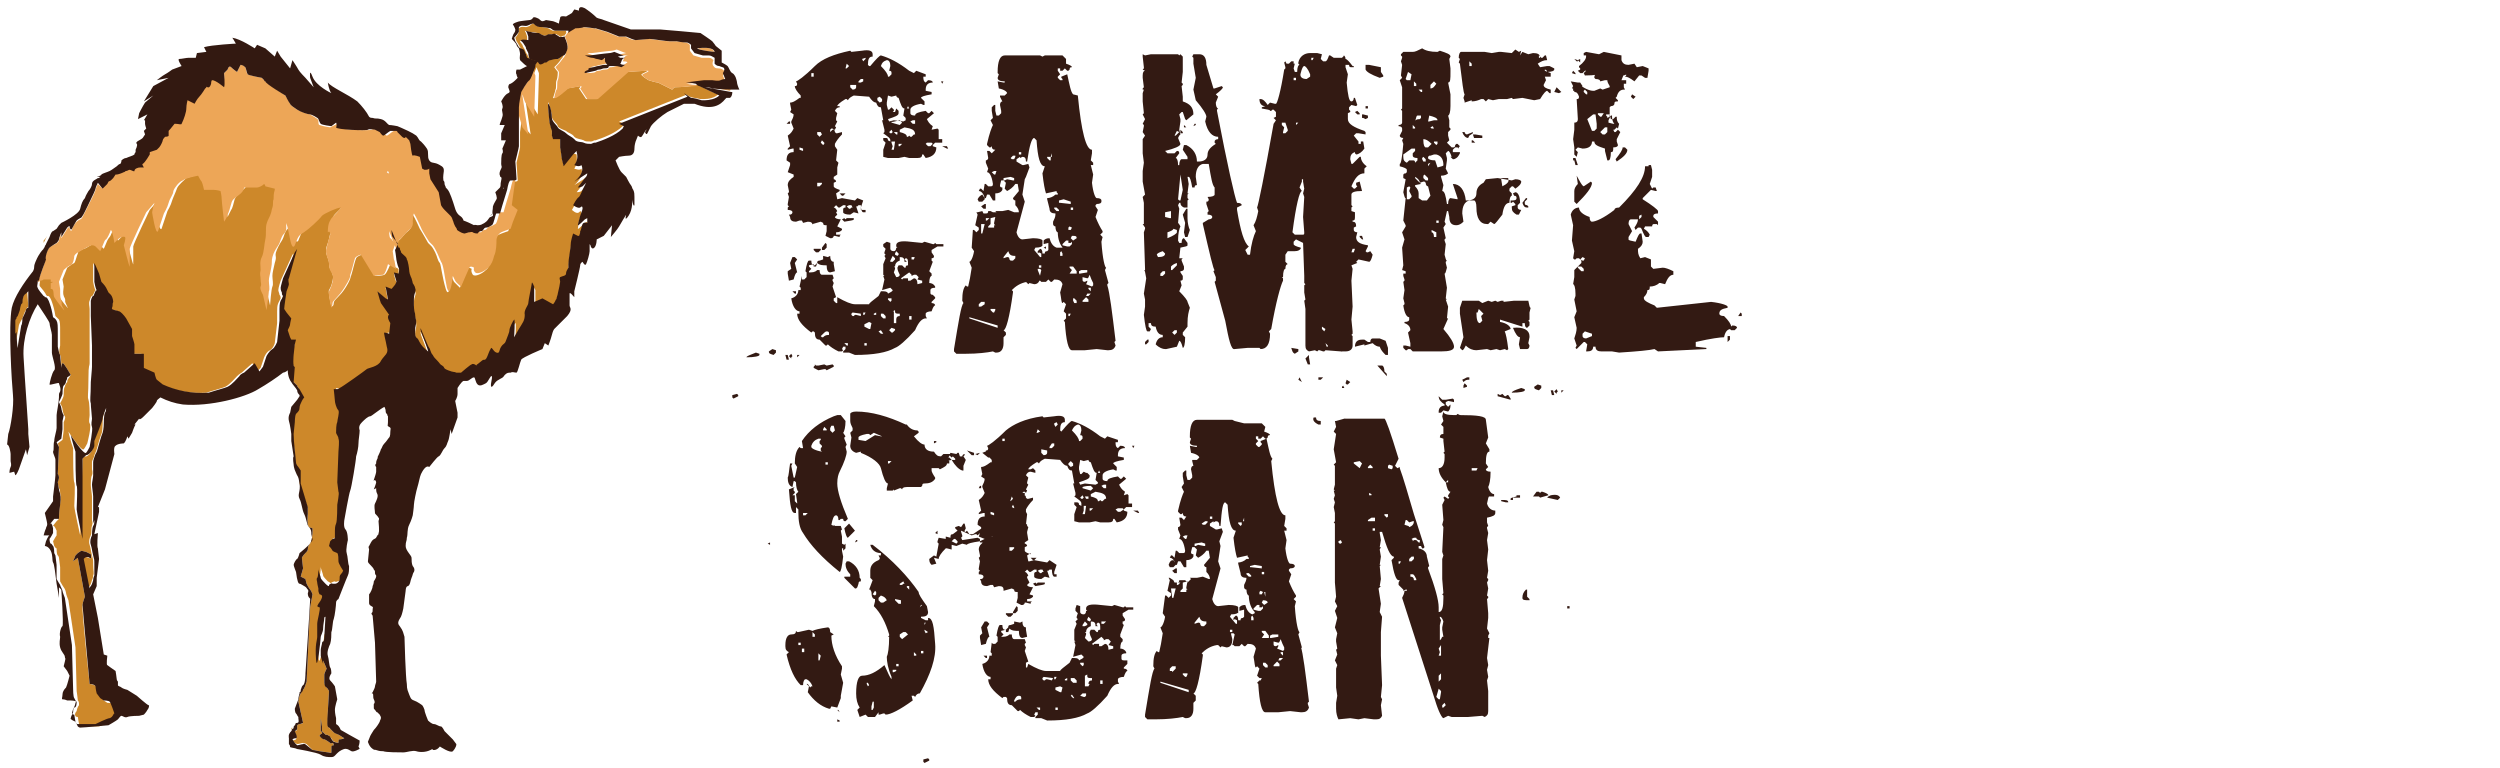 <?xml version="1.0" encoding="utf-8"?>
<!-- Generator: Adobe Illustrator 24.1.2, SVG Export Plug-In . SVG Version: 6.00 Build 0)  -->
<svg version="1.1" id="Layer_1" xmlns="http://www.w3.org/2000/svg" xmlns:xlink="http://www.w3.org/1999/xlink" x="0px" y="0px"
	 viewBox="0 0 212 65.1" style="enable-background:new 0 0 212 65.1;" xml:space="preserve">
<style type="text/css">
	.st0{fill:#CD882A;}
	.st1{fill:#EDA657;}
	.st2{fill:#331911;}
	.st3{fill:#331A13;}
</style>
<g>
	<path class="st0" d="M32.6,23.3c-0.2,0.1-0.8,0.1-0.8,0.1l-1.1-1.8c0,0-0.4,0.1-0.5,0.3c-0.1,0.2-0.3,1.1-0.4,1.4
		c-0.1,0.2,0,0.3-0.5,1.1c-0.5,0.8-1,1-1,1.3S28.1,26,28.1,26s-0.3-1.3-0.2-1.4c0.1-0.2,0.2-0.3,0.3-0.8c0.1-0.4,0-0.6-0.1-0.8
		c-0.1-0.2-0.2-0.3-0.2-0.7s-0.4-0.8-0.2-1.4c0.2-0.5,0.3-1.1,0.3-1.1s0-0.4,0.1-0.5c0.1-0.2,0.1-0.7,0.2-1c0.2-0.3,0.7-0.6,0.8-1
		c0,0,0-0.1,0.1-0.1c-0.2,0-1.4,0.5-1.6,0.7c-0.2,0.2-1.2,1.1-1.4,1.3c-0.2,0.1-0.5,0.2-0.7,0.7l-0.2,0.5c0,0-0.2,0.4-0.4-0.5
		c-0.2-1-0.2-1-0.3-1.3c0,0,0-0.1,0-0.1c0,0.3,0.1,0.6-0.2,0.9c-0.3,0.3-0.3,0.7-0.5,1c-0.2,0.3-0.4,0.7-0.5,1
		c-0.1,0.4,0.1,0.3-0.1,0.9c-0.1,0.5-0.2,0.8-0.2,1.1c0,0.3,0.1,0.7,0,0.9c-0.1,0.2-0.2,1.6-0.2,1.6l-0.3-1.3c0,0-0.3-0.5-0.2-0.7
		c0.1-0.2,0-0.4,0-0.6c0-0.2-0.1-0.4,0-0.8c0.1-0.4-0.1-0.7,0.1-1.1c0.2-0.4,0.2-1.1,0.3-1.5c0.1-0.4,0.1-0.8,0.1-1.3
		c0.1-0.4,0.3-0.7,0.4-1c0.1-0.4,0-0.1,0.1-0.4c0.1-0.3,0-0.4,0.1-0.7c0.1-0.2,0-0.5,0.1-0.8c0,0,0,0,0-0.1l-0.8-0.2
		c0,0,0-0.1-0.1-0.2c-0.2,0.1-0.4,0.3-0.6,0.3H21c0,0,0,0.3-0.4,0.6c-0.4,0.3-0.5,0.4-0.7,0.8c-0.1,0.4-0.2,0.8-0.3,0.9
		c-0.1,0.2-0.3,0.6-0.3,0.6s-0.2-1.7-0.2-1.9S19,16,19,16s-0.3-0.1-0.6-0.1h-0.8c0,0-0.1-0.5-0.2-0.7c-0.1-0.2-0.3-0.5-0.3-0.5
		s-1,0.3-1.3,0.4c-0.2,0.2-0.7,0.6-0.8,0.9s-0.3,0.7-0.4,1c-0.1,0.4-0.4,0.9-0.4,0.9l-0.5,1.5c-0.2,0.3-0.5-1.6-0.5-1.6l0.1-0.5
		l0.1-0.3l-0.7,0.8c0,0-1.4,2.9-1.4,3.1v1v0.5c0,0.2-0.5-1.8-0.5-1.8s0.2-0.6,0.1-0.7c-0.2-0.2-0.5,0-0.6,0.2l-0.3,0.3
		c0,0-0.2-0.7-0.2-0.9c0-0.1,0-0.1-0.1-0.2c-0.2,0.3-0.3,0.7-0.4,0.8c0,0-0.1,0.1-0.2,0.3c-0.2,0.5-0.3,0.7-0.3,0.7l-0.4-0.4
		c0,0-0.2-0.1-0.3-0.1c-0.2,0-0.8,0.5-1,0.5c-0.2,0.1-0.5,0.2-0.5,0.4c-0.1,0.2-0.2,0.7-0.3,0.8c-0.2,0.1-0.6,0.4-0.6,0.4l-0.4,1
		l0.1,0.6c-0.1,0.7,0,0.8,0.1,1c0.1,0.3-0.1,0.1,0.2,0.7c0.3,0.5-0.7-0.8-0.8-1c-0.1-0.2,0-0.6-0.2-0.7c0,0,0,0-0.1,0v-0.2
		c0-0.1,0-0.2,0-0.3c0.1-0.1,0.2-0.1,0.2-0.1l-0.2,0c0-0.1,0-0.2,0-0.2s-0.5,0-0.6,0c-0.1,0-0.3,0.1-0.3,0.1l-0.1,0.1l-0.1,0l-0.1,0
		l0,0.1c0,0.2-0.1,0.4,0,0.5c0.1,0.1,0.5,0.6,0.5,0.7c0,0,0.1,0.1,0.1,0.1c0,0,0,0,0,0l0.1,0c0.2,0.1,0.3,0.5,0.4,0.8
		c0.1,0.3,0.2,0.9,0.2,0.9s0.2,0.2,0.3,0.3c0.1,0.2,0.1,0.4,0.1,1.1c0,0.7,0,0.6,0,1.1C5,29.8,5,30,5.1,30.1
		c0.1,0.1,0.1,1.1,0.1,1.1s0-0.3,0.1-0.4c0.1-0.1,0.7,1,0.7,1l-0.2,0.3c0,0-0.1,0.1-0.1,0.3c-0.1,0.1-0.2,0.3-0.2,0.4
		c-0.1,0.1-0.1,0.5-0.1,0.7s-0.3,0.7-0.3,0.7s0.2,0.3,0.2,0.5c0,0.1,0.1,0.5,0.2,0.6c0.1,0.1-0.1,0.5-0.1,0.5l0,0.7l-0.1,0.8
		l-0.4,0.3L5,37.9l-0.1,2.3c0,0,0.1,0.2,0.1,0.3c0,0.2-0.1,0.2-0.1,0.4s0.1,0.4,0.1,0.5c0.1,0.1,0.1,0.3,0.1,0.4
		c0,0.1,0.1,0.2,0,0.9C5,43.5,5,44,5,44l-0.2,0.2l-0.4,0.5l0.1-0.1C4.6,44.5,4.8,45,4.8,45l0,0.4c0,0-0.2,0.3-0.3,0.5
		c0,0,0.1,0.4,0.1,0.4c0.1,0.1,0.1,0.2,0.2,0.2c0,0.1,0,0.5,0.1,0.6c0.1,0.1,0.1,0.2,0.1,0.2l0.1,0.8l0,0.6l0,0.6
		c0.1,0.2,0.3,0.5,0.3,0.5c0.1,0.1,0.2,0.4,0.2,0.5s0.2,0.6,0.2,0.6l0.6,4l0.1,3.7c0,0,0.1,0.7,0.1,0.8c0.1,0.1,0.1,0.2,0.1,0.4
		c-0.1,0.1-0.2,0.4-0.2,0.5c-0.1,0.1-0.2,0.3-0.1,0.4c0,0.1,0.2,0.1,0.2,0.1s0.1,0.8,0.2,0.8c0.1,0,1.6,0,1.6,0s1-0.4,1.2-0.5
		c0.2,0,0.3-0.3,0.4-0.4c0,0-0.3-0.9-0.4-1c-0.1-0.1-0.5-0.1-0.5-0.1l-0.3-0.2l-0.3-0.4c0,0,0-0.5-0.1-0.6C8,58,7.6,58,7.6,58
		S6.9,51.6,7,51.3c0-0.2,0.2-0.7,0.2-0.7l-0.6-3.3l-0.4,0.3l0.2-0.5l0.2-0.2l0.3-0.2l0.4,0.1L7.7,47c0,0,0.2,0.5-0.2,0.3
		c-0.4-0.2-0.5,0.1-0.5,0.1l0.5,2.5c0-0.1,0.1-0.2,0.1-0.2c0.1-0.1,0.2-0.5,0.2-0.5s0.1-0.2,0.1-0.4c0.1-0.2,0-0.4,0-0.9
		c0-0.5,0-0.4-0.1-0.8c-0.1-0.4-0.1-0.6-0.2-0.9c-0.1-0.3,0-0.6,0.1-0.8c0.1-0.2,0-0.6,0.1-0.8c0-0.1,0.1-0.3,0.1-0.5l-0.1,0.3
		c0,0,0-2.1,0-2.3c0-0.2-0.1-0.7-0.1-1c0-0.2,0-0.6,0.1-0.8s0-0.5,0-0.5s0-0.4,0-0.6s0.2-0.4,0.2-0.6c0.1-0.2,0.2-0.5,0.2-0.5
		s0.3-1.1,0.4-1.3c0.1-0.2,0.1-0.8,0.1-0.8s0-0.7,0.1-0.9c0-0.1,0.1-0.3,0.1-0.4c0,0,0,0,0,0s-0.4,0.7-0.3,0.9
		c0,0.2-0.7,1.9-0.7,1.9s0,0.2,0,0.4c0,0.2-0.4,0.9-0.7,0.8L7,38.9l-0.2,6.5c0,0-0.5-2.2-0.5-2.5c0-0.2,0.1-1.8,0-2
		c-0.1-0.1-0.1-2.4-0.1-2.9c-0.2-0.5-0.4-1.4-0.4-1.4s1.1,1.7,1.3,1.5c0.1-0.1,0.3-0.5,0.3-0.5s0.4-1.5,0.2-1.7
		c-0.1-0.2,0-0.5,0-0.7c0-0.2,0-1-0.1-1.3s0-0.4,0-1.8c0-1.3,0.1-1,0.1-1.3c0-0.3,0-1.8,0-1.8S7.6,27,7.6,26.8c0-0.2,0-0.4,0-0.6
		c0-0.2-0.1-0.5,0-0.7c0,0,0.1-0.4,0.2-0.4c0.1,0,0.2-0.4,0.3-0.5c-0.1-0.1-0.2-0.7-0.2-0.7l0-0.4v-1.2l0.1,0.2l0.3,0.7l0.2,0.7
		c0,0,0.4,0.4,0.4,0.5c0.1,0.2,0.2,0.4,0.2,0.4l0.2,0.2c0.1,0.1,0.2,0.4,0.2,0.6c0,0.2,0,0.3-0.1,0.5c-0.1,0.2,0.4,0.2,0.6,0.3
		c0.1,0,0.3,0.3,0.6,0.6l0.4,0.9l0,0.6c0,0,0.2,0.6,0.2,0.7s0,0.8,0,0.8h0.8l0,1.2l0.9,0.4c0,0,0,0.5,0.2,0.6
		c0.1,0.1,0.4,0.3,0.5,0.4c1.1,0.5,2.4,0.8,3.9,0.7c0.6-0.2,1.4-0.4,1.6-0.5c0.4-0.2,0.8-0.7,1-0.9c0.2-0.2,0.4-0.3,0.4-0.3l0.9-0.8
		l0.4,0.7l0.3-0.3l0.3-0.9c0,0,0.2-0.5,0.5-0.6c0.3-0.2,0.4-0.6,0.4-0.6l0.2-1.7l0-0.7c0-0.2,0-0.2,0-0.3c0-0.2,0-0.5,0.1-0.7
		c0.1-0.2,0.1-0.2,0.2-0.4c0-0.1,0-0.2-0.1-0.3c0-0.1-0.1-0.3-0.1-0.4c0-0.2,0.2-0.8,0.2-0.8l1-2.2l0.1-0.1l-0.7,2.5
		c0,0.2,0,0.4,0,0.5c0,0.1-0.2,0.6-0.2,0.6s-0.3,1.3-0.2,1.5l0.2,0.3l0.4,0.5c0,0,0,0.3-0.1,0.4c0,0.1-0.1,0.3-0.2,0.5l0.1,0.5
		l0.1,0.2h0.4L25,29.1L24.8,30c0,0-0.1,1.1,0.1,1l-0.1,1.3c0,0,0.2,0.2,0.3,0.3c0.1,0.1,0.2,0.3,0.2,0.3l0.4,0.8
		c0,0-0.2,0.1-0.2,0.3c-0.1,0.2-0.2,0.4-0.2,0.6c0,0.2-0.2,0.3-0.3,0.5c-0.2,0.2-0.1,0.7-0.1,0.7l-0.1,1c0.1,0.7,0.3,2.2,0.2,2.4
		c0,0.2,0.2,0.4,0.2,0.4l0.2,0.3l0,1.1l0.7,2.1v0.5c0,0-0.1,0.8,0.1,1.1l0.3,0.1v0.3c0,0,0,0.9-0.3,1.1c0,0-0.1,0.2-0.1,0.4
		c0,0.2-0.2,0.2-0.2,0.3c-0.1,0.1-0.2,0.2-0.3,0.4l0.1,0.9l-0.2,0.7l0.4,0.2l0.1,0.4c0,0,0.2,0.4,0.3,0.5c0.1,0.1,0.2,0.4,0.2,0.4
		l-0.2,1.1L26,57.8l-0.1,0.3c0,0-0.1,0.3-0.2,0.4c-0.1,0.1-0.2,0.3-0.2,0.3L25.4,59l-0.1,0.5l0.4,1.8c0,0-0.1,0.1-0.3,0.1
		s-0.2,0.1-0.2,0.1s0,0.2,0,0.3c0,0.2-0.2,0.2-0.2,0.2s0.2,0.6,0.1,0.7c-0.2,0.1-0.3,0.1-0.3,0.1L25,63c0,0,0.2,0.1,0.2,0.1
		c0.1,0,0.4-0.1,0.5-0.1c0.1,0,0.3,0.1,0.3,0.1l0.5,0.5c0.2,0,0.5,0.1,0.6,0.1c0.1,0,0.6,0.1,0.7,0.1c0.1,0,0.3,0.1,0.3,0
		c0-0.1,0-0.4,0-0.4c0-0.1,0.1-0.2,0.2-0.2c0,0,0-0.1-0.1-0.2c-0.1,0-0.1,0.1-0.2,0c0,0-0.4-0.3-0.5-0.3c-0.1,0-0.4-0.3-0.4-0.3
		s0-0.1,0.2-0.2c0.1-0.1-0.1-0.2-0.1-0.2l0-1.1l0.1,0.7l0,0.4c0,0,0.1,0.1,0.3,0.3c0,0,0.2,0,0.3,0.1c0.1,0.1,0.3,0.3,0.3,0.4
		c0.1,0.1,0.4,0.2,0.5,0.2c0,0,0,0,0,0l0-0.1c0,0,0-0.1,0.1-0.2c0.1,0,0.4-0.1,0.4-0.1c-0.2-0.1-0.3-0.2-0.5-0.3s-0.4-0.2-0.4-0.2
		c-0.1-0.1-0.2-0.2-0.3-0.3c-0.1-0.1-0.2-0.2-0.2-0.2c0-0.1,0-1.3,0-1.3l0.1-1.7c0,0-0.1-0.2-0.2-0.3c-0.1-0.1-0.2-0.3-0.2-0.4
		c0-0.1,0-0.6,0-0.7s0.2-0.5,0.2-0.5L27.4,56l0.3,0.1c0,0-0.2-0.5-0.2-0.7V55c0-0.1,0.1-0.5,0.1-0.5s0.1-0.1,0.1-0.2
		c0-0.1,0.1-0.4,0.1-0.4l0.1-1.7c0,0,0,0,0,0c-0.1,0-0.1,0-0.1,0.1c0,0.2-0.1,0.6-0.1,0.9c0,0.3-0.2,0.6-0.2,0.7S27.1,57,27,55.7
		c-0.1-1.3,0.1-1.6,0.1-1.9s0-0.7,0-1.1c0-0.3,0.3-1.4,0.2-1.4c-0.1-0.1-0.2-0.1-0.2-0.1l0.1-0.2c0,0,0.4-0.5,0.3-0.7
		c0,0-0.2-0.1-0.2-0.1c-0.1,0-0.1-0.2-0.1-0.3v-0.2c0,0-0.1-0.4-0.1-0.5c0-0.1-0.1-0.3,0-0.4s0.1-0.8,0.1-0.8v0.1
		c0,0.1,0.2,0.6,0.2,0.7c0,0.1,0.3,0.4,0.4,0.5c0,0,0.2,0.1,0.3,0.2c0-0.1,0-0.1,0-0.1s0.2-0.1,0.3-0.1c0.1,0.1,0.2,0,0.2,0
		c0.2,0,0.4-0.2,0.4-0.4c0-0.2,0-0.3,0.1-0.4c0.1-0.1,0.2-0.3,0.2-0.3s-0.4-0.6-0.4-0.8c0-0.2,0-0.6-0.1-0.7
		c-0.1-0.1-0.3-0.1-0.4-0.2c-0.1-0.1-0.3-0.4-0.3-0.4l0.1-0.4l0.2-0.1c0,0,0.2,0,0.2-0.1c0-0.1,0-0.5,0-0.6c0-0.2,0-0.4,0.1-0.6
		c0.1-0.2,0.1-1.5,0.1-1.6c0-0.1,0.1-1,0.1-1.1c-0.1-0.1-0.2-0.7-0.1-0.8c0-0.1,0.1-2.3,0.1-2.6c0-0.2,0.1-0.9,0-1.1
		c-0.1-0.2-0.2-0.4-0.2-0.5c0-0.1,0.1-0.7,0.1-0.9c0.1-0.2,0.3-0.8,0.1-1c-0.1-0.2-0.3-0.7-0.3-0.8c0-0.1-0.1-1-0.1-1l0.4,0.1
		c0,0,0.1-0.1,0.2-0.1c0.1-0.1,2.2-1.5,2.3-1.6c0.1-0.1,1-0.3,1.2-0.7s0.6-0.6,0.5-1.2c-0.2-0.6-0.3-1.2-0.2-1.2s0.4,0.1,0.4,0.1
		l0.1-0.9c0,0-0.2-0.4-0.2-0.5c0-0.2,0.1-0.2,0.1-0.2l-0.7-1l-0.1-0.3L32,24.7l0.7,0.7l0.2,0.1l-0.2-1.1l0.5,0.2
		c0,0,0.5-0.5,0.4-0.7c-0.1-0.2-0.2-0.7-0.2-0.7l0.4,0.1c0,0,0-0.4,0-0.5c0,0,0,0,0,0c-0.4-0.2-0.7-0.4-0.7-0.4S32.8,23.2,32.6,23.3
		"/>
	<path class="st0" d="M25.3,33.9C25.3,33.9,25.3,33.9,25.3,33.9l-0.1,0.2l-0.1,0.2l0.2-0.3L25.3,33.9z"/>
	<path class="st0" d="M33.7,11.4c0-0.1-0.1-0.1-0.1-0.1c-0.1,0-0.3,0-0.4,0l0.2,0C33.4,11.4,33.5,11.3,33.7,11.4"/>
	<path class="st0" d="M26.2,45.9c0,0,0,0.1,0,0.1C26.2,45.9,26.2,45.9,26.2,45.9"/>
	<path class="st0" d="M14.8,10.3C14.8,10.3,14.7,10.3,14.8,10.3c-0.1,0-0.1,0-0.1,0L14.8,10.3L14.8,10.3z"/>
	<path class="st0" d="M10.7,14.4c-0.1,0-0.1,0.1-0.2,0.1c-0.2,0.1-0.4,0.2-0.6,0.2c0,0-0.1,0-0.1,0l-0.2,0.3
		C9.9,14.9,10.4,14.6,10.7,14.4C10.6,14.5,10.6,14.4,10.7,14.4"/>
	<path class="st0" d="M4.2,45.3L4.2,45.3C4.2,45.3,4.2,45.3,4.2,45.3L4.2,45.3z"/>
	<path class="st0" d="M10.8,17.2C10.8,17.2,10.8,17.2,10.8,17.2C10.8,17.2,10.8,17.2,10.8,17.2L10.8,17.2z"/>
	<path class="st0" d="M57.2,7.4C57.1,7.5,57,7.6,57,7.6L55.8,7C55.6,7,55,6.8,55,6.8s-0.7-0.4-0.6-0.5C54.5,6.2,55.1,6,54.8,6
		c-0.3,0-1.6,0.1-1.6,0.1l-2.6,2.3l-0.9,0l-0.6-0.9l0.1-0.1l0-0.1l-1.1,0.2c0,0-1.1,1-1.2,0.8c0,0,0.2-0.6,0.2-0.7
		c0.1-0.1,0-0.6,0.1-0.8c0.1-0.2,0.1-0.7,0.1-0.7l-0.3-0.4c0.2-0.2,0.4-0.4,0.6-0.7c0.2-0.2,0.2-0.4,0.3-0.6
		c-0.1,0.1-0.1,0.2-0.2,0.2C47.7,4.7,47.4,5,47.3,5C47.2,5,47,5,46.8,5c-0.2,0-0.3,0.2-0.4,0.2c-0.1,0,0,0,0,0c0,0-0.2,0.1-0.1,0
		c-0.3,0.2-0.4,0.1-0.5,0.1c-0.1-0.1-0.2-0.1-0.2-0.2c-0.1-0.1-0.3-0.1-0.3-0.1L44.9,5c0,0-0.1-0.2-0.2-0.4
		c-0.1-0.1-0.1-0.2-0.2-0.4c-0.1-0.2-0.1-0.1-0.2-0.4c-0.2-0.3-0.2-0.2-0.2-0.3c0.1-0.1,0.6,0,0.6,0V3.1l-0.1-0.3l-0.1-0.2
		c0,0,0.2,0.1,0.4,0.1c0.2,0,0.7,0.1,0.7,0.1S46,3,46.1,3c0.1,0.1,0.5-0.1,0.5-0.1s0.2,0,0.3,0s0.2,0,0.3,0c0.1,0.1,0.2,0.1,0.3,0.2
		C47.5,3.2,47.8,3,47.8,3s0,0,0,0.1l0.3-0.4l-0.1,0.1V2.6l-0.5,0c0,0-0.4,0-0.6,0c-0.1,0-0.4-0.2-0.4-0.2S46.1,2.3,46,2.3
		c-0.1,0-0.4-0.1-0.5-0.1c-0.1-0.1-0.2-0.2-0.3-0.2c-0.1,0-0.3,0.2-0.3,0.2s-0.2,0.1-0.3,0.1c-0.1,0-0.4-0.1-0.6,0.1L44,2.7
		c0,0-0.1,0.3-0.3,0.5l0.1,0.3c0,0,0.2,0.3,0.3,0.5c0.1,0.2,0.2,0.2,0.2,0.3c0.1,0.2,0.1,0.3,0.2,0.4c0.1,0.1,0.1,0.3,0.1,0.3
		l0.9,0.3l-0.2,0.3l0,0.1c0,0,0,0.1-0.1,0.3l0.1,0.2l0.2-0.5l0.2,0.5l0,0.2l-0.1,3.3l-0.8-1.3L44.5,8l0,0.1l0.5,3.3l-0.5-0.6
		l-0.2-1.1l-0.2,1.5c0,0.6,0,1.2,0,1.3c0,0.1-0.3,1.3-0.3,1.3s0.1,1.3,0.1,1.5c0,0.1-0.2,0.1-0.4,0.1l-0.3,2.2l0.5,0.4l-0.4,1
		l-0.2,0.6c0,0-0.6,0.2-0.8,0.3c-0.2,0.1-0.4,0.4-0.4,0.7c0,0.2-0.1,0.9-0.2,1.3c-0.2,0.4-0.2,0.8-0.5,1c-0.3,0.3-0.9,0.6-1.1,0.4
		C39.9,23,40,22.8,40,22.8s-0.3-0.2-0.4,0C39.6,23,39,24.4,39,24.4s-0.4-0.4-0.5-0.5c-0.1-0.2-0.2-0.4-0.2-0.4s-0.2,2-0.5,1
		c-0.3-1-0.4-2-0.5-2.2c-0.2-0.2-0.2-0.5-0.4-0.9c-0.2-0.4-0.3-0.5-0.3-0.5l-0.3-0.3c0,0-0.5-0.9-0.7-1.2c-0.1-0.2-0.4-0.9-0.6-1.2
		c0,0.2-0.1,0.7-0.1,0.7s0.1,0.4-0.3,0.7c-0.4,0.3-0.5,0.6-0.8,0.8c-0.2,0.2-0.1,0.5-0.1,0.7l0.1,0.2c0,0,0,0.2,0.1,0.3
		c0.1,0.1,0.1,0.1,0.2,0.2c0.2,0.2,0.4,0.3,0.4,0.5c0,0.2,0.1,0.8,0.2,0.9c0,0.1,0.1,0.4,0.2,0.7c0.1,0.2,0.1,0.4,0.1,0.4
		s0.1,0.3,0.2,0.4c0,0.1,0.1,0.1,0,0.4s-0.1,0.4-0.1,0.8c0,0.4,0,0.7,0.1,1c0.1,0.3,0.1,0.5,0.1,0.7c0,0.2-0.1,0.4-0.1,0.7
		s0.1,0.6,0.2,0.7c0.2,0.1,0.1,0.2,0.3,0.5c0.2,0.3,0.5,0.5,0.6,0.6c0.1,0.1-0.6-1.7-0.6-1.7s-0.1-0.4,0-0.2
		c0.1,0.2,0.6,1.4,0.7,1.6c0.1,0.1,0.1,0.4,0.3,0.6c0.2,0.2,0.2,0.3,0.4,0.5c0.2,0.2,0.2,0.3,0.4,0.4s0,0.2,0.5,0.4
		c0.5,0.2,0.4,0.1,0.7,0.2h0.4c0,0,0.8-0.7,0.9-0.7c0.1,0,0.3,0.1,0.4,0.1c0.1-0.1,0.1-0.1,0.2-0.2c0.6-0.5,0.3-0.2,0.5-0.3
		c0.2-0.1,0.3-0.6,0.5-0.9c0.2-0.3,0.2,0.2,0.5,0.3c0.3,0.1,0.2-0.2,0.4-0.5c0.2-0.3,0.2-0.2,0.4-0.5s0.3-0.7,0.3-0.9
		c0-0.2,0.4-0.8,0.5-0.9c0.1-0.1,0,1.5,0,1.5s0.1-0.2,0.4-0.7c0.3-0.5,0.6-0.7,0.5-1.2c0-0.5,0.3-0.8,0.3-1c0-0.2,0.3-1.6,0.3-1.7
		c0-0.1,0.2,0.3,0.2,0.3v1.3c0,0,0.5-0.2,0.7-0.3l0.9,0.5c0,0,0.1-0.1,0.2-0.3c0,0,0,0,0,0c0-0.1,0.1-0.4,0.2-0.6
		c0.1-0.5,0.2-0.9,0.2-1c0-0.2-0.1-0.3,0-0.4c0.1-0.1,0.4-0.1,0.4-0.3c0-0.1,0.1-0.3,0.2-0.5c0,0,0-0.1,0-0.1c0-0.1,0-0.1,0-0.2
		c0-0.4,0.2-1.4,0.2-1.7s0.2-0.9,0.2-0.9l0.4,0.2c0,0,0,0,0.1,0c0-0.1,0-0.3,0.1-0.4c0-0.1,0.1-0.4,0.2-0.6c0.1-0.2,0.3-0.1,0.4-0.1
		l0,0c0,0,0-0.2,0-0.4l-0.2,0.1c0,0-0.6,0.6-0.6,0.5c0-0.1,0.1-0.7,0.1-0.7s0.2-0.5,0.2-0.6c0-0.1,0-0.3-0.2-0.1
		c-0.2,0.2-0.6-0.2-0.6-0.2s0.3-0.6,0.5-0.7c0.2-0.1,0.3-0.6,0.3-0.6l0.3-0.6c0,0-0.2,0.2-0.3,0.3c-0.1,0.1-0.4,0.1-0.4,0.1l0.7-0.9
		c0.1-0.1,0.2-0.3,0.2-0.4l-1.1,0.7c0.9-0.8,0.6-1.4,0.6-1.4c-0.1,0.2-0.6,0-0.6,0c0.3-0.5,0.2-0.9,0.2-1.1c0-0.1,0-0.1,0-0.1
		L48.6,13l-0.8,1c0,0-0.2-0.7-0.2-0.9c0-0.2-0.1-0.6-0.1-0.7c0-0.1,0-0.7,0-0.7l-0.6,0l-0.1-0.3l0-0.4l-0.1-0.3l-0.1-0.4
		c0,0-0.2-1.9-0.1-1.6c0.1,0.2,0.3,0.9,0.3,1.2c0,0.3,0.5,0.6,0.5,0.8c0.1,0.2,0.5,0.3,0.7,0.4c0.2,0.2,0.5,0.2,0.7,0.5
		c0.2,0.2,0.6,0.2,0.8,0.3c0.1,0.1,0.3,0.1,0.6,0.1c0.1,0,0.1,0,0.3-0.1c0,0,0.1,0,0.1,0c0.6-0.2,1.7-0.6,2.3-1.2l0.1-0.2l-0.4-0.2
		l5.8-2.3L58,7.9c0,0,0.2,0.1,0.5,0.3c0.2,0.1,0.5,0.1,0.9,0.2l0.3,0c0.4,0,0.9-0.1,1.2-0.4c-0.6-0.2-1.3-0.6-1.7-0.8
		c-0.1,0-0.2,0-0.2,0C58.9,7.3,57.8,7.4,57.2,7.4"/>
	<path class="st0" d="M37.7,15.7c0,0.1,0.1,0.2,0.1,0.3L37.7,15.7z"/>
	<path class="st0" d="M32.8,14.7c0,0,0.1,0,0.2,0.1L32.8,14.7c0.1-0.1,0.1-0.1,0.1-0.1L32.8,14.7z"/>
	<path class="st0" d="M3.7,20.4c0,0,0,0.1,0,0.2c0.1-0.2,0.2-0.4,0.3-0.6C3.9,20.2,3.7,20.4,3.7,20.4"/>
	<path class="st0" d="M9.3,34.1C9.3,34.1,9.3,34.1,9.3,34.1C9.3,34.1,9.3,34.1,9.3,34.1"/>
	<polygon class="st0" points="6.6,61.7 6.7,61.7 6.6,61.7 	"/>
	<polyline class="st0" points="28.5,10.6 28.5,10.6 28.5,10.6 28.5,10.6 	"/>
	<path class="st0" d="M34.5,11.8C34.5,11.8,34.5,11.8,34.5,11.8c0,0.1,0.1,0.1,0.1,0.1L34.5,11.8z"/>
	<path class="st0" d="M22.3,6.6c0.1,0.1,0.1,0.1,0.2,0.2C22.4,6.7,22.3,6.7,22.3,6.6"/>
	<path class="st0" d="M59.6,7.3C59.6,7.3,59.6,7.3,59.6,7.3l0.1,0L59.6,7.3C59.6,7.3,59.6,7.3,59.6,7.3"/>
	<path class="st0" d="M24.7,62.1C24.8,62.1,24.7,62.1,24.7,62.1C24.7,62.1,24.7,62.1,24.7,62.1C24.7,62.1,24.7,62.1,24.7,62.1"/>
	<path class="st0" d="M24.7,62.1C24.7,62,24.7,62,24.7,62.1C24.7,62.1,24.7,62.1,24.7,62.1C24.7,62.1,24.7,62.1,24.7,62.1"/>
	<path class="st0" d="M24.7,61.8c0,0,0-0.1,0.1-0.1c-0.1,0.1-0.1,0.3-0.1,0.4c0,0,0,0,0,0C24.7,61.9,24.7,61.9,24.7,61.8"/>
	<path class="st0" d="M47.3,2.1c0,0,0.1,0,0.2,0C47.4,2.1,47.3,2.1,47.3,2.1"/>
	<path class="st0" d="M46.4,5.2C46.4,5.2,46.4,5.2,46.4,5.2C46.4,5.2,46.4,5.2,46.4,5.2"/>
	<path class="st0" d="M46.4,5.2C46.4,5.2,46.4,5.2,46.4,5.2C46.4,5.2,46.4,5.2,46.4,5.2"/>
	<path class="st0" d="M2.3,24.7c-0.1,0.1-0.1,0.2-0.2,0.2C2,25,1.9,25.3,1.8,25.6c-0.1,0.1-0.1,0.1-0.1,0.1S1.7,26,1.6,26.1
		c0,0.1-0.1,0.3-0.2,0.6c0,0.1-0.1,0.2-0.1,0.2c0,0.1-0.1,0.2-0.1,0.2l0,1.1c0,0,0-0.1,0-0.2c0,0.7,0.1,1.5,0.1,1.4
		c0-0.2,0.3-1.7,0.3-1.8S1.9,27,1.9,27s0.2-0.6,0.3-0.7c0-0.1,0.1-0.2,0.2-0.3L2.3,24.7z"/>
	<path class="st1" d="M3.6,20.9c0,0,0,0,0,0.1C3.6,21,3.6,20.9,3.6,20.9C3.6,20.9,3.6,20.9,3.6,20.9"/>
	<path class="st1" d="M59.6,7.3L59.6,7.3C59.6,7.3,59.6,7.3,59.6,7.3C59.6,7.3,59.6,7.3,59.6,7.3"/>
	<path class="st1" d="M51.8,5.7c-0.1,0-0.1,0-0.2,0.1c0,0.1-0.3,0.1-0.4,0.1c-0.1,0-0.3,0.1-0.4,0.1c-0.1,0-0.2,0-0.3,0.1
		s-0.7,0.1-0.7,0.1S49.7,6,49.9,5.9c0.2-0.1,0.2-0.2,0.2-0.2s0.3-0.1,0.4-0.1c0.1,0,0.3-0.1,0.4-0.1c0.1,0,0.4-0.1,0.5-0.1
		c0,0,0.2,0,0.3,0c-0.1-0.1-0.2-0.3-0.2-0.3l0-0.3c0,0-0.3,0.2-0.3,0.2c-0.1,0-0.3-0.1-0.4-0.1c-0.1,0-0.3-0.1-0.4-0.2
		c-0.2,0-0.6-0.2-0.6-0.2l0.2,0c0,0,0.1,0,0.2,0c0.1,0,0.8-0.1,0.8-0.1s0.8-0.1,0.9-0.1c0.1,0,0.4-0.1,0.4-0.1s0.7,0.3,0.8,0.3
		l-0.5,0.1l0.2,0.1l0.5,0c0,0-0.2,0-0.3,0.1c-0.1,0.1-0.1,0.3-0.2,0.4c0.1,0,0.4,0,0.4,0.1l-0.3,0.2l-0.5,0
		C52.2,5.7,51.8,5.7,51.8,5.7 M59.7,7c0,0,0.6,0,0.7,0c0.1,0,0.6,0,0.7,0c0.1,0,0.4-0.1,0.4-0.1l-0.2-0.5c0,0,0.2-0.2,0.1-0.4
		c-0.1-0.1-0.2-0.2-0.5-0.2s-0.3-0.1-0.4-0.2c-0.1-0.1-0.1-0.3,0-0.5c-0.2-0.2-0.3-0.2-0.5-0.2c-0.2,0-0.5,0-0.5,0l-0.7-0.2
		l-0.3-0.4V3.8c0,0-0.2-0.2-0.4-0.2c-0.1,0-0.4-0.1-0.8-0.1c-0.2,0-0.4,0-0.6,0c-0.3,0-1.5-0.2-1.7-0.2c-0.2,0-1,0.1-1.2,0.1
		S53.2,3.2,53,3.1c0,0,0,0,0,0l-0.6,0l-0.5-0.2l-0.5-0.2l-1-0.3l-0.1,0c0,0-0.8-0.1-0.9-0.1c-0.2,0-0.7,0.1-0.7,0.1l-0.5,0.3
		l-0.3,0.4c0.1,0.2,0.3,0.8,0.2,1C48,4.2,48,4.3,48,4.4c0,0.2-0.1,0.4-0.3,0.6c-0.2,0.3-0.4,0.5-0.6,0.7l0.3,0.4c0,0,0,0.5-0.1,0.7
		c-0.1,0.2,0,0.7-0.1,0.8C47.1,7.7,47,8.3,47,8.3c0.1,0.2,1.2-0.8,1.2-0.8l1.1-0.2l0,0.1l-0.1,0.1l0.6,0.9l0.9,0l2.6-2.3
		c0,0,1.3-0.1,1.6-0.1c0.3,0-0.2,0.2-0.4,0.3C54.3,6.4,55,6.8,55,6.8S55.6,7,55.8,7L57,7.6c0,0,0.1-0.1,0.2-0.2
		c0.6,0,1.7-0.1,1.8-0.1c0,0,0.1,0,0.2,0c-0.1,0-0.2-0.1-0.2-0.1c-0.4,0-0.7-0.1-0.8-0.1C58.1,7.1,59.7,7,59.7,7"/>
	<path class="st1" d="M34.2,21.7C34.2,21.7,34.2,21.7,34.2,21.7c0-0.1-0.1-0.1-0.1-0.2C34.1,21.5,34.1,21.6,34.2,21.7"/>
	<path class="st1" d="M33,14.7c-0.1,0-0.1,0-0.2-0.1l0.1-0.1c0,0,0,0,0,0L33,14.7z M10.8,17.2L10.8,17.2
		C10.8,17.2,10.8,17.2,10.8,17.2C10.8,17.2,10.8,17.2,10.8,17.2 M33.9,20.3c0.3-0.2,0.4-0.5,0.8-0.8c0.4-0.3,0.3-0.7,0.3-0.7
		s0-0.5,0.1-0.7c0.2,0.3,0.5,1,0.6,1.2c0.1,0.3,0.7,1.2,0.7,1.2l0.3,0.3c0,0,0.1,0.1,0.3,0.5c0.2,0.4,0.3,0.7,0.4,0.9
		c0.2,0.2,0.3,1.3,0.5,2.2c0.3,1,0.5-1,0.5-1s0.1,0.2,0.2,0.4c0.1,0.2,0.5,0.5,0.5,0.5s0.6-1.4,0.7-1.6c0.1-0.2,0.4,0,0.4,0
		s-0.1,0.2,0.1,0.4c0.2,0.2,0.8-0.1,1.1-0.4c0.3-0.3,0.4-0.6,0.5-1c0.2-0.4,0.2-1.1,0.2-1.3c0-0.3,0.2-0.6,0.4-0.7
		c0.2-0.1,0.8-0.3,0.8-0.3l0.2-0.6l0.4-1l-0.5-0.4l0.3-2.2c-0.1,0-0.1,0-0.2,0.1c-0.1,0.2-0.2,0.7-0.2,0.7l-0.4,1.3l-0.2,0.7
		c0,0-0.2,0-0.3,0c-0.1,0-0.2,0.9-0.4,1c-0.2,0.1-0.3,0.2-0.5,0.2c-0.1,0-0.2,0.3-0.4,0.3c-0.2,0-0.3,0.2-0.3,0.2s-0.3,0-0.4-0.1
		c-0.1-0.1-0.7,0.1-0.7,0.1s-0.2,0-0.4-0.2c-0.2-0.2,0,0-0.3-0.4c-0.3-0.4-0.2-0.2-0.2-0.5c-0.1-0.2-0.2-0.3-0.3-0.5
		c-0.2-0.2-0.2-0.2-0.4-0.4c-0.2-0.2-0.3-0.4-0.3-0.4l-0.2-1.1l-0.7-1.1l-0.1-0.5l0-0.3c0,0,0,0,0-0.1c-0.1,0-0.3,0-0.4,0.1
		c-0.1,0-0.2-0.1-0.2-0.1l-0.2-1c0,0-0.5-0.2-0.6-0.1c-0.1,0.1-0.2-1-0.2-1l-0.1-0.3l-0.2-0.2c0,0-0.1-0.1-0.2-0.1
		c0,0-0.1,0.1-0.1,0.1c-0.1,0-0.2-0.1-0.2-0.1s-0.2-0.3-0.4-0.4c-0.2-0.1-0.3,0-0.3,0l-0.2,0c0,0-0.1,0-0.1,0
		c-0.2,0.1-0.5,0.4-0.6,0.4s-0.3-0.3-0.3-0.3l-0.4-0.2c0,0-0.5-0.1-0.6,0c-0.1,0.1-2.8,0-2.7-0.2c0-0.2,0-0.4,0-0.4c0,0,0,0,0,0
		L28,10.8c0,0-0.7-0.1-0.9-0.2C27,10.6,27,10.4,27,10.2c-0.1-0.2-0.6-0.4-0.7-0.5c-0.1,0-0.7-0.2-1.1-0.4c-0.3-0.2-0.6-0.4-0.6-0.5
		c0-0.1-0.4-0.7-0.4-0.7s-1.6-1.1-1.7-1.2c0,0,0-0.1-0.1-0.1c-0.1-0.1-0.1-0.1-0.2-0.2c0,0,0,0,0,0S21.2,6.4,21,6.3
		c-0.1-0.1-0.1-0.4-0.2-0.6c-0.1-0.2-0.4-0.2-0.4-0.2l-0.3,0.6c0,0-0.3-0.2-0.5-0.4c-0.2-0.2-0.3,0.2-0.3,0.2L19,6.2
		c0,0,0.1,0.9-0.2,0.8c0,0-0.7-0.5-1-0.6c-0.1,0-0.1,0.3-0.1,0.3s0,0.4-0.3,0.3c-0.2-0.1,0,0-0.2,0.1c0,0-0.3,0.5-0.5,0.7
		c-0.2,0.2-0.4,0.6-0.4,0.6l-0.6-0.3c0,0-0.1,0.3-0.1,0.7s-0.3,0.9-0.4,1.3c-0.1,0.1-0.4,0-0.5,0l0,0h-0.1c-0.1,0.1-0.3,0.4-0.5,0.6
		v0.5c0,0.1-0.3,0.1-0.3,0.1s-0.2,0.2-0.2,0.3c0,0.1-0.2,0.5-0.3,0.6c-0.1,0.1-0.2,0.2-0.2,0.2l-0.6,0.2l0,0.2c0,0-0.4,0.7-0.6,0.8
		c-0.1,0.1,0.1,0.3,0.1,0.3s-0.2,0-0.3,0c-0.1,0-0.4,0-0.4,0.3c0,0.2-0.2-0.1-0.4-0.1c-0.1,0-0.2,0-0.3,0.1c0,0,0,0-0.1,0
		c-0.2,0.1-0.7,0.4-1,0.6l-0.2,0.2l-0.2,0.1l-0.1,0.2L8.7,16l-0.4-0.4c0,0-0.2,0.4-0.2,0.5s-0.3,0.7-0.3,0.7S7.1,18.2,7,18.4
		s-0.2,0.2-0.2,0.2s-0.2,0.1-0.3,0.2c-0.1,0.1-0.4,0.5-0.4,0.7c-0.1,0.2-0.2-0.1-0.2-0.2c-0.1-0.1-0.2,0.1-0.2,0.1l-0.5,0.8l0-0.4
		c0,0-0.2,0.5-0.2,0.6c0,0.1-0.3,0.3-0.3,0.3s-0.5,0.2-0.6,0.4c-0.1,0.1-0.4,0.9-0.3,1c0.1,0-0.4,1.2-0.6,1.8l0.1,0l0.1-0.1
		c0,0,0.2,0,0.3-0.1c0.1,0,0.6,0,0.6,0s0,0.1,0,0.2l0.2,0c0,0-0.1,0.1-0.2,0.1c0,0.1,0,0.2,0,0.3v0.2c0,0,0,0,0.1,0
		c0.2,0.1,0.1,0.5,0.2,0.7c0.1,0.2,1.1,1.5,0.8,1c-0.3-0.5-0.1-0.4-0.2-0.7c-0.1-0.3-0.1-0.4-0.1-1l-0.1-0.6l0.4-1
		c0,0,0.4-0.4,0.6-0.4c0.2-0.1,0.3-0.6,0.3-0.8c0.1-0.2,0.3-0.3,0.5-0.4c0.2-0.1,0.8-0.5,1-0.5c0.2,0,0.3,0.1,0.3,0.1l0.4,0.4
		c0,0,0.1-0.2,0.3-0.7c0.1-0.3,0.2-0.3,0.2-0.3c0.1-0.1,0.3-0.5,0.4-0.8c0,0,0.1,0.1,0.1,0.2c0.1,0.2,0.2,0.9,0.2,0.9l0.3-0.3
		c0.1-0.1,0.4-0.3,0.6-0.2c0.1,0.1-0.1,0.7-0.1,0.7s0.5,2,0.5,1.8v-0.5v-1c0-0.2,1.4-3.1,1.4-3.1l0.7-0.8l-0.1,0.3l-0.1,0.5
		c0,0,0.3,2,0.5,1.6l0.5-1.5c0,0,0.3-0.5,0.4-0.9c0.1-0.4,0.4-0.7,0.4-1c0.1-0.3,0.5-0.8,0.8-0.9c0.2-0.2,1.3-0.4,1.3-0.4
		s0.2,0.4,0.3,0.5c0.1,0.2,0.2,0.7,0.2,0.7h0.8c0.3,0,0.6,0.1,0.6,0.1s0.1,0.4,0.1,0.7c0,0.2,0.2,1.9,0.2,1.9s0.3-0.4,0.3-0.6
		c0.1-0.2,0.2-0.5,0.3-0.9c0.1-0.4,0.2-0.4,0.7-0.8c0.4-0.3,0.4-0.6,0.4-0.6h1.1c0.1,0,0.4-0.1,0.6-0.3c0.1,0.1,0.1,0.2,0.1,0.2
		l0.8,0.2c0,0,0,0,0,0.1c-0.1,0.3-0.1,0.6-0.1,0.8c-0.1,0.2,0,0.4-0.1,0.7c-0.1,0.3,0,0-0.1,0.4c-0.1,0.4-0.3,0.6-0.4,1
		c-0.1,0.4,0,0.8-0.1,1.3c-0.1,0.4-0.1,1.1-0.3,1.5c-0.2,0.4-0.1,0.7-0.1,1.1c-0.1,0.4,0,0.5,0,0.8s0.1,0.4,0,0.6
		c-0.1,0.2,0.2,0.7,0.2,0.7l0.3,1.3c0,0,0.2-1.4,0.2-1.6c0.1-0.2,0-0.6,0-0.9s0.1-0.5,0.2-1.1c0.1-0.5,0-0.5,0.1-0.9
		c0.1-0.4,0.3-0.7,0.5-1c0.2-0.3,0.2-0.7,0.5-1c0.3-0.3,0.1-0.6,0.2-0.9c0,0,0,0.1,0,0.1c0.1,0.3,0.1,0.3,0.3,1.3
		c0.2,1,0.4,0.5,0.4,0.5l0.2-0.5c0.2-0.5,0.5-0.5,0.7-0.7c0.2-0.1,1.2-1,1.4-1.3c0.2-0.2,1.3-0.7,1.6-0.7c0,0,0,0.1-0.1,0.1
		c-0.2,0.4-0.7,0.7-0.8,1c-0.2,0.3-0.2,0.8-0.2,1C28,19.5,28,19.9,28,19.9s-0.2,0.6-0.3,1.1c-0.2,0.5,0.2,1,0.2,1.4s0.1,0.5,0.2,0.7
		c0.1,0.2,0.2,0.3,0.1,0.8c-0.1,0.4-0.2,0.6-0.3,0.8c-0.1,0.2,0.2,1.4,0.2,1.4s0.1-0.2,0.1-0.4c0-0.2,0.5-0.5,1-1.3s0.5-0.9,0.5-1.1
		c0.1-0.2,0.3-1.1,0.4-1.4c0.1-0.2,0.5-0.3,0.5-0.3l1.1,1.8c0,0,0.6-0.1,0.8-0.1c0.2-0.1,0.4-0.9,0.4-0.9s0.3,0.2,0.7,0.4
		c-0.1-0.2-0.1-0.7-0.2-0.8c0-0.1-0.1-0.7-0.1-0.7s0.2-0.5,0.2-0.6c-0.1-0.1-0.3-0.5-0.4-0.5c-0.1-0.1-0.1-0.6-0.1-0.6l0.6,1.5
		C33.8,20.8,33.7,20.5,33.9,20.3"/>
	<path class="st1" d="M44.3,10.8l0.5,0.6l-0.5-3.3l0-0.1l0.2,0.6l0.8,1.3l0.1-3.3l0-0.2l-0.2-0.5l-0.2,0.5l-0.1-0.2
		C45,6.4,44.8,6.9,44.7,7c-0.1,0.1-0.7,1-0.7,1s-0.2,1-0.2,1.3c0,0.2,0,1.2,0,2l0.2-1.5L44.3,10.8z"/>
	<path class="st1" d="M60.6,4.4c0,0-0.1-0.2-0.4-0.3c-0.4-0.1-1,0-1,0C59.3,4.3,60.6,4.4,60.6,4.4"/>
	<path class="st1" d="M60.3,7.4c0,0-0.3,0-0.6-0.1l0,0l2.2,0.4L62,7.5C61.3,7.4,60.3,7.4,60.3,7.4"/>
	<path class="st2" d="M25.3,58.9C25.3,58.9,25.3,58.9,25.3,58.9C25.3,58.9,25.3,58.9,25.3,58.9"/>
	<polyline class="st2" points="25.3,58.9 25.3,58.9 25.3,58.9 	"/>
	<path class="st2" d="M25.3,58.9C25.3,59,25.3,59,25.3,58.9C25.3,59,25.3,59,25.3,58.9C25.3,59,25.3,59,25.3,58.9"/>
	<path class="st2" d="M24.7,62.1C24.7,62.1,24.7,62.1,24.7,62.1C24.7,62.1,24.7,62.1,24.7,62.1C24.6,62.1,24.5,62.2,24.7,62.1
		C24.7,62.1,24.7,62.1,24.7,62.1C24.7,62.1,24.7,62.1,24.7,62.1"/>
	<path class="st2" d="M52.7,5.7L53,5.5c-0.1,0-0.3,0-0.4-0.1c0.1-0.1,0.1-0.3,0.2-0.4c0.1-0.1,0.3-0.1,0.3-0.1l-0.5,0l-0.2-0.1
		l0.5-0.1c-0.1,0-0.8-0.3-0.8-0.3s-0.3,0.1-0.4,0.1c-0.1,0-0.9,0.1-0.9,0.1S50.1,4.7,50,4.7c-0.1,0-0.2,0-0.2,0l-0.2,0
		c0,0,0.4,0.2,0.6,0.2S50.5,5,50.6,5c0.1,0,0.4,0.1,0.4,0.1c0.1,0,0.3-0.2,0.3-0.2l0,0.3c0,0,0.1,0.2,0.2,0.3c-0.1,0-0.2,0-0.3,0
		c-0.1,0-0.4,0.1-0.5,0.1c-0.1,0-0.3,0.1-0.4,0.1c-0.1,0-0.4,0.1-0.4,0.1s0.1,0.1-0.2,0.2c-0.2,0.1-0.1,0.2-0.1,0.2S50.5,6,50.5,6
		c0.1,0,0.1-0.1,0.3-0.1s0.3-0.1,0.4-0.1c0.1,0,0.4,0,0.4-0.1c0-0.1,0.1-0.1,0.2-0.1c0.1,0,0.5,0,0.5,0L52.7,5.7z"/>
	<path class="st2" d="M47.4,3.1c-0.1-0.1-0.2-0.1-0.3-0.2c-0.1-0.1-0.2,0-0.3,0s-0.3,0-0.3,0S46.2,3.1,46.1,3
		C46,3,45.7,2.8,45.7,2.8S45.2,2.8,45,2.7c-0.2,0-0.4-0.1-0.4-0.1l0.1,0.2l0.1,0.3v0.3c0,0-0.5-0.1-0.6,0c-0.1,0.1,0,0,0.2,0.3
		c0.2,0.3,0.2,0.3,0.2,0.4c0.1,0.2,0.1,0.2,0.2,0.4C44.8,4.7,44.9,5,44.9,5l0.3,0.1c0,0,0.3,0.1,0.3,0.1c0.1,0.1,0.2,0.1,0.2,0.2
		c0.1,0.1,0.2,0.1,0.5-0.1c0.1,0,0.1,0,0.1,0c0,0,0,0,0,0c0,0,0,0,0,0c0.1,0,0.2-0.2,0.4-0.2C47,5,47.2,5,47.3,5
		c0.1,0,0.4-0.3,0.5-0.3c0.1,0,0.1-0.1,0.2-0.2c0-0.1,0.1-0.2,0.1-0.3c0.1-0.3-0.1-0.8-0.2-1c0,0,0-0.1,0-0.1S47.5,3.2,47.4,3.1"/>
	<path class="st2" d="M46.3,5.3C46.2,5.3,46.4,5.3,46.3,5.3C46.4,5.2,46.4,5.2,46.3,5.3C46.4,5.2,46.4,5.2,46.3,5.3"/>
	<path class="st2" d="M59.3,7.3c0.4,0.2,1.1,0.5,1.7,0.8c-0.3,0.3-0.9,0.4-1.2,0.4c0,0-0.1,0-0.1,0c-0.1,0-0.1,0-0.2,0
		c-0.3-0.1-0.7-0.2-0.9-0.2C58.2,8,58,7.9,58,7.9l0.3,0.3l-5.8,2.3l0.4,0.2l-0.1,0.2c-0.6,0.6-1.7,1-2.3,1.2c0,0-0.1,0-0.1,0
		c-0.1,0-0.2,0.1-0.3,0.1c-0.2,0-0.4,0-0.6-0.1c-0.2-0.1-0.6,0-0.8-0.3c-0.2-0.2-0.5-0.3-0.7-0.5c-0.2-0.2-0.6-0.3-0.7-0.5
		c-0.1-0.2-0.5-0.5-0.5-0.8S46.7,9,46.5,8.8c-0.1-0.2,0.1,1.6,0.1,1.6l0.1,0.4l0.1,0.3l0,0.4l0.1,0.3l0.6,0c0,0,0,0.5,0,0.7
		c0,0.1,0.1,0.5,0.1,0.7c0,0.2,0.2,0.9,0.2,0.9l0.8-1l0.3-0.3c0,0,0,0,0,0.1c0.1,0.3,0.1,0.7-0.2,1.1c0,0,0.4,0.2,0.6,0
		c0,0,0.4,0.6-0.6,1.4l1.1-0.7c0,0.2-0.1,0.3-0.2,0.4L49,15.9c0,0,0.2,0,0.4-0.1c0.1-0.1,0.3-0.3,0.3-0.3l-0.3,0.6
		c0,0-0.2,0.5-0.3,0.6c-0.2,0.1-0.5,0.7-0.5,0.7s0.4,0.3,0.6,0.2c0.2-0.2,0.2,0,0.2,0.1s-0.2,0.6-0.2,0.6S49,19,49,19.1
		c0,0.1,0.6-0.5,0.6-0.5l0.2-0.1c0,0.2,0,0.3,0,0.4l0,0c0,0-0.3-0.1-0.4,0.1c-0.1,0.2-0.1,0.5-0.2,0.6c0,0.1,0,0.2-0.1,0.4
		c0,0-0.1,0-0.1,0l-0.4-0.2c0,0-0.2,0.6-0.2,0.9s-0.2,1.3-0.2,1.7c0,0.1,0,0.1,0,0.2c0,0,0,0.1,0,0.1c-0.1,0.2-0.2,0.3-0.2,0.5
		c0,0.2-0.3,0.2-0.5,0.3c-0.1,0.1,0,0.2,0,0.4c0,0.1-0.1,0.6-0.2,1c0,0.1-0.1,0.3-0.1,0.4c0,0.1-0.1,0.1-0.1,0.2
		c-0.1,0.2-0.2,0.3-0.2,0.3l-0.9-0.5c-0.2,0.1-0.7,0.3-0.7,0.3v-1.3c0,0-0.2-0.5-0.2-0.3c0,0.1-0.3,1.5-0.3,1.7c0,0.2-0.4,0.6-0.3,1
		c0,0.5-0.2,0.7-0.5,1.2c-0.3,0.5-0.4,0.7-0.4,0.7s0.1-1.6,0-1.5c-0.1,0.1-0.4,0.7-0.4,0.9c0,0.2-0.2,0.6-0.3,0.9
		c-0.1,0.3-0.2,0.2-0.4,0.5c-0.2,0.3-0.1,0.6-0.4,0.5c-0.3-0.1-0.4-0.6-0.5-0.3c-0.2,0.3-0.3,0.9-0.5,0.9c-0.2,0.1,0.1-0.2-0.5,0.3
		c-0.1,0.1-0.2,0.1-0.2,0.2c-0.1-0.1-0.3-0.2-0.4-0.1c-0.1,0-0.9,0.7-0.9,0.7h-0.4c-0.2-0.1-0.2,0-0.7-0.2c-0.5-0.2-0.2-0.2-0.5-0.4
		c-0.2-0.1-0.2-0.2-0.4-0.4c-0.2-0.2-0.3-0.3-0.4-0.5c-0.2-0.2-0.2-0.5-0.3-0.6c-0.1-0.1-0.6-1.4-0.7-1.6c-0.1-0.2,0,0.2,0,0.2
		s0.7,1.8,0.6,1.7c-0.1-0.1-0.4-0.3-0.6-0.6c-0.2-0.3-0.2-0.4-0.3-0.5c-0.2-0.1-0.2-0.4-0.2-0.7c0-0.3,0.1-0.5,0.1-0.7
		c0-0.2-0.1-0.4-0.1-0.7c-0.1-0.3-0.1-0.6-0.1-1s0-0.5,0.1-0.8c0.1-0.3,0-0.3,0-0.4c0-0.1-0.2-0.4-0.2-0.4s0-0.1-0.1-0.4
		c-0.1-0.2-0.2-0.5-0.2-0.7c0-0.1-0.1-0.8-0.2-0.9c0-0.2-0.2-0.3-0.4-0.5c0,0,0,0,0,0c-0.1-0.1-0.1-0.1-0.1-0.2
		c-0.1-0.1-0.1-0.3-0.1-0.3L33.8,21l-0.6-1.5c0,0,0,0.5,0.1,0.6c0.1,0.1,0.3,0.4,0.4,0.5c0.1,0.1-0.2,0.6-0.2,0.6s0.1,0.6,0.1,0.7
		c0,0.1,0.1,0.6,0.2,0.8c0,0,0,0,0,0c0.1,0.1,0,0.5,0,0.5l-0.4-0.1c0,0,0.1,0.4,0.2,0.7c0.1,0.2-0.4,0.7-0.4,0.7l-0.5-0.2l0.2,1.1
		l-0.2-0.1L32,24.7l0.2,0.7l0.1,0.3l0.7,1c0,0-0.1,0-0.1,0.2c0,0.2,0.2,0.5,0.2,0.5l-0.1,0.9c0,0-0.3-0.1-0.4-0.1
		c-0.1,0,0.1,0.6,0.2,1.2c0.2,0.6-0.2,0.7-0.5,1.2c-0.2,0.5-1.1,0.6-1.2,0.7c-0.1,0.1-2.2,1.6-2.3,1.6c-0.1,0.1-0.2,0.1-0.2,0.1
		L28.3,33c0,0,0.1,0.9,0.1,1s0.1,0.6,0.3,0.8c0.1,0.2-0.1,0.8-0.1,1c-0.1,0.2-0.1,0.7-0.1,0.9c0,0.1,0.2,0.3,0.2,0.5
		c0.1,0.2,0,0.9,0,1.1c0,0.2-0.1,2.5-0.1,2.6c0,0.1,0.1,0.7,0.1,0.8c0.1,0.1-0.1,1-0.1,1.1s0,1.4-0.1,1.6c-0.1,0.2-0.1,0.5-0.1,0.6
		c0,0.2,0,0.5,0,0.6c0,0.1-0.2,0.1-0.2,0.1L28,45.9l-0.1,0.4c0,0,0.2,0.2,0.3,0.4c0.1,0.1,0.2,0.1,0.4,0.2c0.1,0.1,0.1,0.5,0.1,0.7
		c0,0.2,0.4,0.8,0.4,0.8s-0.1,0.2-0.2,0.3c-0.1,0.1-0.1,0.2-0.1,0.4c0,0.2-0.2,0.4-0.4,0.4c0,0-0.1,0-0.2,0
		c-0.1-0.1-0.3,0.1-0.3,0.1s0,0,0,0.1c-0.1,0-0.2-0.1-0.3-0.2c-0.1-0.1-0.4-0.4-0.4-0.5c0-0.1-0.2-0.6-0.2-0.7v-0.1
		c0,0,0,0.7-0.1,0.8s0,0.3,0,0.4c0,0.1,0.1,0.5,0.1,0.5v0.2c0,0.1,0.1,0.3,0.1,0.3c0.1,0,0.2,0.1,0.2,0.1c0.1,0.2-0.3,0.7-0.3,0.7
		l-0.1,0.2c0,0,0.1,0.1,0.2,0.1c0.1,0.1-0.2,1.1-0.2,1.4c0,0.3,0,0.8,0,1.1s-0.2,0.6-0.1,1.9c0.1,1.3,0.4-1.8,0.4-1.9
		c0-0.1,0.2-0.4,0.2-0.7c0-0.3,0.1-0.7,0.1-0.9c0-0.1,0.1-0.1,0.1-0.1c0,0,0,0,0,0l-0.1,1.7c0,0,0,0.4-0.1,0.4s-0.1,0.2-0.1,0.2
		s-0.1,0.4-0.1,0.5v0.5c0,0.1,0.2,0.7,0.2,0.7L27.4,56l0.3,0.7c0,0-0.2,0.4-0.2,0.5s0,0.5,0,0.7s0.1,0.4,0.2,0.4
		c0.1,0.1,0.2,0.3,0.2,0.3l-0.1,1.7c0,0-0.1,1.3,0,1.3c0,0.1,0.2,0.1,0.2,0.2c0.1,0.1,0.2,0.2,0.3,0.3c0.1,0.1,0.2,0.1,0.4,0.2
		c0.2,0.1,0.3,0.2,0.5,0.3c0,0-0.2,0.1-0.4,0.1c-0.1,0-0.1,0.2-0.1,0.2l0,0.1c0,0,0,0,0,0c-0.1,0-0.5-0.1-0.5-0.2
		c-0.1-0.1-0.2-0.4-0.3-0.4c-0.1-0.1-0.3-0.1-0.3-0.1c-0.2-0.2-0.3-0.3-0.3-0.3l0-0.4l-0.1-0.7l0,1.1c0,0,0.2,0.1,0.1,0.2
		c-0.2,0.1-0.2,0.2-0.2,0.2s0.2,0.3,0.4,0.3c0.1,0,0.5,0.3,0.5,0.3c0.1,0.1,0.1,0,0.2,0c0.1,0,0.1,0.2,0.1,0.2
		c-0.2,0-0.2,0.1-0.2,0.2c0,0.1,0,0.4,0,0.4c0,0.1-0.2,0-0.3,0c-0.1,0-0.6-0.1-0.7-0.1c-0.1,0-0.4-0.1-0.6-0.1L26,63.2
		c0,0-0.2-0.2-0.3-0.1c-0.1,0-0.4,0.1-0.5,0.1C25.1,63.1,25,63,25,63l-0.2-0.3c0,0,0.1-0.1,0.3-0.1C25.3,62.6,25,62,25,62
		s0.2-0.1,0.2-0.2c0-0.2,0-0.3,0-0.3s0.1-0.1,0.2-0.1c0.1,0,0.3-0.1,0.3-0.1l-0.4-1.8l0.1-0.5l0.1-0.2c0,0,0.2-0.2,0.2-0.3
		c0.1-0.1,0.2-0.4,0.2-0.4l0.1-0.3l0.3-6.3l0.2-1.1c0,0-0.1-0.3-0.2-0.4c-0.1-0.1-0.3-0.5-0.3-0.5l-0.1-0.4l-0.4-0.2l0.2-0.7
		l-0.1-0.9c0.1-0.2,0.2-0.3,0.3-0.4c0.1-0.1,0.2-0.2,0.2-0.3c0-0.2,0.1-0.4,0.1-0.4c0.3-0.2,0.3-1.1,0.3-1.1v-0.3l-0.3-0.1
		c-0.2-0.3-0.1-1.1-0.1-1.1V43L25.5,41l0-1.1l-0.2-0.3c0,0-0.2-0.2-0.2-0.4c0-0.2-0.2-1.7-0.2-2.4l0.1-1c0,0,0-0.5,0.1-0.7
		c0.2-0.2,0.3-0.3,0.3-0.5c0-0.2,0.1-0.4,0.2-0.6c0.1-0.2,0.2-0.3,0.2-0.3L25.4,33c0,0-0.2-0.2-0.2-0.3c-0.1-0.1-0.3-0.3-0.3-0.3
		l0.1-1.3c-0.2,0.1-0.1-1-0.1-1l0.1-0.9l0.1-0.4h-0.4l-0.1-0.2L24.4,28c0.1-0.2,0.2-0.4,0.2-0.5c0-0.1,0.1-0.5,0.1-0.5l-0.4-0.5
		l-0.2-0.3c0-0.2,0.2-1.5,0.2-1.5s0.2-0.5,0.2-0.6c0-0.1-0.1-0.4,0-0.5l0.7-2.5L25,21.4l-1,2.2c0,0-0.2,0.7-0.2,0.8
		c0,0.1,0,0.2,0.1,0.4c0,0.1,0,0.2,0.1,0.3c-0.1,0.3-0.1,0.2-0.2,0.4c-0.1,0.2-0.1,0.6-0.1,0.7c0,0.2,0,0.1,0,0.3l0,0.7L23.5,29
		c0,0-0.2,0.5-0.4,0.6c-0.3,0.2-0.5,0.6-0.5,0.6l-0.3,0.9L22,31.5l-0.4-0.7l-0.9,0.8c0,0-0.3,0.1-0.4,0.3c-0.2,0.2-0.6,0.7-1,0.9
		c-0.2,0.1-1,0.3-1.6,0.5c-1.5,0.1-2.8-0.2-3.9-0.7c-0.1-0.1-0.4-0.3-0.5-0.4c-0.1-0.1-0.2-0.6-0.2-0.6l-0.9-0.4l0-1.2h-0.8
		c0,0,0-0.7,0-0.8s-0.2-0.7-0.2-0.7l0-0.6L10.7,27c-0.2-0.3-0.5-0.6-0.6-0.6c-0.2-0.1-0.7-0.1-0.6-0.3c0.1-0.2,0-0.3,0.1-0.5
		c0-0.2-0.1-0.5-0.2-0.6l-0.2-0.2c0,0-0.1-0.2-0.2-0.4c-0.1-0.2-0.4-0.5-0.4-0.5l-0.2-0.7l-0.3-0.7L8,22.3v1.2l0,0.4
		c0,0,0.1,0.6,0.2,0.7c-0.2,0.1-0.2,0.5-0.3,0.5c-0.1,0-0.2,0.4-0.2,0.4c0,0.2,0,0.5,0,0.7c0,0.2,0,0.4,0,0.6c0,0.2,0.1,2.5,0.1,2.5
		s0,1.5,0,1.8s0-0.1-0.1,1.3c0,1.3-0.1,1.5,0,1.8c0,0.3,0.1,1.1,0.1,1.3c0,0.2-0.1,0.4,0,0.7c0.1,0.2-0.2,1.7-0.2,1.7
		s-0.2,0.4-0.3,0.5c-0.2,0.2-1.3-1.5-1.3-1.5s0.2,0.8,0.4,1.4c0,0.4,0,2.8,0.1,2.9c0.1,0.1,0,1.7,0,2c0,0.2,0.5,2.5,0.5,2.5L7,38.9
		l0.3-0.3C7.6,38.6,8,38,8,37.8c0-0.2,0-0.4,0-0.4s0.7-1.7,0.7-1.9c0-0.2,0.3-0.9,0.3-0.9s0,0,0,0C9,34.7,9,34.9,8.9,35
		c-0.1,0.2-0.1,0.9-0.1,0.9s0,0.5-0.1,0.8c-0.1,0.2-0.4,1.3-0.4,1.3s-0.1,0.4-0.2,0.5C8,38.8,7.9,39,7.9,39.2s0,0.6,0,0.6
		s0,0.3,0,0.5s-0.1,0.6-0.1,0.8c0,0.2,0.1,0.8,0.1,1c0,0.2,0,2.3,0,2.3l0.1-0.3c0,0.2,0,0.4-0.1,0.5c-0.1,0.2-0.1,0.7-0.1,0.8
		c-0.1,0.2-0.2,0.5-0.1,0.8c0.1,0.3,0.1,0.5,0.2,0.9c0.1,0.4,0.1,0.3,0.1,0.8c0,0.5,0,0.7,0,0.9c-0.1,0.2-0.1,0.4-0.1,0.4
		s-0.1,0.4-0.2,0.5c0,0-0.1,0.1-0.1,0.2l-0.5-2.5c0,0,0.2-0.3,0.5-0.1C7.8,47.5,7.7,47,7.7,47l-0.4-0.2l-0.4-0.1l-0.3,0.2l-0.2,0.2
		l-0.2,0.5l0.4-0.3l0.6,3.3c0,0-0.2,0.5-0.2,0.7c0,0.2,0.6,6.7,0.6,6.7s0.4,0,0.5,0.2c0,0.2,0.1,0.6,0.1,0.6l0.3,0.4l0.3,0.2
		c0,0,0.4,0,0.5,0.1c0.1,0.1,0.4,1,0.4,1c-0.1,0-0.1,0.3-0.4,0.4c-0.2,0-1.2,0.5-1.2,0.5s-1.5,0-1.6,0c-0.1,0-0.2-0.8-0.2-0.8
		s-0.2,0-0.2-0.1c0-0.1,0.1-0.3,0.1-0.4c0.1-0.1,0.2-0.4,0.2-0.5c0.1-0.1,0-0.2-0.1-0.4c-0.1-0.1-0.1-0.8-0.1-0.8l-0.1-3.7l-0.6-4
		c0,0-0.2-0.5-0.2-0.6s-0.2-0.4-0.2-0.5c0,0-0.2-0.3-0.3-0.5l0-0.6l0-0.6l-0.1-0.8c0,0-0.1-0.2-0.1-0.2s0-0.5-0.1-0.6
		s-0.1-0.2-0.2-0.2c-0.1-0.1-0.1-0.4-0.1-0.4c0.1-0.1,0.3-0.5,0.3-0.5l0-0.4c0,0-0.1-0.5-0.2-0.4l-0.1,0.1l0.4-0.5L5,44
		c0,0,0-0.5,0.1-1.2c0.1-0.7,0-0.8,0-0.9c0-0.1-0.1-0.3-0.1-0.4S4.9,41,4.9,40.9c0-0.1,0.1-0.2,0.1-0.4c0-0.2-0.1-0.3-0.1-0.3
		L5,37.9l-0.2-0.4l0.4-0.3l0.1-0.8l0-0.7c0,0,0.1-0.4,0.1-0.5c-0.1-0.1-0.2-0.5-0.2-0.6c0-0.1-0.2-0.5-0.2-0.5s0.3-0.6,0.3-0.7
		c0-0.1,0-0.6,0.1-0.7c0.1-0.1,0.2-0.2,0.2-0.4c0.1-0.1,0.1-0.3,0.1-0.3L6,31.8c0,0-0.6-1.1-0.7-1c-0.1,0.1-0.1,0.4-0.1,0.4
		s-0.1-1.1-0.1-1.1C5,30,5,29.8,4.9,29.4c0-0.5,0-0.4,0-1.1c0-0.7,0-0.9-0.1-1.1c-0.1-0.2-0.3-0.3-0.3-0.3S4.4,26.3,4.3,26
		c-0.1-0.3-0.2-0.7-0.4-0.8l-0.1,0c0,0,0,0,0,0c0-0.1-0.1-0.1-0.1-0.1c-0.1-0.1-0.5-0.6-0.5-0.7c-0.1-0.1,0-0.3,0-0.5l0-0.1l0.1,0
		c0.1-0.6,0.6-1.7,0.6-1.8c-0.1-0.1,0.1-0.8,0.3-1c0.1-0.1,0.6-0.4,0.6-0.4S5,20.4,5,20.3c0-0.1,0.2-0.6,0.2-0.6l0,0.4l0.5-0.8
		c0,0,0.2-0.2,0.2-0.1s0.1,0.4,0.2,0.2c0.1-0.2,0.4-0.7,0.4-0.7c0.1-0.1,0.3-0.2,0.3-0.2s0.1,0,0.2-0.2c0.1-0.1,0.8-1.6,0.8-1.6
		s0.3-0.6,0.3-0.7c0-0.1,0.2-0.5,0.2-0.5L8.7,16l0.4-0.4l0.1-0.2l0.2-0.1l0.2-0.2l0.2-0.3c0,0,0.1,0,0.1,0c0.1,0,0.4-0.1,0.6-0.2
		c0.1,0,0.1-0.1,0.2-0.1c0.1,0,0.2-0.1,0.3-0.1c0.1,0,0.4,0.2,0.4,0.1c0-0.2,0.3-0.3,0.5-0.3c0.1,0,0.3,0,0.3,0s-0.2-0.3-0.1-0.3
		c0.2-0.1,0.6-0.8,0.6-0.8l0-0.2l0.6-0.2c0,0,0.1-0.1,0.2-0.2c0.1-0.1,0.3-0.5,0.3-0.6c0-0.1,0.2-0.3,0.2-0.3s0.3,0,0.3-0.1v-0.4
		c0.2-0.2,0.4-0.5,0.5-0.6c0,0,0,0,0,0c0,0,0.1,0,0.1,0c0.2,0,0.5,0.1,0.5,0c0.2-0.4,0.4-1,0.4-1.3s0.1-0.7,0.1-0.7l0.6,0.3
		c0,0,0.2-0.4,0.4-0.6c0.2-0.2,0.5-0.7,0.5-0.7c0.2-0.1,0-0.2,0.2-0.1c0.2,0.1,0.3-0.3,0.3-0.3s0-0.3,0.1-0.3c0.3,0,1,0.6,1,0.6
		C19.1,7.2,19,6.2,19,6.2l0.3-0.3c0,0,0.1-0.4,0.3-0.2c0.2,0.2,0.5,0.4,0.5,0.4l0.3-0.6c0,0,0.2,0,0.4,0.2c0.1,0.2,0.1,0.4,0.2,0.6
		c0.1,0.1,1.2,0.3,1.2,0.3s0,0,0,0c0,0,0.1,0.1,0.2,0.2c0,0,0,0.1,0.1,0.1c0,0.2,1.7,1.2,1.7,1.2s0.3,0.6,0.4,0.7
		c0,0.1,0.3,0.3,0.6,0.5c0.3,0.2,0.9,0.4,1.1,0.4c0.1,0,0.7,0.3,0.7,0.4c0.1,0.2,0.1,0.3,0.2,0.4c0.1,0.1,0.9,0.2,0.9,0.2l0.4-0.3
		l0,0c0,0,0,0,0,0c0,0,0.1,0.2,0,0.4c0,0.2,2.6,0.3,2.7,0.2c0.1-0.1,0.6,0,0.6,0l0.4,0.2c0,0,0.2,0.3,0.3,0.3c0.1,0,0.4-0.3,0.6-0.4
		c0,0,0,0,0.1,0c0.1,0,0.4,0,0.4,0c0,0,0.1,0,0.1,0.1c0.1,0.1,0.4,0.4,0.4,0.4s0.1,0.1,0.2,0.1c0.1,0,0.1-0.1,0.1-0.1c0,0,0,0,0,0
		l0.1,0.1l0.2,0.2l0.1,0.3c0,0,0.1,1,0.2,1c0.1-0.1,0.6,0.1,0.6,0.1l0.2,1c0,0,0.2,0.1,0.2,0.1c0.1,0,0.3,0,0.4-0.1c0,0,0,0,0,0
		l0,0.1l0,0.3l0.1,0.5l0.7,1.1l0.2,1.1c0,0,0.1,0.2,0.3,0.4c0.2,0.2,0.2,0.2,0.4,0.4c0.2,0.2,0.2,0.2,0.3,0.5c0.1,0.2,0,0.1,0.2,0.5
		c0.3,0.4,0,0.2,0.3,0.4s0.5,0.2,0.5,0.2s0.6-0.2,0.7-0.1c0.1,0.1,0.4,0.1,0.4,0.1s0.1-0.2,0.3-0.2c0.2,0,0.2-0.3,0.4-0.3
		s0.3-0.1,0.5-0.2c0.2-0.1,0.3-1,0.4-1c0.1,0,0.3,0,0.3,0l0.2-0.7l0.4-1.3c0,0,0.1-0.6,0.2-0.7c0-0.1,0.1-0.1,0.2-0.1
		c0.2,0,0.4,0,0.4-0.1c0-0.2-0.1-1.5-0.1-1.5s0.3-1.2,0.3-1.3c0-0.1,0-0.6,0-1.3c0-0.9,0-1.8,0-2c0-0.3,0.2-1.3,0.2-1.3
		s0.5-0.9,0.7-1c0.1-0.1,0.3-0.6,0.4-0.9c0.1-0.2,0.1-0.3,0.1-0.3l0-0.1l0.2-0.3l-0.9-0.3c0,0-0.1-0.2-0.1-0.3
		c-0.1-0.1-0.1-0.3-0.2-0.4C44.2,4.1,44.1,4.1,44,4c-0.1-0.2-0.3-0.5-0.3-0.5l-0.1-0.3C43.8,3,44,2.7,44,2.7L44,2.3
		c0.2-0.2,0.4-0.1,0.6-0.1c0.1,0,0.3-0.1,0.3-0.1S45.1,2,45.2,2c0.1,0,0.2,0.2,0.3,0.2c0.1,0.1,0.4,0.1,0.5,0.1
		c0.1,0,0.7,0.1,0.7,0.1s0.2,0.2,0.4,0.2c0.1,0,0.6,0,0.6,0l0.5,0v0.2l0.1-0.1l0.5-0.3c0,0,0.5,0,0.7-0.1c0.2,0,0.9,0.1,0.9,0.1
		l0.1,0l1,0.3l0.5,0.2l0.5,0.2l0.6,0c0,0,0,0,0,0c0.2,0.1,0.7,0.3,0.8,0.3c0.2,0,1-0.1,1.2-0.1c0.2,0,1.4,0.2,1.7,0.2
		c0.2,0,0.3,0,0.6,0c0.4,0.1,0.8,0.1,0.8,0.1c0.2,0,0.4,0.2,0.4,0.2v0.3l0.3,0.4l0.7,0.2c0,0,0.2,0,0.5,0c0.2,0,0.3,0.1,0.5,0.2
		c0,0.2,0,0.4,0,0.5c0.1,0.1,0.2,0.2,0.4,0.2c0.2,0.1,0.4,0.1,0.4,0.2c0.1,0.1-0.1,0.4-0.1,0.4l0.2,0.5c0,0-0.2,0-0.4,0.1
		s-0.6,0-0.7,0c-0.1,0-0.7,0-0.7,0s-1.7,0.2-1.5,0.2c0.1,0,0.4,0,0.8,0.1C59.1,7.2,59.2,7.3,59.3,7.3 M32.3,63l0.2,0
		C32.4,63,32.3,63,32.3,63 M10.7,36.2L10.7,36.2L10.7,36.2L10.7,36.2z M9.3,34.1C9.2,34.1,9.2,34.1,9.3,34.1
		C9.3,34.1,9.3,34.1,9.3,34.1 M2.2,26.3c0,0.1-0.3,0.7-0.3,0.7s0,0.5-0.1,0.6c0,0.1-0.3,1.7-0.3,1.9c0,0.1-0.1-0.7-0.1-1.4
		c0,0.1-0.1,0.2-0.1,0.2l0-1.1c0,0,0-0.1,0.1-0.2c0-0.1,0-0.1,0.1-0.2c0.1-0.3,0.2-0.5,0.2-0.6c0-0.1,0.1-0.4,0.1-0.4s0,0,0.1-0.1
		C1.9,25.3,2,25,2.2,24.9c0.1-0.1,0.1-0.1,0.2-0.2l0,1.4C2.3,26.1,2.2,26.2,2.2,26.3 M41.8,18.1L41.8,18.1c-0.1,0.1-0.1,0.1-0.2,0.2
		C41.6,18.2,41.7,18.2,41.8,18.1 M42.7,15.9c0,0,0,0.1,0,0.1C42.6,16,42.7,15.9,42.7,15.9 M47.5,2.1c-0.1,0-0.1,0-0.2,0
		C47.3,2.1,47.4,2.1,47.5,2.1 M60.2,4.1c0.4,0.1,0.4,0.3,0.4,0.3s-1.2-0.1-1.5-0.3C59.1,4.1,59.8,4,60.2,4.1 M62.5,7
		c0-0.1-0.1-0.4-0.1-0.4s-0.1-0.3-0.3-0.4c-0.2-0.1-0.3-0.5-0.4-0.6c-0.1-0.1-0.5-0.3-0.5-0.3l0-0.4V4.3l-0.5-0.4
		c0,0-0.2-0.3-0.3-0.4c-0.1-0.1-1-0.7-1-0.7S56.2,2.5,56,2.5h-2.5l-2.3-0.8l0,0c-0.2-0.1-0.4-0.1-0.6-0.2c-0.3-0.3-0.7-0.6-1-0.8
		c-0.6-0.3-0.5,0.2-0.5,0.2l-0.4-0.1l-0.2,0.3l-0.5,0.3c0,0-0.5-0.1-0.5,0.1c0,0.1-0.1,0.3-0.1,0.5c-0.2-0.1-0.5-0.2-0.5-0.2
		l-0.6-0.1c0,0-0.2,0.1-0.3,0.1s-0.2-0.1-0.3-0.2c-0.2-0.1-0.4-0.2-0.5-0.1c-0.1,0.2-0.3,0.2-0.3,0.2c-0.1,0-0.8,0.1-0.8,0.1
		c-0.1,0-0.7,0.2-0.6,0.3c0.1,0.1,0.2,0.4,0.2,0.4s0,0.2-0.1,0.3c-0.1,0.1-0.2,0.5-0.2,0.5s0.4,0.4,0.4,0.5c0,0.1,0.2,0.3,0.2,0.3
		s0.1,0.3,0.1,0.5c0,0.1-0.1,0.5,0.1,0.6c0.1,0.1,0.4,0.4,0.5,0.4c0,0,0,0,0,0l-0.6,0.3l-0.3,0c0,0-0.1,0.3,0,0.4
		c0,0.1,0.1,0.3,0.1,0.3l-0.2,0.2c0,0-0.2,0.2-0.4,0.3c-0.2,0-0.2,0.3-0.2,0.3c0.1,0.3,0.2,0.4,0,0.5c-0.3,0.1-0.6,0.7-0.6,0.7
		s0.2,0.4,0.1,0.6s0.1,0.4,0,0.7c-0.1,0.4-0.3,0.7-0.2,0.7c0.2,0,0.4,0,0.4,0l-0.3,0.7l0,0.6l0.4,0l-0.3,0.7c0,0,0.1,0.3,0,0.4
		s-0.1,0.7-0.1,0.9c0,0.2,0.1,0.2,0,0.4c-0.1,0.2-0.2,0.4-0.1,0.6c0,0.2,0.2,0,0.1,0.4c-0.1,0.4,0,0.4-0.1,0.6
		c-0.2,0.2-0.4,0.4-0.4,0.4s0.2,0.5,0.1,0.6c-0.1,0.2-0.2,0.3-0.3,0.6c0,0.3-0.1,0.5,0,0.7c0,0,0,0.1,0,0.1c-0.3,0.2-0.2,0-0.4,0.3
		c-0.2,0.3-0.5,0.4-0.5,0.4s-0.1,0.1-0.4,0.1C40,19,40.4,19.2,40,19c-0.4-0.2-0.7-0.3-0.7-0.3s0-0.2-0.3-0.4
		c-0.3-0.2-0.4-0.6-0.4-0.6s-0.3-1-0.5-1.4c-0.1-0.2-0.2-0.3-0.3-0.4c0-0.1-0.1-0.2-0.1-0.3c0-0.1,0-0.2-0.1-0.3
		c-0.1-0.7,0.3-1-0.3-1.3c-0.5-0.3-0.7-0.1-0.9-0.4c-0.2-0.3,0-0.7-0.2-1c-0.2-0.3-0.4-0.5-0.5-0.6c-0.2-0.1-0.2-0.3-0.4-0.5
		c-0.3-0.2-0.3-0.2-0.7-0.4c-0.4-0.2-0.9-0.4-0.9-0.4s-0.5-0.1-0.7-0.1c-0.2-0.1-0.3-0.4-0.7-0.5c-0.4-0.1-0.4,0-0.7-0.1
		c-0.1,0-0.2,0-0.3-0.1c-0.2-0.4-0.6-0.9-1-1.3c-0.8-0.6-2.2-1.2-2.5-1.6c0,0,0.1,0.7,0.3,0.9c0,0-1.3-0.6-1.6-1.4
		c-0.3-0.8-0.2,0.1-0.2,0.1l0.3,0.8l-0.7-0.8c0,0-0.5-0.5-0.6-0.7s-0.5-0.8-0.5-0.8l-0.2,0.7l-0.8-1l-0.3-0.5l-0.2,0.5l-0.8-0.7
		l-0.7-0.3l-0.2,0.3c0,0-1.2-0.8-1.9-0.9c0,0,0.2,0.3,0.3,0.5c0,0-2,0.1-2.7,0.3l0.2,0.4l-0.8,0.1l-0.1,0.4H16
		c-0.2,0-0.6,0.1-0.8,0.1c-0.2,0,0.2,0.6,0.2,0.6l-0.8,0.3c0,0-0.4,0.3-0.6,0.4c-0.2,0.1-0.7,0.5-0.7,0.5l1-0.2l-1.3,0.7l-0.8,1.3
		L13,8.1l-0.7,0.6c-0.2,0.3-0.5,0.9-0.5,0.9l-0.1,0.5l0.8-0.4l-0.3,0.5l0.1,0c0,0.1,0,0.2,0,0.3c0,0.1,0.1,0.4,0.1,0.4l-0.2,0.2
		l0.1,0.3l-0.2,0.3c0,0-0.1,0.1-0.3,0.2c-0.2,0.1-0.3,0.2-0.2,0.3c0.1,0.1-0.1,0.5-0.1,0.5l0,0.2c0,0-0.1,0.1-0.1,0.2
		c-0.1,0.1-0.5,0.2-0.7,0.3c-0.2,0-0.4,0.2-0.4,0.2s0,0.2-0.1,0.3c-0.1,0-0.2,0.1-0.3,0.2c-0.3,0.2-0.4,0.3-0.6,0.4
		c-0.2,0.1-0.6,0.2-0.7,0.3C8.6,14.9,8.2,15,8.2,15l0.3,0c-0.1,0.1-0.1,0.1-0.2,0.1c-0.1,0.1-0.5,0.2-0.5,0.5c0,0.2-0.2,0.5-0.3,0.6
		c-0.1,0.2-0.2,0.3-0.3,0.6C7,17,6.9,17.3,6.8,17.7c-0.1,0.5-1.6,1.2-1.6,1.2l-0.2,0.2l-0.2,0.3c0,0,0,0-0.3,0.2
		c-0.1,0-0.2,0.2-0.3,0.5c-0.1,0.2-0.2,0.4-0.3,0.6c0,0.1-0.1,0.1-0.1,0.2c0,0.1-0.1,0.1-0.1,0.2C3.3,21.5,3.1,22,3.1,22
		s-0.2,0.4-0.2,0.6c0,0.1,0,0.2-0.1,0.4c-0.8,1-1.6,2.2-1.8,3.1c-0.3,1.6,0,6.4,0.1,7.4c0.1,0.9-0.2,2.8-0.4,3.3l-0.1,0.9
		c0.2,0,0.3,0.7,0.3,0.8c0,0.1,0,0.5,0,0.6c0,0.1,0.1,0.3,0,0.5c-0.1,0.2-0.1,0.5-0.1,0.5l0.4-0.1l0.1,0.3c0.1,0,0.3-0.5,0.3-0.5
		l0.6-1.7l0.1,0.5l0.2-0.7l-0.1-1.1c0,0,0-0.2,0-0.4c0-0.2-0.3-4.3-0.4-6.1c-0.1-1.6,0.5-3.4,1.2-4.5c0.4,0.6,1,1.5,1,1.6
		c0,0.2,0.2,0.8,0.2,1c0,0.2,0,1.1,0,1.5c0,0.3,0.4,1.3,0.2,1.5c-0.2,0.2-0.4,1.1-0.4,1.2c0,0.1,0.8-0.2,0.8-0.1
		c0,0.1,0.2,0.4,0.1,0.7c-0.1,0.2-0.1,0.1-0.1,0.5S4.8,35,4.8,35.2c0,0.2,0,0.8,0,1.1c0,0.2-0.2,0.8-0.2,1.1c-0.1,0.3,0,0.7-0.1,0.9
		c0,0.2,0.2,0.5,0.2,0.7c0,0.2,0,1.1,0,1.3c0,0.2-0.2,1.8-0.2,1.8l0,0.4c0,0,0,0,0,0l-0.7,1c0,0,0.2,0.8,0.2,0.9c0,0,0,0,0,0.1
		c0,0.1-0.1,0.2-0.1,0.3c-0.1,0.2-0.2,0.6-0.2,0.6h0.5h0c0,0,0,0,0,0c-0.1,0-0.3,0.5-0.3,0.5l-0.1,0.4c0,0,0.3,0,0.5,0.4
		c0.2,0.4,0.1,0.8,0.2,1c0.1,0.1,0.2,1,0.3,1.8v0l0,0c0.1,0.6,0.2,1.1,0.2,1.2l0-0.9L5.2,50l0,0c0,0,0.2,2.9,0.1,3.1
		C5.2,53.1,5,53.7,5.1,54c0,0.2-0.1,0.5,0,0.9c0.1,0.4,0.4,0.6,0.4,0.8c0,0.2,0.1,0,0,0.4l-0.1,0.4l0.3,0.4l0.2,0.4
		c0,0-0.2,0.8-0.3,1c-0.2,0.2-0.3,0.4-0.3,0.6c0,0.2-0.1,0.4,0,0.4c0.2,0,0.4,0.1,0.4,0.1s0,0,0.3,0s0.5,0.1,0.5,0.1
		c0,0.1,0,0.5-0.2,0.5c-0.1,0-0.1,0.4-0.1,0.4s-0.2,0.4-0.2,0.5c-0.1,0.1,0.4,0.3,0.4,0.3c0.1,0.2,0.2,0.4,0.2,0.4s0.1,0.1,0.2,0.1
		c0,0,0,0,0,0c0,0,0,0,0,0c0.3,0,2.4-0.2,2.4-0.2s0.7-0.4,0.8-0.5c0.1-0.1,0.2-0.3,0.3-0.3c0.1,0,0.3,0.2,0.5,0.1
		c0.2-0.1,1-0.1,1-0.1l0.4-0.1c0,0,0.2-0.2,0.3-0.4c0.1-0.1,0.2-0.4,0.1-0.4c-0.1,0-1-0.8-1-0.8l-0.8-0.5c0,0-0.4-0.1-0.5-0.2
		c-0.1-0.1-0.3-0.1-0.3-0.2s0-0.3,0-0.3s-0.1-0.1-0.1-0.2c0-0.1-0.1-0.7-0.1-0.7c-0.3-0.2-0.7-0.5-0.7-0.5c-0.1,0,0-0.8,0-0.8
		l-0.3-0.1l-0.5-3.1l-0.4-2l0.3-0.7c0,0,0-0.3,0-0.4c0-0.1,0-0.3,0-0.3l0.2-1.6l-0.1-0.9c-0.1-0.1,0-1.3,0-1.3l-0.3,0.1l0.4-1.9
		c0,0,0-0.2,0-0.3c0-0.1,0-0.1-0.1-0.1l0.6-1.5l0.8-3c0,0-0.1-0.6,0.1-0.7c0.2-0.2,0.7-0.2,0.7-0.2c0.2-0.2,0.3-0.6,0.3-0.6l0.1,0.2
		l0.3-0.5c0,0,0.2-0.6,0.3-0.7c0,0,0,0,0,0h-0.1l0.4-0.5c0,0,0,0.2,0.4-0.2c0.4-0.4,0.7-0.7,0.7-0.7s0.4-0.5,0.4-0.6
		c0-0.1,0.2-0.2,0.3-0.3c0.6,0.3,1.2,0.5,1.9,0.6c2.3,0.2,5.3-0.6,6.4-1.3c0.7-0.4,1.6-1,2.1-1.4c0.1,0,0.3-0.1,0.4-0.2
		c0,0.5,0.2,0.9,0.3,1c0.1,0.2,0.4,0.5,0.5,0.7c0,0.2,0.1,0.3,0.2,0.4c0,0,0,0,0,0l0,0.1l-0.2,0.3l-0.5,0.6l-0.1,0.5
		c0,0-0.2,0.3-0.1,0.7c0.1,0.3,0.2,1.1,0.2,1.1l0,0.6l0.2,1.3l0-0.3c0,0.1,0,0.2,0,0.3c-0.1,0.1,0,0.7,0,0.7s0,0.3,0.2,0.7
		c0.1,0.3,0.2,0.2,0.3,0.9s-0.2,0.9,0,1.3c0.2,0.4,0.2,0.9,0.4,1.3c0.2,0.4,0.2,0.9,0.4,1.1c0.2,0.2,0.2,0.4,0.2,0.6
		c0.1,0.4,0,0.1,0.1,0.4c0,0,0,0,0,0c0,0,0,0.1,0,0.1c-0.2,0.4-1.1,1.1-1.1,1.1s-0.1,0.4-0.2,0.5c-0.1,0-0.3,0.4-0.3,0.5
		c0,0.1,0.2,0.6,0.2,0.6c0.1,0.8,0.2,1,0.3,1c0.1,0,0.2,0.1,0.4,0.2c0.2,0.1,0.2,0.2,0.3,0.3c0.1,0.1,0,0.3,0,0.3
		c0,0.4,0.2,0.4,0.2,0.5c0,0.3-0.4,6.3-0.4,6.3s0,0.9-0.2,1c-0.1,0.1-0.1,0.1-0.2,0.4c0,0.1,0,0.2-0.1,0.2c0,0,0,0,0,0
		c0,0,0,0.1,0,0.1c0,0,0,0,0,0c0,0,0,0,0,0c0,0,0,0,0,0c0,0,0,0,0,0c0,0,0,0,0,0c-0.1,0.3-0.1,0.5-0.1,0.5L25,60.1
		c0,0,0,0.3,0.1,0.4c0.1,0.1,0.1,0.2,0.2,0.3c0,0.1,0,0.1,0,0.1c0,0.1,0.1,0.4-0.1,0.4s-0.1,0.1-0.2,0.2c-0.1,0.1-0.1,0.1-0.1,0.2
		c0,0,0,0.1-0.1,0.1c-0.1,0.1,0,0.1-0.1,0.2c0,0,0,0,0,0c0,0,0,0,0,0c0,0,0,0,0,0c0,0,0.1,0,0,0c0,0,0.1,0,0,0c0,0,0,0,0,0
		c-0.3,0.3-0.2,0.5-0.2,0.6c0,0.1,0,0.5,0,0.5s0.1,0.1,0.1,0.2c-0.1,0.1,0.3,0.1,0.6,0.2l-0.1,0c0,0,1.8,0.3,2.1,0.5
		c0.3,0.2,0.6,0.2,0.9,0.2c0.3,0,0.3-0.2,0.7-0.5c0,0,0.3-0.2,0.5-0.2c0.2,0,0.3,0.1,0.5,0.2c0.2,0.1,0.7-0.2,0.7-0.2l-0.1-0.2
		c0,0,0.1-0.2,0.1-0.5l-0.9-0.5l-0.7-0.4l-0.1-0.2c-0.1-0.2-0.3-0.3-0.3-0.3v-0.5c0,0-0.1-0.4-0.1-0.7c0-0.3,0.2-0.9,0.2-0.9
		l-0.2-1.1c0,0-0.2-0.3-0.4-0.5c-0.2-0.2,0.1-0.6,0.1-0.6s0-0.4-0.1-0.5c-0.1-0.2-0.1-0.7-0.2-1c-0.1-0.3,0.1-0.8,0.2-1
		c0.1-0.3,0.1-0.8,0.1-1c0.1-0.2,0.1-0.9,0.2-1.1c0.1-0.3,0.2-1.2,0.2-1.4c0-0.2,0.2-0.3,0.2-0.3s0.7-1.8,0.8-2
		c0.1-0.2,0.1-0.5,0.1-0.8c-0.1-0.2-0.1-0.8-0.2-1.1c-0.1-0.3,0.1-1.1,0.1-1.1s0-0.7-0.2-0.9c-0.2-0.2-0.1-0.8-0.1-0.8
		s0.4-2.3,0.5-2.5c0.1-0.2,0.5-2.6,0.5-2.9c0.1-0.3,0.2-0.8,0.2-1.1s0.1-0.8,0.1-1.1c-0.1-0.3,0-0.5,0.2-0.7
		c0.2-0.2,0.5-0.5,0.7-0.5c0.1,0,0.8-0.6,1.2-0.8c0,0,0,0,0,0s0.1,0.2,0.1,0.3c0,0.1,0,0.2,0.1,0.3c0.1,0.1,0,0.1,0.1,0.2
		c0,0.2,0,0.2,0,0.5c0,0.3-0.1,0.3,0.1,0.4c0.2,0.1,0.1,0.2,0.1,0.4c0,0.1,0,0.4-0.1,0.5c-0.1,0.1-0.2,0.3-0.4,0.5
		c-0.2,0.2-0.2,0.4-0.3,0.5c0,0.1-0.3,0.7-0.3,0.7c0,0,0.1,0,0.1-0.1l-0.1,0.2c0,0,0,0,0,0c0,0-0.1,0.2-0.1,0.3l0,0.1
		c-0.1,0.1-0.1,0.2,0,0.3c0,0,0,0,0,0l0,0.4c0,0.1-0.1,0.4-0.2,0.7c0,0.2,0,0,0.1,0c0,0,0.1,0.1,0.1,0.2c0,0.1-0.2,0.6-0.2,0.6
		l0.2-0.1l0,0.1c0,0.1,0,0.2,0.1,0.4c0.1,0.2-0.1,0.6-0.2,0.8c-0.1,0.2,0,0.6,0,0.8c0,0.1,0.2,0.2,0.3,0.4c0.1,0.1,0,0.2,0,0.3
		c0,0.1,0.1,0.9,0,1c0,0,0,0,0,0.1c0,0-0.1,0.1-0.1,0.1c0,0.1-0.1,0.1-0.1,0.2c-0.1,0.1-0.2,0.1-0.3,0.2c-0.1,0.1-0.2,0.3-0.3,0.5
		c-0.1,0.1,0,0.2,0,0.3l-0.1,1c0,0.1,0.1,0.2,0.2,0.3c0.1,0.1,0.3,0.3,0.3,0.4c0.1,0.1,0.1,0.1,0.1,0.3c0,0.1,0.1,0.2,0.1,0.2v0.1
		c0,0.1-0.2,0.4-0.2,0.4s0,0.2-0.1,0.4c0,0.2-0.2,0.6-0.3,0.7c0,0.1,0,0.6,0,0.7c0,0.1,0,0.2,0.2,0.3c0.2,0.1,0.1,0.1,0.1,0.3
		s0,0.2-0.1,0.3c0,0.1,0.1,0.2,0.1,0.2l0.2,2.3c0,0,0.1,3.3,0.1,3.3c0,0.1-0.1,0.3-0.1,0.4c0,0.1-0.1,0.3-0.2,0.5
		c-0.1,0.1-0.1,0.1,0,0.1c0.1,0.1,0,0.3,0.1,0.5c0.1,0.2,0.1,0.3,0,0.4c0,0.1,0,0.2,0,0.3c0,0.1,0,0.1,0.1,0.2
		c0.1,0.1,0.1,0.2,0.2,0.2c0.1,0.1,0.2,0.2,0.2,0.2l0.1,0.2l0,0.1c0,0.1-0.1,0.2-0.1,0.3c-0.1,0.2-0.3,0.5-0.5,0.7
		c-0.2,0.3-0.3,0.5-0.3,0.5l-0.2,0.5c0,0,0.1,0.4,0.4,0.6c0.3,0.2,0,0,0.3,0.1c0.3,0.1,0.4,0.1,0.6,0.1c0.2,0.1,1.4,0.1,1.7,0.1
		c0.3,0,0.8-0.2,1.1-0.1c0.3,0.1,0.8,0.1,1.2-0.1c0.4-0.2,0,0,0.3,0c0.3,0,0.5-0.3,0.5-0.3s0.9,0.6,1.1,0.4c0,0,0.3-0.3,0.3-0.6
		l-0.3-0.4l-0.3-0.3l-0.4-0.4c0,0-0.2-0.4-0.3-0.4c-0.2,0-0.4-0.2-0.6-0.2c-0.2,0-0.5-0.3-0.5-0.3S36,60.4,36,60.2
		c-0.1-0.3-0.2-0.4-0.2-0.4s-0.4-0.3-0.7-0.4c-0.3-0.1-0.3-0.3-0.4-0.5c-0.1-0.3-0.2-0.4-0.2-0.9c-0.1-0.5-0.2-3.8-0.2-4
		c-0.1-0.3-0.1-0.5-0.4-0.9c-0.3-0.3,0-0.6,0.1-0.8c0.1-0.2,0.2-0.7,0.2-0.7l0.2-1.5c0,0,0-0.4,0.2-0.4c0.2-0.1,0.2-0.5,0.3-0.7
		c0.1-0.2,0.1-0.4,0.2-0.5c0.1-0.2,0-0.4-0.1-0.5c-0.1-0.2-0.1-0.5-0.1-0.7c0-0.2-0.5-0.6-0.5-1c0-0.4,0.1-0.4,0.1-0.7
		c0.1-0.3,0-0.7,0.2-1.1c0.2-0.4,0.3-0.8,0.3-0.8s0.1-0.7,0.1-0.9c0-0.2,0.2-1.2,0.3-1.5c0.1-0.3,0.2-0.9,0.3-1.1
		c0.1-0.2,0.4-0.8,0.7-0.6c0,0,0.7-0.9,0.8-0.9c0.2-0.1,0.3-0.5,0.5-0.7c0.2-0.2,0.2-0.4,0.3-0.6c0.1-0.2,0.2-1,0.2-1l0.1,0.4
		l0.5-1.4V35l-0.1-0.5l-0.1-0.5c0,0,0.2-0.3,0.2-0.6v-0.5c0,0,0.3-0.5,0.5-0.6c0.1,0,0.2,0,0.3,0c0.2,0,0.4-0.3,0.6-0.3
		c0.1,0,0.1,0.4,0.3,0.6c0.2,0.2,0.5,0,0.7-0.1c0.2-0.1,0.4-0.7,0.5-0.6c0.1,0.1-0.2,0.9,0,0.9c0.2-0.1,0.2-0.4,0.6-0.6
		c0.3-0.2,0.3-0.1,0.5-0.4c0.2-0.2,0.3-0.2,0.5-0.2c0.2-0.1,0.3,0,0.5,0c0.1,0,0.3-0.9,0.4-1.1c0.1-0.2,1.8-0.9,1.8-0.9l0.2-0.5
		l0.3,0.2c0,0,0.2-0.5,0.3-0.9c0.1-0.4,0.2-0.5,0.2-0.5s0.6-0.6,1.1-1.1c0.5-0.6,0.2-0.7,0.2-0.9c0-0.2,0-0.8,0-1
		c0-0.2,0.4,0.3,0.4,0.3v-0.5c0,0,0.5-2,0.5-2.2c0-0.2,0.2-0.3,0.2-0.3s0.2,0.4,0.3,0.2c0.1-0.2,0.3-0.9,0.3-1.1c0-0.2,0-0.4,0-0.6
		c0.1,0.1,0.1,0.2,0.1,0.2s0.1,0.3,0.3,0.1c0.2-0.2,0.2-0.7,0.2-0.7l0.6-0.3l0.7-0.9l-0.1,1c0,0,0.6-0.7,0.7-0.9
		c0.1-0.2,0.6-1,0.6-1s-0.2,0.7,0.2,0.1c0.4-0.6,0.3-1.4,0.3-1.4s0.1,0.7,0.2,0.5c0-0.2,0-0.5,0-0.7c0-0.2,0-0.4-0.1-0.6
		c-0.1-0.1-0.1-0.3-0.2-0.4c-0.1-0.1-0.4-0.7-0.4-0.7s-0.2-0.2-0.4-0.4c-0.2-0.2-0.5-1-0.5-1l0.3-0.3c0,0,0.5-0.1,0.8-0.1
		c0.4,0,0.5-0.3,0.5-0.6c0-0.3,0.1-0.6,0.1-0.6l0.2-0.5c0,0,0.2,0.2,0.3,0.1c0.1-0.1,0.3-0.5,0.4-0.6c0.1-0.1-0.1,0.2-0.1,0.2
		s0.1,0.3,0.2,0.1c0.1-0.2,0.3-0.6,0.3-0.6c0.2-0.3,0.9-0.9,1.4-1.2l1-0.5L58,8.8l0.9,0c1.5,0.6,2.2,0.1,2.6-0.4
		c0,0,0.1-0.1,0.1-0.1c0.1,0,0.2,0,0.3,0c0,0,0.2-0.1,0.2-0.5l-0.1,0l-2.2-0.4l-0.1,0l0,0c0,0,0,0,0,0c0,0,0.1,0,0.1,0
		c0.4,0,0.6,0.1,0.6,0.1s1,0.1,1.7,0.1c0.4,0,0.6,0,0.6,0C62.6,7.4,62.5,7.1,62.5,7"/>
	<path class="st3" d="M122.5,59.6l0.1,0.2l-0.2,0.2h-0.1v-0.2L122.5,59.6z M122,58.4l0.2,0.2v0.1l-0.1,0.6h-0.1l-0.2-0.2L122,58.4
		L122,58.4z M122.2,57.1v0.5l-0.2,0.2v-0.5L122.2,57.1z M122.2,54.7L122.2,54.7v0.9h-0.2l0.1-0.3l-0.1-0.3L122.2,54.7L122.2,54.7z
		 M122.4,52.7l-0.1,0.5v0.2l0.1,0.6h-0.1l-0.1,0.2l-0.1,0.1V53l0.1-0.4l-0.1-0.2v-0.1C122.2,52.3,122.3,52.4,122.4,52.7 M132.9,51.6
		h0.2v-0.2h-0.2V51.6z M129.1,50.7c0,0.2,0.2,0.2,0.6,0.2v-0.1l-0.2-0.2v-0.6h-0.1C129.2,50.2,129.1,50.4,129.1,50.7 M119.8,48.7
		c0.1,0,0.2,0.2,0.3,0.4v0.1h-0.2c0-0.2-0.1-0.3-0.3-0.3v-0.2H119.8z M118.8,47.6L118.8,47.6l-0.1,0.2h-0.1v-0.2H118.8z M119.7,47.2
		h0.2v0.2l-0.2,0.2h-0.2v-0.2L119.7,47.2z M113.7,45.8L113.7,45.8l0.1,0.2l-0.1,0.1h-0.1l-0.1-0.1v-0.1L113.7,45.8L113.7,45.8z
		 M119.9,45.6h0.2c0,0.1,0.1,0.2,0.3,0.2V46h-0.1l-0.2-0.2h-0.2l-0.1,0.1v-0.1l-0.1-0.1L119.9,45.6z M116.6,45h-0.2v-0.2h0.2V45z
		 M119.3,44.1l0.2,0.2l0.3-0.1h0.1c0,0.2-0.1,0.4-0.4,0.5c0-0.1-0.1-0.1-0.4-0.2l0.1-0.4H119.3z M116.3,43.9h0.3v0.3h-0.6v-0.1
		L116.3,43.9z M117.7,43.6v0.2l-0.1,0.1l-0.2-0.2v-0.1H117.7z M127.3,42.5l0.4,0.1h0.2c0-0.2-0.2-0.2-0.5-0.2h-0.1V42.5z
		 M128.6,42.1c-0.3,0.1-0.5,0.1-0.5,0.2v0.1h0.2v-0.2h0.6v-0.2H128.6L128.6,42.1z M131.5,42l-0.2,0.1l-0.1,0.1l0.9,0.2l0.2-0.2
		C132.2,42,132,41.9,131.5,42L131.5,42z M130,42.1L130,42.1L130,42.1h0.2h0.3l0.1,0.1l0.7-0.2c0-0.1-0.2-0.2-0.5-0.3h-0.1l-0.1,0.1
		l-0.1-0.1h-0.2L130,42.1z M116.1,41.8L116.1,41.8l0.2,0.1V42h-0.2V41.8L116.1,41.8z M125.3,39.7l-0.1,0.2h-0.4v-0.2H125.3z
		 M118.1,39.5v0.2l-0.1,0.1l-0.3-0.1v-0.2l0.1-0.1L118.1,39.5z M116.2,39.4l0.2,0.2v0.1H116v-0.1L116.2,39.4z M115.3,39.1l0.2,0.2
		l-0.2,0.4l-0.5-0.4v-0.1L115.3,39.1z M111.8,36h0.2v-0.3c-0.3,0-0.4-0.1-0.4-0.3h-0.2C111.3,35.6,111.4,35.8,111.8,36 M122.3,35.3
		l0.1,0.4l-0.2,0.3l0.2,0.2v0.6c-0.2,0-0.3,0.1-0.3,0.3l0.3,0.1v0.2l0.1,0.9l-0.1,0.1l0.1,0.1v0.3c0,0.6-0.2,0.9-0.5,0.9
		c0,0.4,0.2,0.8,0.6,1.2l0.2-0.2v0.2h-0.2c0.1,0.5,0.2,0.8,0.4,0.8l-0.2,0.3v0.1l0.1,0.1l-0.1,0.1l-0.3-0.2l-0.1,0.1l0.1,0.2
		l-0.2,0.4l0.1,1.3l-0.1,0.4l0.1,0.2l-0.1,2.1l0.1,0.3l-0.1,0.3v1.7l0.1,1.2l-0.1,0.1l0.1,0.1v0.2c0,0.8-0.1,1.2-0.4,1.2v-0.4
		c0-0.6-0.3-1.7-0.9-3.3v-0.1l0.1-0.1l-0.2-0.8c0-0.3-0.2-0.6-0.7-0.7v-0.2h0.2l0.1,0.2h0.1l0.1-0.1l-0.9-2.8
		c-0.5-1.7-0.9-3.1-1.2-3.9v-0.1l-0.2,0.1l-0.2-0.2l0.3-0.6c-0.7-2.3-1.1-3.4-1.2-3.4H114l-0.7,0.2h-0.1l0.1,0.5l-0.2,0.4l0.2,0.2
		l-0.2,1.3l0.2,1.1l-0.2,0.2l0.1,0.1v1.6l-0.1,0.4l0.1,0.1h-0.1l0.1,0.4l-0.1,0.3l0.1,0.3l-0.1,0.4l0.1,0.5v0.7l-0.1,0.1l0.1,0.1v5
		l0.1,1.2l-0.1,0.4l0.2,0.4l-0.2,0.4l0.2,0.6l-0.2,0.8l0.2,0.5l-0.1,0.5v0.2l0.1,0.6l-0.1,0.1l0.1,0.4l-0.2,0.5l0.2,0.4l-0.1,0.3
		v1.6l0.1,0.7l-0.1,0.6v0.5c0,0.4,0.1,0.7,0.2,0.9l1-0.1l0.7,0.1l0.5-0.1l0.8,0.1h0.2c0.3,0,0.4-0.1,0.5-0.3l-0.1-0.9l0.1-0.5
		l-0.1-0.2l0.1-1l-0.1-2.5v-2l0.1-1.3l-0.2-0.4l0.1-0.7l-0.2-1.3l0.2-0.2H117l0.1-0.6L117,48V48l0.1-0.1H117l0.1-0.7l-0.1-0.6
		l0.1-0.2H117l0.1-0.6l-0.1-0.6v-0.1h0.2c0.4,1.4,0.7,2.1,1,2.1v0.1l-0.2,0.2c0.2,1.2,0.4,1.7,0.6,1.7h0.1l-0.1,0.2v0.2L119,50v0.1
		l0.2-0.1h0.1v0.1h-0.2c0,0.2-0.1,0.4-0.2,0.6l2.8,8.7c0.3,1,0.6,1.5,0.7,1.5l0.4-0.2l0.3,0.1h1.4l1.2-0.1l0.2,0.1
		c0.2-0.1,0.3-0.2,0.3-0.5v-1.7l-0.1-0.9l0.1-0.3l-0.1-0.6l0.1-0.4l-0.1-0.6l0.2-1.7h-0.1v-0.2l0.1-0.2l-0.2-0.4l0.1-0.9v-0.4
		l-0.1-1.2l0.1-0.1v-0.1l-0.1-0.1l0.1-0.6l-0.1-0.5l0.1-0.2v-0.1l-0.1-0.1l0.1-0.6l-0.1-0.9l0.1-0.9l-0.1-0.8l0.1-0.6l-0.1-0.4v-0.1
		l0.1-0.1l-0.1-0.3v-0.4c0.5-0.1,0.7-0.2,0.7-0.4v-0.2c-0.3,0-0.6-0.2-0.7-0.6c0.1-0.4,0.1-0.6,0.2-0.6h0.4v-0.2
		c-0.2,0-0.4-0.2-0.5-0.6c0.1-0.2,0.2-0.6,0.2-1.3c-0.3,0-0.4-0.1-0.4-0.2l0.2-0.2l-0.2-0.3c0-0.7,0.1-1,0.3-1v-0.2l-0.3-0.5
		l0.2-0.5l-0.2-1.5c0-0.3-0.7-0.4-2.2-0.4l-0.2-0.1l-0.1,0.1h-0.2c-0.6,0-0.9-0.1-0.9-0.3L122.3,35.3z M122,33.6L122,33.6
		c0,0.3,0.2,0.5,0.5,0.7v0.1c-0.3,0-0.5,0.2-0.5,0.5V35h0.2l0.2-0.2l0.4,0.1c0.2-0.2,0.2-0.4,0.2-0.6H123l-0.2,0.2l-0.2-0.2v-0.2
		l0.2-0.1l0.5,0.1v-0.2l-0.1-0.1l-0.6,0.1h-0.3L122,33.6L122,33.6z M127,33.6l1.1,0.3v-0.1l-0.2-0.3h-0.1l-0.1,0.1h-0.1l-0.2-0.2
		l-0.2,0.1l-0.2-0.1V33.6z M113.9,32.7L113.9,32.7l0.1,0.2h-0.2v-0.1L113.9,32.7z M124.1,32.7v0.2l0.3-0.1v-0.1l-0.2-0.2L124.1,32.7
		z M114.5,32.4l-0.2,0.2h-0.1l-0.1-0.1l0.1-0.3L114.5,32.4z M110.1,32.2l0.3,0.2l-0.2-0.4L110.1,32.2z M124,32.2L124,32.2l0.1,0.2
		c0.2-0.2,0.3-0.2,0.5-0.2v-0.2h-0.2L124,32.2z M111.8,32v0.2h0.2l0.2-0.2L111.8,32z M116.8,31L116.8,31l0.8,0.9v-0.2l-0.2-0.2
		c0-0.3-0.1-0.5-0.2-0.5H116.8z M116.9,30.2L116.9,30.2l0.1,0.2L116.9,30.2L116.9,30.2z M110.7,30.4l0.2,0.5h0.2l-0.1-0.6v-0.2H111
		L110.7,30.4z M109.8,30L109.8,30l0.3-0.2v-0.2l-0.6-0.1C109.6,29.8,109.6,29.9,109.8,30 M114.9,29.4l0.8-0.2v0.1l0.7-0.2
		c0.2,0.2,0.4,0.3,0.6,0.3c0.1,0.3,0.3,0.5,0.5,0.7h0.2v-0.6l-0.2-0.6l-0.5-0.2h-0.6c-0.1,0-0.2,0.1-0.2,0.3H116l-0.3-0.2h-0.2
		C115.1,28.8,114.9,29,114.9,29.4 M113.8,29.8L113.8,29.8l0.4-0.8v-0.2l-0.4-0.1h-0.2l-0.1,0.1C113.6,29.5,113.7,29.8,113.8,29.8
		 M100.8,58.5v0.2l-2.4-0.8v-0.1L100.8,58.5z M107,57.5L107,57.5l-0.1,0.2h-0.1v-0.2H107z M100.7,57.2L100.7,57.2l-0.1,0.2h-0.1
		l-0.2-0.2v-0.1H100.7z M99.4,56.5h0.3v0.2L99.4,57v-0.1h-0.2v-0.2L99.4,56.5z M107.3,56.2l0.2,0.2v0.2h-0.2l-0.2-0.2v-0.2H107.3z
		 M108.3,56.1l0.2,0.2v0.2H108v-0.1L108.3,56.1z M108.8,55.8L108.8,55.8l-0.2,0.2h-0.2l0.1-0.2H108.8z M108.8,55.4v0.2l-0.2-0.2
		v-0.1H108.8z M108.6,54.2c0.1,0.3,0.2,0.5,0.3,0.7v0.2l-0.1,0.1l-0.5-0.2l0.1-0.2v-0.1l-0.2,0.1c-0.2,0-0.2-0.1-0.2-0.2v-0.2
		l0.4,0.1C108.5,54.5,108.5,54.4,108.6,54.2L108.6,54.2z M107.7,53.9L107.7,53.9l0.2-0.1h0.5v0.2l-0.6,0.1h-0.1L107.7,53.9
		L107.7,53.9z M107.3,53.5l0.3,0.4v0.2H107l0.2-0.3l-0.2-0.2v-0.1H107.3z M104.5,53.6h-0.2v-0.2h0.2V53.6z M106.3,52.4v0.2h-0.2
		v-0.3l0.1-0.1L106.3,52.4z M101.7,52.3L101.7,52.3c0.1,0.3,0.2,0.4,0.6,0.4v0.2l-0.2,0.2h-0.2l-0.1-0.1c0-0.2-0.1-0.2-0.2-0.2
		l-0.3,0.1v-0.1L101.7,52.3z M104.8,51.9L105,52v-0.2L104.8,51.9L104.8,51.9z M106.6,51.3h0.2v0.2h0.2l0.1-0.1v0.2l-0.2,0.2h-0.2
		l-0.4-0.1v-0.1L106.6,51.3z M107.5,51.1l-0.3,0.2l-0.2-0.2l0.1-0.2C107.4,50.9,107.5,51,107.5,51.1 M107.3,50.6L107.3,50.6
		l-0.1-0.4h0.1V50.6z M106.9,50.1L106.9,50.1l0.2,0.1l-0.1,0.2h-0.2v-0.2L106.9,50.1z M99.7,49.9L99.7,49.9l-0.2,0.8h-0.1l-0.1-0.8
		H99.7z M100.1,49.4l-0.2,0.2h-0.1v-0.2H100.1z M100.3,49.4L100.3,49.4l0.4-0.1l-0.1,0.5v0.1l0.1,0.1h-0.1v0.2h-0.5v-0.1l0.2-0.2
		V49.4L100.3,49.4z M105.9,48.6l0.2,0.2v0.1h-0.2l-0.2-0.2v-0.1H105.9z M107.2,48.7H107v-0.2h0.2V48.7z M99.4,48.4l0.2,0.2h0.2v-0.4
		h-0.1L99.4,48.4z M106.4,47.9L107,48v0.2l-0.9-0.1h-0.1V48L106.4,47.9z M99.1,47.9L99.1,47.9l0.1,0.2h0.3l0.2-0.2v-0.1l-0.2-0.3
		C99.3,47.5,99.2,47.6,99.1,47.9 M101.9,46l0.3,0.1v0.2h-0.1l-0.5-0.1l-0.2,0.1h-0.1v-0.2L101.9,46z M100.5,45.4h0.2l-0.1,0.3h-0.1
		l-0.2-0.2L100.5,45.4z M105.3,44.3v0.2l-0.1,0.1l-0.2-0.2v-0.1H105.3z M102.2,44.2h0.2v0.1l-0.2,0.2h-0.2l-0.1-0.1L102.2,44.2z
		 M105.5,43.9L105.5,43.9v0.3h-0.1L105.5,43.9L105.5,43.9z M102.8,44h-0.2v-0.2h0.2V44z M103.9,42.6l0.2,0.2
		c0.1,1.5,0.3,2.2,0.7,2.2l-0.2,0.6c0.1,0.9,0.2,1.4,0.3,1.7l0.9-0.2v0.1l0.1,0.1v0.1h-0.2c-0.2,0.2-0.5,0.3-0.7,0.3v0.1l0.2,0.8
		c0,0.3,0.2,0.4,0.5,0.4V49c0,0.2-0.1,0.4-0.2,0.6v0.2c0,0.1,0.1,0.2,0.2,0.2c0,0.3,0.1,0.5,0.2,0.5c0,0.6,0.2,1.1,0.5,1.4v0.1
		l-0.2,0.1c-0.3-0.1-0.5-0.4-0.6-0.8c-0.3,0-0.4,0.1-0.5,0.2v0.3l0.4-0.1v0.6l-0.1,0.1c-0.2,0-0.2,0.1-0.2,0.2h-0.2
		c0-0.3-0.1-0.4-0.2-0.4l-0.2,0.2v0.2l0.1-0.1l0.2,0.1v0.3h-0.1l-0.5-0.6l0.1-0.2c0.4,0,0.6-0.1,0.6-0.2v-0.4c0-0.1-0.3-0.2-0.8-0.2
		l-0.9,0.1c-0.2,0-0.4-0.2-0.5-0.6l0.7-2.6l-0.2-0.6l0.2-1.3l-0.1-0.4l0.3-0.8l-0.1-0.3l-0.4,0.1h-0.1l-0.5-0.3v-0.2l0.3-0.2v0.1
		l0.2-0.1c0.2,0,0.3,0.1,0.3,0.4h0.1C103.6,43.2,103.7,42.6,103.9,42.6 M104.7,35.7L104.7,35.7l-0.2-0.1h-3c-0.4,0-0.6,0.5-0.6,1.4
		v0.1l0.1,0.1l-0.1,0.3c0,0.2,0.2,0.3,0.6,0.3v0.1h-0.1l-0.5-0.1l0.1,0.6c0.5,0.1,0.7,0.3,0.7,0.4l-0.2,0.2h-0.4v0.1l0.1,0.4
		c-0.1,0-0.2,0.1-0.2,0.3l0.1,0.5v0.2l-0.2,0.2h-0.2l-0.1-0.4v-0.4h-0.1l-0.2,0.2v0.3l0.1,0.6l-0.2,0.3l0.2,0.4
		c-0.1,0.2-0.3,0.7-0.5,1.6v0.1l0.2,0.2h0.1l0.1-0.1c0,0.2,0.1,0.3,0.3,0.3l-0.2,0.3l-0.2-0.2h-0.2l0.1,0.6c0,0.1-0.1,0.2-0.2,0.2
		v0.2l0.2,0.5l-0.1,0.3c0.2,0,0.4,0.3,0.5,1c0,0.2-0.1,0.2-0.2,0.2H100l-0.2-0.2h-0.1l-0.1,0.6l-0.2-0.2h-0.1l-0.1,0.2
		c0.2,0,0.4,0.2,0.5,0.6h0.1l0.1-0.3h0.2l0.3,0.5h0.2v-0.6c0.3,0,0.5-0.1,0.6-0.3v-0.2c-0.2,0-0.2-0.1-0.2-0.2l0.1-0.4h0.2l0.2,0.2
		l-0.1,0.5l0.2,0.2c0.2-0.1,0.5-0.3,0.7-0.6h0.2l0.1,0.6l-0.5,0.6c0,0.1,0.1,0.2,0.2,0.2v0.4c0.2,0.2,0.3,0.4,0.3,0.6h-0.1l-0.5-0.2
		l-0.5,0.1h-0.6l0.1,0.1l-0.3,0.3l-0.2-0.2H100c0,0.2-0.1,0.2-0.2,0.2h-0.2l-0.1-0.2L99.2,49h-0.1l0.1,0.2l-0.2,0.9l0.3,0.2v0.2
		l-0.2,0.2l-0.2-0.2h-0.1L98.6,52l0.2,0.3c-0.1,0.6-0.3,0.9-0.4,0.9l0.2,0.5c-0.1,0.7-0.2,1.2-0.3,1.6h-0.1l-0.1-0.1
		c-0.2,0.2-0.3,0.6-0.3,1.3l0.1,0.2c-0.2,0.2-0.4,1.5-0.8,3.9v0.2l0.2,0.2H98c1,0,1.8-0.1,2.3-0.2l0.2,0.1h0.1
		c0.4,0,0.6-0.3,0.6-0.8v-0.5l0.2-0.2V59l-0.2-0.2c0.2,0,0.5-1,0.8-3.2v-0.1l-0.1-0.1c0.3-0.3,0.7-0.6,1.3-0.7h0.1l0.2,0.2l0.1-0.1
		l0.4,0.1c0.3,0,0.5-0.2,0.5-0.7l-0.1-0.4v-0.1h0.2l0.1,0.1l-0.2,0.9h0.1l0.1,0.1h0.4l0.2-0.2l0.2,0.2h0.1l0.2-0.2
		c0.4,0,0.6,0.1,0.7,0.4l-0.2,0.7c0.1,0.5,0.1,0.9,0.2,0.9l0.1-0.1l0.2,0.2l-0.2,0.6l0.2,0.2v0.2l-0.2,0.2l0.1,0.1
		c0.1,1.6,0.3,2.4,0.6,2.4h1.1l1-0.1l0.9,0.1h0.1c0.3,0,0.5-0.1,0.6-0.4l-0.1-0.3v-0.1l0.1-0.1c-0.3-2.5-0.5-4.1-0.7-4.7V55l0.1-0.1
		l-0.3-1.1l0.1-0.2c-0.1,0-0.3-0.7-0.4-2.2l0.1-0.4l-0.2-0.2l0.2-0.2v-0.1c-0.2-0.3-0.4-0.7-0.6-1.2l0.2-0.6l-0.2-0.3v-0.1l0.1-0.1
		c0.3,0,0.4-0.1,0.4-0.2V48c0-0.1-0.1-0.2-0.4-0.2c-0.1,0-0.3-0.4-0.4-1.3l0.1-0.7l-0.2-0.8h0.2v-0.2l-0.2-0.2l0.1-0.6v-0.3
		c-0.5,0-0.9-1.5-1.2-4.6l0.1-0.2c-0.2-0.2-0.3-0.8-0.5-1.7l-0.5,0.2v0.1l0.1,0.1v0.1l-0.2,0.2h-0.1l-0.2-0.2v-0.1l0.2-0.2l-0.2-0.2
		v-0.2h0.2v0.2h0.2l0.2-0.2l0.2,0.2h0.1l0.1-0.1c0-0.2,0.1-0.2,0.2-0.2c0-0.1-0.2-0.2-0.5-0.3l0.1-0.4l-0.3-0.3h-1.5L104.7,35.7z
		 M78.3,64.4v0.2l0.1,0.1l0.4-0.2v-0.1l-0.1-0.1L78.3,64.4z M89.7,60.2h-0.2V60h0.2V60.2z M88.2,60v0.2h-0.1L87.9,60H88.2z M86.4,59
		c0.2,0,0.2,0.1,0.2,0.2v0.1c-0.3,0-0.4,0.1-0.5,0.2H86L86,59.4C86.1,59.2,86.2,59,86.4,59 M90.9,58.9l0.2,0.3H91L90.8,59L90.9,58.9
		L90.9,58.9z M92.1,58.8V59L92,59.1h-0.1L91.6,59l0.2-0.2L92.1,58.8z M89.9,58.2L89.9,58.2l0.2,0.1L90,58.7h-0.1l-0.4-0.2v-0.2
		L89.9,58.2z M93.5,58h-0.2v-0.3h0.2V58z M91.1,57.5l0.2,0.2v0.2H91l-0.2-0.2v-0.2H91.1z M90.5,57.5v0.2h-0.2v-0.1L90.5,57.5z
		 M89.3,57.5L89.3,57.5l-0.1,0.2l-0.4-0.1h-0.1l-0.1,0.1h-0.1l-0.1-0.1v-0.1l0.1-0.1L89.3,57.5z M89.6,57.4L89.6,57.4l-0.1,0.2h-0.1
		v-0.2L89.6,57.4L89.6,57.4z M92,57.3L92,57.3l0.2-0.1v0.1c0,0.2,0.1,0.2,0.4,0.2v0.2c-0.2,0-0.3,0.1-0.3,0.3h0.1l-0.1,0.2H92v-0.2
		V57.3L92,57.3z M91.9,56.2v0.2l-0.1,0.1l-0.2-0.2v-0.1H91.9z M83.4,55.6l0.2,0.2h0.1v-0.2L83.4,55.6L83.4,55.6z M93.4,54L93.4,54
		l0.2,0.2v0.1l0.2-0.1h0.2l0.2,0.2L94,54.7l0.4,0.1V55L94,55.1c0-0.3-0.1-0.5-0.3-0.5l-0.3,0.2h-0.2v-0.2h-0.4l-0.1,0.1l-0.1-0.1
		L93.4,54z M83.2,53.2l0.1,0.5l-0.2,0.2v0.2l0.1,0.6l0.4-0.1c0.1-0.4,0.2-0.6,0.3-0.6l-0.2-0.8l0.2-0.3l-0.2-0.2h-0.2L83.2,53.2z
		 M92.5,52.7c0.3,0,0.4,0.1,0.4,0.4h0.2L93,53v-0.1l0.1-0.1c0.2,0,0.2,0.2,0.2,0.5v0.1c-0.2,0-0.2,0.1-0.2,0.2H93l-0.2-0.2h-0.3
		l-0.1,0.2c0,0.2,0.1,0.4,0.2,0.6c0,0.1-0.1,0.2-0.3,0.2L92,54.1l0.1-0.3v-0.1L92,53.6h0.1c0-0.2,0.1-0.4,0.4-0.5V52.7L92.5,52.7z
		 M93.8,52.7L93.8,52.7l-0.2,0.2h-0.2v-0.2H93.8z M92,52.7l0.2,0.2v0.1L92,53.1h-0.2V53L92,52.7L92,52.7z M92.3,52.3l0.2,0.2v0.1
		l-0.1,0.1l-0.2-0.1v-0.1L92.3,52.3z M85.3,52.1l0.2,0.2h0.2l0.2-0.2v-0.1h-0.2H85.3L85.3,52.1z M91.2,51.6v0.2l0.2,0.2l-0.1,0.3
		v0.1l0.1,0.1l-0.2,0.2l0.1,0.2l-0.2,0.5v0.9l0.1,0.1h-0.1l0.1,0.3L91,55.7l0.7-0.2l0.2,0.2c0,0.1-0.2,0.2-0.4,0.3
		c0-0.1-0.1-0.2-0.4-0.2h-0.2l-0.2,0.4c-0.5,0.4-0.8,0.6-0.8,0.7h-1.2c-0.3,0-0.8-0.2-1.5-0.6l-0.1,0.3h-0.1L87,56.4v-0.2l0.2-0.1
		l-0.3-0.9l0.1-0.3l-0.1-0.2v-0.1l0.1-0.1l-0.1-0.3H86c-0.1,0-0.2-0.1-0.2-0.4h-0.2c-0.2,0.2-0.4,0.2-0.7,0.2V54l0.2-0.2l-0.2-0.2
		v-0.1l0.4-0.1v0.2h0.2l0.1-0.3c0.2,0.2,0.5,0.2,0.8,0.2c0,0.4,0.1,0.6,0.3,0.6l0.4-0.1L87,53.4v-0.2c-0.2,0-0.3-0.2-0.3-0.5
		l-0.2,0.1L86,52.7v0.2L85.7,53c-0.2,0-0.2,0.1-0.2,0.2l-0.2,0.2h-0.1c-0.1,0-0.2-0.1-0.2-0.4h-0.2c-0.1,0-0.2,0.3-0.3,0.9l0.1,0.1
		v0.4l-0.2,0.2h-0.2l-0.1-0.1L84,55.3l0.1,0.1v0.2h-0.2c0,0.3-0.2,0.6-0.6,0.7c0.1,0.7,0.4,1.1,0.7,1.1v0.2h-0.2
		c0,0.5,0.4,1,1.2,1.6l0.1-0.1h0.2l0.1,0.1c0,0.4,0.1,0.6,0.4,0.6l0.5,0.5h0.1l0.1-0.1c0.2,0.2,0.5,0.4,0.9,0.6h0.3l0.1-0.1
		l-0.1-0.1l0.1-0.2h0.2v0.2l-0.2,0.2v0.1h0.5l0.5,0.2c1.6,0,2.7-0.2,3.4-0.6c0.3-0.1,0.9-0.6,1.7-1.5c0.3-0.7,0.6-1,0.9-1h0.1
		l-0.1-0.2v-0.2c0-0.1,0.2-0.2,0.5-0.2c0.1-0.3,0.2-0.5,0.3-0.5c0-0.1-0.1-0.2-0.3-0.2v-0.1l0.3-0.3V56L95.3,56
		c-0.2,0-0.2-0.1-0.2-0.2v-0.2c0-0.1,0.1-0.2,0.4-0.2v-0.1c-0.1-0.2-0.3-0.3-0.5-0.3c0-0.4,0.1-0.6,0.2-0.6v-0.2l-0.2-0.2v-0.2
		l0.3-0.8l-0.1-0.1v-0.2c0.2,0,0.2-0.1,0.2-0.2l-0.2-0.3v-0.2l0.5-0.3h0.4v-0.2h-0.6l-0.1-0.1l-0.1,0.1h-0.1l-0.7-0.2l-0.2,0.1
		l-1-0.1c-0.8-0.1-1.2,0-1.2,0.3v0.1l0.1,0.1h-0.1c0,0.2-0.1,0.3-0.2,0.3c-0.2,0-0.3-0.1-0.3-0.2v-0.5l-0.3-0.1L91.2,51.6z
		 M85.9,51.9V52h0.2l0.2-0.2v-0.3l-0.1-0.1L85.9,51.9z M87.6,49.5l0.2,0.2c0.5-0.1,0.8-0.1,0.8-0.2v-0.1H88l-0.1,0.1l-0.1-0.1
		L87.6,49.5L87.6,49.5z M88.2,48.3h0.2l0.1,0.2h-0.1l-0.1,0.1h-0.1l-0.2-0.2L88.2,48.3z M87.4,47.3l0.2,0.2h0.1l0.2-0.2H87.4
		L87.4,47.3z M86,46.3v0.2l-0.2,0.2h-0.2v-0.3H86z M84.3,43.5v0.2L84,43.6v-0.2L84.3,43.5z M96.1,43.3l0.4,0.2h0.1l-0.1-0.2
		L96.1,43.3L96.1,43.3z M92.7,43.1l-0.2,0.2h-0.1v-0.2H92.7z M94.8,43.1h0.4l0.1,0.1L95,43.4h-0.2l-0.2-0.2L94.8,43.1z M92.1,42.9
		L92.1,42.9L92,43.6h-0.2l0.1-0.3L91.9,43v-0.1H92.1z M85.9,42.8L86,43v0.1L86,43.1L85.8,43L85.9,42.8L85.9,42.8z M92.3,42.1v0.2
		h-0.2L92,42.1H92.3z M85.8,42.1l0.1,0.2l-0.2,0.2l-0.2-0.2v-0.2H85.8z M91.8,42L91.8,42l0.1,0.2l-0.1,0.1h-0.1l-0.1-0.1L91.8,42z
		 M92.9,41.7L92.9,41.7c0.6,0.1,0.9,0.2,0.9,0.6h-0.1l-0.2,0.2h-0.1l-0.1-0.1l-0.1,0.1h-0.1c0-0.2-0.2-0.3-0.6-0.4v-0.2L92.9,41.7z
		 M83,41.4h0.2v-0.2h-0.1L83,41.4z M92.5,41.2l0.2,0.2l-0.2,0.2l-0.7-0.2v-0.1C91.8,41.3,92,41.2,92.5,41.2 M93.6,41.1h0.2v0.3h-0.2
		l-0.2-0.2L93.6,41.1z M93.2,39.9L93.2,39.9l0.1,0.2h-0.2L93.2,39.9z M90.8,39.1l0.2,0.2v0.2l-0.2,0.1l-0.2-0.2v-0.1L90.8,39.1z
		 M91.9,39.1l0.4-0.1c0,0.1,0.1,0.2,0.2,0.2c0.2,0.6,0.3,0.9,0.5,0.9l-0.1,0.6l0.2,0.2V41l-0.2,0.1L92,41l-0.4,0.1l-0.1-0.2
		c0.6-0.2,0.9-0.3,0.9-0.5v-0.1l-0.2-0.2h-0.2l-0.1,0.3H92v-0.1l0.1-0.1v-0.1L91.9,40l-0.2,0.2h-0.1l-0.1-0.4v-0.2l0.1-0.6
		L91.9,39.1z M88.8,38.2v0.2c0,0.1-0.1,0.2-0.3,0.2l-0.2-0.2v-0.3L88.8,38.2z M96.1,38L96.1,38l0.1-0.2H96L96.1,38z M89.2,37.6h0.2
		v0.2l-0.2,0.2H89v-0.1L89.2,37.6z M85.2,37.4h-0.2v-0.2h0.2V37.4z M88,36.4l0.2,0.2L88,36.7h-0.1L88,36.4L88,36.4z M91.4,36
		c0.2,0,0.3,0.2,0.3,0.5l-0.1,0.4c0.2,0,0.2,0.1,0.2,0.2v0.1l-0.2,0.2h-0.1c0-0.2-0.2-0.5-0.6-0.9C91,36.3,91.1,36.1,91.4,36
		 M89.6,35.8L89.6,35.8l0.1,0.2l-0.2,0.2L89.4,36v-0.1L89.6,35.8z M85.3,36.5c-0.9,0.9-1.5,1.3-1.6,1.3l0.1,0.2
		c0,0.2-0.1,0.2-0.2,0.2c0,0.2,0.2,0.5,0.5,0.8v0.2h-0.1c-0.4,0.3-0.6,0.4-0.8,0.4v0.1l0.1,0.5l-0.1,0.2l0.3,0.2
		c0,0.2-0.1,0.4-0.2,0.6v0.1l0.2,0.5c-0.1,0.2-0.2,0.4-0.5,0.6l0.2,0.9l-0.2,0.2v0.1l0.4-0.1h0.1v0.3c-0.4,0-0.6,0.2-0.6,0.7
		l0.3,0.2v0.2l-0.2,0.6l0.5,0.2v0.2c-0.3,0.2-0.5,0.4-0.5,0.7l0.1,0.5v0.1l-0.1,0.1l0.1,0.3l-0.1,0.6v0.1l0.1,0.1l-0.1,0.1v0.2
		c0.3,0,0.4,0.1,0.4,0.2s-0.1,0.2-0.2,0.2h-0.1l0.1,0.2c0,0.3,0.2,0.4,0.5,0.4l0.3-0.1h0.2l0.1,0.2l0.4-0.1c0.3,0,0.4,0.1,0.4,0.3
		v0.1l0.7-0.2l0.2,0.1c0,0.2,0.1,0.2,0.3,0.2v0.5l-0.1,0.4l0.4,0.2h0.1c0.1,0,0.2-0.1,0.2-0.2H87l0.4,0.1v-0.1l0.1-0.1h-0.4v-0.2
		c0.3,0,0.4-0.1,0.5-0.2v-0.1l-0.3-0.1l0.3-0.6c-0.3,0-0.5-0.1-0.5-0.2l0.2-0.2L87.1,49v-0.1l0.1-0.1c-0.1-0.2-0.2-0.3-0.3-0.3
		l0.2-0.2l0.2,0.2h0.1l0.3-0.2h0.2v0.2c-0.2,0-0.2,0.1-0.2,0.2v0.2c0,0.1,0.2,0.2,0.6,0.2l0.3-0.2l0.4,0.1l-0.2-0.6h0.1l0.1-0.1h0.2
		c0,0.4,0.1,0.6,0.2,0.6h0.2v-0.2h-0.2v-0.2l0.2-0.6L89,47.5l-0.2,0.2l-1.1-0.2l-0.4,0.1h-0.1l-0.1-0.5l0.3-0.2V47
		c-0.3-0.1-0.5-0.2-0.5-0.3v-0.3l0.2-0.1c0-0.1-0.1-0.2-0.2-0.2V46l0.3-0.2l-0.1-0.6v-0.1l0.1-0.4l-0.2-0.2l0.1-0.9L87,43.4v-0.2
		c0.1-0.2,0.3-0.5,0.6-0.8v-0.2l-0.4,0.1h-0.1l-0.1-0.1c0-0.2-0.1-0.2-0.2-0.2L86.7,42v-0.2l0.1-0.1h0.1l0.1,0.1H87l0.1-0.2L87,41.5
		l0.2-0.4L87.1,41v-0.1l0.1-0.4l-0.2-0.2c0.1-0.2,0.2-0.3,0.4-0.3v-0.2h-0.2c0-0.1,0.2-0.3,0.7-0.6h0.1l0.1,0.1
		c0.1-0.2,0.3-0.3,0.5-0.4l1.3,0.1c0.2,0.3,0.4,0.5,0.6,0.5c0.1,0.3,0.2,0.4,0.4,0.4l0.2,1.1H91l0.2,0.8V42l-0.1,0.1
		c0.4,0.3,0.6,0.4,0.6,0.6v0.2l-0.2-0.1c0-0.2-0.1-0.2-0.2-0.2h-0.2v0.2l0.2,0.2l-0.2,0.6v0.6l0.4,0.1h0.9l0.5-0.1l0.4,0.1h0.7
		c0.3,0,0.4-0.1,0.4-0.3h0.1l0.2,0.3c0.6-0.1,0.9-0.4,0.9-0.9l-0.3-0.1v-0.1l0.2-0.2H96v-0.3h-0.3V42l-0.1-0.1L95.3,42l0.1-0.3
		c-0.3-0.2-0.4-0.4-0.5-0.6l0.6-0.5l-0.2-0.2l-0.2,0.2H95l-0.2-0.2c-0.6,0.1-0.9,0.2-0.9,0.4c-0.3,0-0.4-0.1-0.4-0.2v-0.3
		c0-0.2,0.3-0.4,0.9-0.5l0.2,0.1h0.1v-0.3l-0.3-0.3c0-0.1,0.3-0.2,0.9-0.3v-0.2l-0.5-0.1v-0.1c0-0.4,0.2-0.6,0.6-0.6
		c0-0.1-0.1-0.2-0.4-0.2l-0.2,0.2c-0.2-0.1-0.2-0.3-0.2-0.5h0.2v-0.2l-0.9-0.3l-0.2,0.2l-0.4-0.2c-0.9-0.7-1.7-1.1-2.4-1.3
		c-0.1,0-0.4,0.3-0.9,0.9H90l-0.1-0.1c0-0.5,0.1-0.7,0.4-0.7v-0.2c0-0.3-0.3-0.4-0.9-0.3l-0.9,0.1l-0.1-0.1
		C86.9,35.5,85.9,36,85.3,36.5 M71,61.2h0.2v-0.1L71,61V61.2z M71.2,60.4L71.2,60.4l-0.1-0.2H71L71.2,60.4z M74.1,59.5V60L74,60.2
		h-0.1v-0.3l0.1-0.4H74.1z M73.6,57.9L73.6,57.9l0.1,0.2l-0.1,0.1L73.5,58v-0.1H73.6z M76,56.9L75.8,57h-0.1v-0.2H76z M76.2,56.5
		h-0.2v-0.2h0.2V56.5z M69.4,55.4l0.2,0.2L69.5,56h-0.1V55.4L69.4,55.4z M77.5,55.3l0.2,0.2v0.1h-0.2L77.5,55.3L77.5,55.3z
		 M78.3,55.4h-0.2v-0.2h0.2V55.4z M68.2,55.3H68V55h0.2V55.3z M67.9,54.7h-0.2v-0.2h0.2V54.7z M76.6,53.6h0.2l0.2,0.2l-0.5,0.4
		L76.3,54v-0.2L76.6,53.6z M69.1,53.8V54h-0.2v-0.4L69.1,53.8z M78.7,53.6L78.7,53.6l-0.2,0.1l-0.1-0.2v-0.1L78.7,53.6z M68.9,53.5
		l-0.3-0.1l-0.9,0.2h-0.1l-0.1-0.1c0,0.2-0.1,0.3-0.4,0.3c-0.3,0-0.5,0.3-0.5,0.9v0.1c0,0.3,0.1,0.4,0.3,0.5l-0.2,0.2
		c0.3,1.3,0.7,2.1,1.2,2.6h0.2c0-0.3,0.1-0.5,0.2-0.5h0.1c0.2,0.1,0.4,0.3,0.5,0.6h-0.1l-0.1,0.1L68.5,58h-0.1l0.2,0.2l-0.1,0.5
		c0.5,0.7,1.1,1.2,1.8,1.4h0.1l0.1-0.2L71,60H71l0.3-0.8L71.3,59l0.2-1.1l-0.2-0.7l0.1-0.5v-0.2c-0.6-0.9-0.9-1.8-0.9-2.6l0.2-0.1
		l-0.3-0.2c0-0.3-0.1-0.4-0.2-0.4C69.5,53.3,69.1,53.4,68.9,53.5 M78.5,52.8L78.5,52.8L78.4,53v-0.2H78.5z M78.2,51.3L78.2,51.3
		l-0.2,0.2H78l0.1-0.2H78.2z M76.4,50.9v0.3h-0.2l-0.3-0.3v-0.1L76.4,50.9z M75.2,50.9l-0.3,0.2h-0.2l-0.2-0.2v-0.2l0.2-0.2
		C75,50.6,75.1,50.7,75.2,50.9 M74.3,50.2v0.2l-0.1,0.1L74,50.4l0.2-0.3L74.3,50.2z M77.1,49.8v0.2l-0.2-0.2v-0.1H77.1z M76.6,49.3
		l0.1,0.2h-0.1l-0.1,0.1h-0.2v-0.1L76.6,49.3z M71.7,47.8c0,0.3,0.1,0.6,0.4,0.9v0.2h-0.5V49l0.9,0.9h0.1l0.1-0.1l0.1-0.3
		c0-0.2,0.1-0.2,0.2-0.2v-0.2l-0.1-0.1c0-0.6-0.3-1.1-0.9-1.4h-0.2L71.7,47.8z M74.7,46.9v0.2h-0.2l0.1,0.2v0.1l-0.1,0.1
		c-0.5,0.2-0.7,0.5-0.7,0.9V49l0.2,0.2L73.7,50h0.1l0.1,0.2c0,0.4,0.1,0.6,0.3,0.6V51l-0.1,0.4c0.6,0.6,1,1.4,1.3,2.4v0.1l-0.1,0.1
		h0.1c0,0.9-0.1,1.5-0.2,1.7c0,0.4,0.1,1,0.4,1.7v0.2c-0.1-0.1-0.3-0.5-0.6-1.2c-0.7,0.6-1.3,0.9-1.9,0.9c-0.3,0-0.5,0.5-0.5,1.5
		c0,0.5,0.1,0.9,0.3,1.2l-0.2,0.2l0.2,0.6l0.5-0.2l0.2,0.2h0.6l0.3-0.4v0.2h0.1l0.3-0.1h0.1l0.1,0.1c0.4,0,1.2-0.4,2.3-1.2l-0.1-0.4
		h0.2l0.1,0.1c0.1-0.2,0.2-0.3,0.4-0.3c0.9-1.6,1.4-3,1.3-4.2c-0.1-1.5-0.2-2.2-0.6-2.2v0.2h-0.2l-0.4-0.2v-0.1
		c0.4,0,0.6-0.1,0.6-0.4l-0.1-0.5c-0.5-0.7-0.7-1-0.7-1.2c-0.9-1.3-2.2-2.7-3.9-4h-0.2C73.9,46.6,74.2,46.9,74.7,46.9 M65.1,46.1
		L65.1,46.1l0.2,0.1v-0.2L65.1,46.1z M72.5,46L72.5,46L72.5,46l0.2-0.1v-0.1h-0.1L72.5,46z M80.9,45.7H81l0.2,0.2V46l-0.1,0.1
		l-0.4-0.2L80.9,45.7z M86.3,45.4l0.2,0.1h0.1v-0.1l-0.1-0.1L86.3,45.4L86.3,45.4z M84.1,45.8L84.1,45.8c-0.2,0-0.2-0.1-0.2-0.2
		h-0.2l-0.6,0.3v0.1h0.2c0.1,0.2,0.3,0.3,0.6,0.3h0.3l0.6-0.2l0.2,0.1c0.7-0.1,1-0.3,1-0.6l-1,0.1c-0.2,0-0.2,0-0.2-0.2l-0.5,0.1
		h-0.1l-0.1-0.1C84.2,45.4,84.1,45.5,84.1,45.8 M79.3,45.2L79.3,45.2l0.2,0.1V45L79.3,45.2z M71.6,44.8c0.1,0.5,0.2,0.8,0.3,0.8
		l0.6-0.6l-0.5-0.6L71.6,44.8z M84.8,44.2l0.3,0.4h0.2v-0.1c0-0.3-0.2-0.5-0.5-0.5h-0.1V44.2z M83.3,44.3L83.3,44.3l0.1,0.2v0.2
		l-0.9,0.6h-0.3L82,45l-0.1,0.1h-0.1L81.8,45l0.1-0.2l-0.1-0.4h-0.1l-0.2,0.3l-0.2-0.1L81,44.7v0.1l0.2,0.2l-0.4,0.3
		c-0.2,0-0.2,0.1-0.2,0.3l-0.4-0.1v0.2l-0.6-0.1l-0.1,0.3V46l0.1,0.1l-0.2,1.1l-0.2-0.1l-0.4,0.3c0,0.3,0.1,0.4,0.2,0.5l0.4-0.1
		l-0.2-0.5l0.4,0.1c0-0.2,0.2-0.5,0.6-0.9h0.1l0.4,0.1v-0.4l0.4,0.1l0.5-0.2l0.4,0.1c0-0.1,0.4-0.2,1.1-0.3v-0.2l-0.2-0.1l-1.3,0.2
		l-0.1-0.2l0.1-0.1v-0.1l-0.1-0.3V45l0.9,0.4l0.3-0.1h0.1l0.1,0.1l0.2-0.2l0.6,0.2V45h0.1l0.2,0.2l0.9-0.1l0.5,0.1l0.1-0.1l0.2,0.2
		l0.1-0.2h0.4l0.9-0.5v-0.1l-0.1-0.1l-0.2,0.1L86,44.4v0.3l-0.6-0.1l-0.2,0.2c-0.6-0.3-0.9-0.6-0.9-0.8L83.3,44.3z M68.5,43.5
		L68.5,43.5l-0.2,0.2h-0.2v-0.2H68.5z M85.8,42.5L85.8,42.5l-0.1,0.2H86v-0.2H85.8L85.8,42.5z M84.6,42.3l-0.8,0.2v0.1l0.1,0.1
		l0.6-0.2v0.2h0.2l0.2-0.2v-0.3L84.6,42.3L84.6,42.3z M85,42.2l0.5,0.5h0.1l0.2-0.6h0.2l0.9-0.1v-0.2h-0.3
		C85.7,41.9,85.1,42,85,42.2 M86.6,41.2l0.2,0.2H87l0.1-0.1C87,41.2,86.9,41.2,86.6,41.2L86.6,41.2z M87.4,39.8V40l0.4,0.1v-0.2
		l-0.2-0.2L87.4,39.8z M75.6,39.1L75.6,39.1l-0.2,0.2h-0.1v-0.2H75.6z M70.2,39.4H70v-0.2h0.2V39.4z M80.3,39.1l0.4-0.1l-0.2-0.2
		h-0.2V39.1z M85,38.7l0.3,0.1h0.1l0.1-0.1l-0.2-0.2h-0.2L85,38.7z M82.7,38.5L82.7,38.5l0.2,0.1l0.2-0.2L82.7,38.5z M80.5,38.6
		L80.5,38.6l0.2,0.2l0.1-0.1l0.2,0.2v0.1L80.7,39c0.3,0.5,0.6,0.8,0.9,0.9h0.1v-0.4l0.2-0.5l-0.2-0.3l0.1-0.1v-0.1
		c-0.1,0-0.2,0.1-0.2,0.2h-0.2l-0.1-0.3h-0.1l-0.1,0.1l-0.5-0.1L80.5,38.6z M83.3,38.4l0.5,0.4H84v-0.2h0.6v-0.2l-0.8-0.2L83.3,38.4
		z M82.4,38.6h0.2v-0.2l-0.6-0.2H82L82.4,38.6z M79.2,37.6L79.2,37.6l0.2-0.1v-0.1h-0.2V37.6z M69.4,37.2h0.2v0.1l-0.1,0.1v0.2
		l0.2,0.2v0.1l-0.1,0.1v0.2l0.1,0.1c-0.6-0.1-0.9-0.3-0.9-0.4v-0.1C68.9,37.5,69.1,37.3,69.4,37.2 M74.1,36.7L74.1,36.7l0.7,0.3
		h-0.1l-0.5-0.1l-0.8,0.5l-0.6-0.1v-0.2c0-0.1,0.2-0.2,0.7-0.3h0.2l0.1,0.1L74.1,36.7z M69.9,36.2l0.2,0.2v0.1h-0.3v-0.1L69.9,36.2z
		 M70.5,36.1h0.2l0.1,0.4l-0.2,0.2l-0.2-0.2v-0.2L70.5,36.1z M70.7,35.3c-1.2,0.5-2.1,1.2-2.7,2.1l0.1,0.6h-0.2l-0.1-0.1
		c-0.3,0.3-0.4,0.8-0.4,1.4l0.2,0.3l-0.2,0.9h-0.1l-0.2-1l0.1-0.2h-0.2c-0.1,0.6-0.1,1-0.2,1.2c0,0.4,0.1,0.7,0.4,0.8l0.1-0.5h0.1
		l0.1,0.1c0,0.4,0.1,0.7,0.2,0.8l-0.2,0.2l0.1,0.7v0.1l-0.2-0.2V42h-0.2V42l0.2-0.2v-0.1l-0.1-0.1v-0.2l0.1-0.1l-0.5,0.2
		c0.1,1.4,0.2,2,0.5,2h0.1V43l0.2,0.2v0.2c0,0.8,0.1,1.4,0.4,1.8c0.6,1,1.6,2.1,3.1,3.3c0.1,0,0.2-0.4,0.3-1.3l-0.1-0.5v-0.2h0.1
		v0.2l0.2-0.2v-0.4l-0.1,0.1l-0.2-0.1v-0.6L71.3,45l0.1-0.1l-0.1-0.3h-0.5l-0.1-0.1v0.1l-0.2-0.1c0.1-0.5,0.2-0.8,0.4-0.8
		c0.1,0,0.2,0.1,0.2,0.4h0.1l0.1-0.1h0.2c0,0.2,0.1,0.2,0.2,0.2l0.2-0.2c-0.6-1.4-0.9-2.4-0.9-3V41c0-0.5,0.1-0.8,0.2-1
		c0.4-0.8,0.6-1.4,0.6-1.7l-0.1-0.4l0.1-0.2l-0.2-0.5v-0.1l0.1-0.1l-0.2-0.3c0.1-0.1,0.2-0.5,0.2-1l-0.4-0.5H71L70.7,35.3z
		 M72.1,35.1v0.6c0,0.2,0.1,0.4,0.2,0.6v0.2l-0.2,0.2l0.1,0.4l-0.1,0.7c0,0.3,0.2,0.5,0.5,0.6l0.4-0.1v0.1c1,0.4,1.6,0.9,1.7,1.3
		c0.2,0.8,0.4,1.3,0.6,1.3l-0.1,0.4v0.2h0.5l0.1-0.1v0.1l0.5-0.2h0.1l0.1,0.1c0-0.1,0.1-0.2,0.4-0.2h1.2l0.1-0.1
		c0-0.2,0.1-0.2,0.2-0.2c0.4,0,0.7-0.1,0.9-0.4v-0.1c-0.2-0.3-0.3-0.5-0.3-0.6v-0.2h0.6l0.1,0.1c0.4-0.2,0.6-0.3,0.6-0.5h0.2v-0.2
		l-0.2-0.1l0.3-0.5H80l-0.2,0.2c-0.3,0-0.4-0.1-0.6-0.4c-0.5,0-0.8-0.2-0.8-0.6c-0.2,0-0.5-0.2-0.9-0.7l0.4-0.3v-0.1l-0.1-0.1
		c-0.4,0-0.7-0.2-0.9-0.5L76.8,36c-1.5-0.7-2.9-1.1-4.2-1.1C72.3,34.9,72.1,35,72.1,35.1 M70.1,31l-0.2-0.1L69.4,31h-0.2l-0.1-0.1
		V31L69,31.1v0.1l0.4,0.2l0.5-0.1h0.1l0.1,0.1l0.6-0.3v-0.1l-0.1-0.1L70.1,31z M67.6,30.3L67.6,30.3l0.2-0.2h-0.2V30.3z M66.7,30.5
		h0.2l-0.1-0.4h-0.2L66.7,30.5z M66.9,30.2L66.9,30.2l0.2,0.2v-0.1l0.1-0.1L67.1,30L66.9,30.2z M63.3,30.3L63.3,30.3
		c0.7,0,1.1-0.1,1.1-0.2V30l-0.3-0.1C63.6,30.1,63.3,30.2,63.3,30.3 M65.2,29.8L65.2,29.8c0,0.2,0.1,0.2,0.4,0.3l0.2-0.2v-0.2
		l-0.3-0.1L65.2,29.8z"/>
	<path class="st3" d="M146.5,29L146.5,29l0.2-0.2v-0.3h-0.2V29z M134.4,28.1l0.6,0.2v0.2l-0.5,0.2c-0.2,0-0.3-0.1-0.3-0.2v-0.2
		L134.4,28.1z M146.6,27.8L146.6,27.8l0.2,0.2h0.3l0.2-0.2c0-0.1-0.1-0.2-0.4-0.2C146.8,27.7,146.7,27.8,146.6,27.8 M147.4,26.8h0.3
		v-0.2l-0.1-0.1L147.4,26.8z M134.1,22.6l0.2,0.2V23h-0.2l-0.3-0.3v-0.1H134.1z M134.2,21.8L134.2,21.8l0.2,0.1l-0.1,0.2h-0.1
		L134,22L134.2,21.8z M139,18.3L139,18.3l0.2-0.1v0.2l-0.2,0.2H139V18.3L139,18.3z M133.7,14.9L133.7,14.9l0.1,0.7
		c-0.2,0.2-0.3,0.4-0.3,0.6v0.9l0.2,0.2c0.8-0.8,1.3-1.4,1.3-1.8l-0.1-0.1l-0.6,0.4C134.1,15.7,134,15.4,133.7,14.9L133.7,14.9z
		 M139.5,14.1c0,0.9-0.7,2-2.2,3.5c-0.3,0-0.4,0.1-0.4,0.2c-0.9,0.7-1.6,1-1.9,1c-0.1,0-0.2-0.1-0.2-0.4c-0.6-0.2-0.9-0.5-0.9-0.8
		c-0.3,0-0.6,0.2-0.7,0.6l0.2,0.9l-0.1,1.3l0.2,0.9l-0.1,0.6l0.1,0.1h0.1l0.1-0.1h0.2l0.2,0.2v0.2l-0.6,0.6v0.6l-0.1,0.6
		c0.1,0,0.2,0.3,0.2,0.8v0.2l-0.1,0.3l0.2,1l-0.2,0.5l0.2,0.9c0,0.3-0.1,0.6-0.2,0.9l0.2,0.6l-0.1,0.2l0.1,0.1l0.6-0.6h0.1l0.2,0.2
		l-0.1,0.6h0.1c0.3,0,0.5-0.1,0.5-0.4h0.2c0,0.3,0.2,0.4,0.5,0.4h0.9l0.6,0.1c1.6-0.1,2.6-0.2,3-0.3l0.3,0.2l4.1-0.2v-0.1l-0.9-0.1
		V29c1.3-0.3,2.1-0.4,2.4-0.4c0.1-0.5,0.3-0.7,0.6-0.7v-0.2c0-0.2-0.2-0.5-0.6-0.9c-0.3,0-0.4-0.1-0.4-0.2c0-0.3,0.2-0.4,0.7-0.5V26
		c0-0.1-0.5-0.3-1.4-0.4l-4.6,0.5l-0.2-0.2c-0.5-0.2-0.9-0.4-0.9-0.6v-0.1c0.2-0.2,0.3-0.4,0.3-0.6c0.2,0,0.2-0.1,0.2-0.3
		c0.3,0,0.6-0.1,0.8-0.3h0.1l0.4,0.1c0.2-0.5,0.4-0.8,0.7-0.8v-0.3c-0.4-0.2-0.7-0.3-0.9-0.3l-0.8,0.1l-0.2-0.2v-0.6l-0.5-0.2
		l-0.4,0.1c-0.2-0.3-0.2-0.5-0.2-0.8c0.3-0.2,0.4-0.4,0.4-0.6l-0.1-0.7h-0.1c-0.1,0-0.2,0.2-0.4,0.7c-0.4-0.1-0.6-0.1-0.6-0.2v-0.2
		l0.3-0.5l-0.3-0.6c0-0.3,0.1-0.4,0.2-0.4h0.6c0,0.2-0.1,0.4-0.3,0.7l0.1,0.2l0.2-0.2h0.2l0.1,0.1c0.2,0.5,0.3,0.7,0.4,0.7h0.2
		l0.1-0.2c-0.1-0.2-0.3-0.4-0.5-0.5l0.1-0.2h0.6c0-0.2,0.1-0.2,0.2-0.2h0.2l0.1,0.1v-0.3l-0.4-0.4v-0.1c0-0.1,0.1-0.2,0.4-0.2v-0.2
		c0-0.1-0.5-0.5-1.3-1v-0.1l0.7-0.7l0.4,0.1h0.1l-0.1-0.3h-0.2l-0.1,0.1l-0.2-0.4l0.2-0.6v-0.6l-0.1-0.4h-0.2V14.1z M133.5,13.6
		l0.1,0.4h0.2l-0.2-0.6h-0.2V13.6z M133.5,13.1l0.2,0.2l0.1-0.4l-0.2-0.2h-0.1V13.1z M137,13.5L137,13.5l0.1,0.2
		c0.6-0.4,0.9-0.7,0.9-1l-0.2-0.2h-0.2C137.6,12.7,137.4,13,137,13.5 M136.1,10.8h0.2v0.4l-0.2,0.2h-0.2l-0.2-0.2L136.1,10.8z
		 M136.7,9.9c0,0.3,0.1,0.5,0.2,0.6h-0.1l-0.4-0.1v-0.2l0.2-0.4H136.7z M135.1,9.7h0.2l0.1,0.8v0.4l-0.2,0.2h-0.2l-0.4-1L135.1,9.7z
		 M136.5,9.7v0.2l-0.2,0.1V9.9l-0.1-0.1V9.7H136.5z M136,9.6L136,9.6l-0.2,0.3h-0.1l-0.2-0.2V9.6H136z M138.3,8.2l0.2,0.2l0.2-0.2
		L138.4,8L138.3,8.2z M134.6,7.8v0.2h-0.1l-0.2-0.2V7.7l0.1-0.1L134.6,7.8z M136.5,6.1L136.5,6.1l-0.1,0.2L136.5,6.1L136.5,6.1z
		 M133.8,5.1L133.8,5.1l0.2,0.2V5L133.8,5.1z M133.5,5l0.2,0.2h0.1V5.1L133.5,5L133.5,5L133.5,5z M135.6,4.6l-1.1-0.2l-0.2,0.1v0.2
		h0.2v0.1c0,0.2-0.2,0.5-0.6,0.8v0.1l0.1,0.1v0.1L133.8,6l0.2,0.2h0.2l0.2-0.2h0.3c0,0.2,0.1,0.2,0.2,0.2h0.4l-0.1,0.3v0.1l0.1,0.1
		c0.3,0,0.4,0.1,0.4,0.2l0.4-0.1h0.2c0,0.2,0.1,0.3,0.2,0.5v0.1l-0.6,0.2l-0.2-0.1l-0.5,0.2h-0.1c-0.3,0-0.8-0.2-1.4-0.7
		c-0.2,0-0.2,0.1-0.2,0.2v0.6c0.2,0,0.3,0.1,0.4,0.4c0,0.2-0.1,0.2-0.2,0.2l0.1,1.7c0,0.2-0.1,0.3-0.3,0.3v0.6l-0.1,0.8l0.1,0.7v0.2
		h0.1l0.2-0.2l0.4,0.1c0.5,0,0.8-0.2,0.8-0.6h0.2c0,0.3,0.3,0.4,0.9,0.6v0.2l0.2,0.8h0.1c0.1,0,0.2-0.2,0.2-0.7
		c0.2,0,0.2-0.1,0.2-0.4c0.3,0,0.4-0.1,0.4-0.2l-0.1-0.3v-0.2l0.3-0.6l-0.2-0.2l-0.2,0.2h-0.1l-0.1-0.2h0.1l0.2-0.2l0.1,0.1l0.1-0.4
		c-0.2-0.2-0.2-0.4-0.2-0.6H137l-0.2,0.2h-0.2l-0.1-0.4V9.1l0.1-0.1c0.2,0,0.3-0.1,0.3-0.2c0-0.2,0.1-0.2,0.3-0.2V8.5l-0.2-0.2
		l0.1-0.1c0.1-0.4,0.3-0.6,0.6-0.6h0.1l-0.1-0.2V7.1h0.2V6.8h-0.4V6.8l0.2-0.5h0.2v0.1l-0.1,0.1c0.2,0,0.4,0.1,0.8,0.4l0.4-0.5h0.2
		l0.3,0.2h0.2l0.1-0.6V5.8l-0.5-0.2l-0.5,0.1l-0.2-0.3l-0.5,0.1c-0.3,0-0.5-0.1-0.6-0.4V4.7L136,4.4L135.6,4.6z M132.4,33.3
		L132.4,33.3l0.2-0.2h-0.2V33.3z M131.6,33.5h0.2l-0.1-0.4h-0.2L131.6,33.5z M131.8,33.2L131.8,33.2l0.2,0.2v-0.1l0.1-0.1L132,33
		L131.8,33.2z M128.2,33.3L128.2,33.3c0.7,0,1.1-0.1,1.1-0.2V33l-0.3-0.1C128.4,33.1,128.2,33.2,128.2,33.3 M130.1,32.8L130.1,32.8
		c0,0.2,0.1,0.2,0.4,0.3l0.2-0.2v-0.2l-0.3-0.1L130.1,32.8z M128.3,27.8c0.2,0.5,0.4,0.8,0.6,0.8l-0.1,0.6l0.1,0.4h0.6
		c0.1,0,0.2-0.1,0.2-0.3l-0.1-0.2l0.1-0.5v-0.1C129.7,28,129.2,27.7,128.3,27.8L128.3,27.8z M125.4,26.2l0.4,0.4l-0.2,0.2l0.1,0.4
		l-0.2,0.2c-0.2,0-0.3-0.3-0.3-0.9h0.1L125.4,26.2L125.4,26.2z M123.8,26.1v0.5l0.3,2l-0.3,0.9l0.2,0.2c0.1,0,0.2-0.2,0.3-0.4
		c0.3,0.3,0.6,0.4,0.9,0.4l0.9-0.1l0.3,0.1l0.5-0.1l0.3,0.1l0.4-0.1l0.2,0.1l0.1-0.1c-0.1-0.8-0.2-1.3-0.3-1.5l0.5-0.2
		c0-0.2-0.3-0.5-0.9-0.6v-0.2l1.9,0.6v-0.3h0.2c0,0.3,0.1,0.4,0.2,0.4l0.2-0.2v-0.3l-0.1-0.1l0.1-0.1v-0.6l0.1-0.4
		c-0.1,0-0.1-0.2-0.2-0.6h-1.2l-0.9,0.1v-0.1h-0.2l-0.3,0.1l-0.2-0.1l-0.3,0.1l-0.3-0.1l-0.5,0.2l-0.3-0.2h-1.4L123.8,26.1z
		 M121.8,19.7v0.4h-0.2c0-0.3-0.1-0.4-0.2-0.4v-0.2L121.8,19.7z M122,18.9h-0.2v-0.2h0.2V18.9z M129.1,17.2L129.1,17.2
		c0.1,0.3,0.2,0.4,0.4,0.4h0.1v-0.1l-0.1-0.1c-0.2,0-0.2-0.1-0.2-0.2v-0.1l0.2-0.2v-0.1h-0.1L129.1,17.2z M128.3,16.4L128.3,16.4
		l0.1,0.2c0.2,0,0.2,0.1,0.2,0.2c0,0.2-0.2,0.2-0.5,0.2v0.2h0.1l0.1-0.1l0.2,0.2v0.1l-0.3,0.1v0.1c0,0.3,0.1,0.4,0.4,0.6h0.2
		l0.2-0.4c-0.2,0-0.3-0.1-0.3-0.2v-0.2l0.2-0.2c0-0.6-0.2-0.9-0.4-0.9L128.3,16.4z M119.3,15.9L119.3,15.9l0.2-0.1l0.1,0.1l-0.1,0.3
		l0.2,0.4v0.1l-0.2,0.2h-0.2L119.3,15.9L119.3,15.9z M127.9,15.2L127.9,15.2c0.1,0.2-0.1,0.4-0.5,0.6l-0.1-0.6v-0.1H127.9z
		 M120.4,15.5l0.3-0.1h0.1l0.1,0.1c0,0.2,0.1,0.3,0.2,0.3l0.2,0.8l-0.3,0.4h-0.4l-0.3-0.2v-0.4c0-0.2-0.1-0.4-0.3-0.6v-0.1l0.5-0.1
		l-0.5-0.5v-0.1C120.2,15.1,120.4,15.3,120.4,15.5 M121.1,15.1v0.2h-0.2l-0.2-0.2v-0.2l0.1-0.1L121.1,15.1z M121.3,13.8L121.3,13.8
		l-0.2,0.3v-0.2L121.3,13.8z M120.9,13.5v0.2h-0.2l-0.1-0.2v-0.1l0.1-0.1L120.9,13.5z M121.3,13.2l0.3-0.1h0.2
		c0.4,0.1,0.6,0.4,0.6,0.9c0,0.1-0.2,0.1-0.5,0.2l-0.2-0.6c-0.4,0-0.6-0.1-0.6-0.2v-0.1l0.1-0.1L121.3,13.2z M119.7,12.6h0.3v0.2
		l-0.2,0.2v0.2c0,0.1,0.1,0.2,0.4,0.2v0.2l-0.2,0.2c0-0.2-0.1-0.2-0.2-0.2h-0.3l-0.2,0.2c-0.2-0.1-0.3-0.2-0.3-0.5v-0.2L119.7,12.6z
		 M124.9,12.1h0.2l-0.2-0.2h-0.1V12.1z M121.9,12v0.2l-0.1,0.1l-0.2-0.2V12H121.9z M121.4,12.2l-0.3,0.3h-0.2
		c-0.1,0-0.2-0.2-0.2-0.6v-0.1C120.9,11.8,121.1,11.9,121.4,12.2 M125,11.7h0.7v-0.2l-0.6-0.1h-0.2L125,11.7z M124.5,11.7
		L124.5,11.7l0.1-0.2l0.3-0.2v-0.1l-0.5,0.2c-0.1,0-0.2-0.1-0.2-0.2H124C124.1,11.5,124.3,11.7,124.5,11.7 M121.5,10.7L121.5,10.7
		l0.1,0.2h-0.2l-0.1-0.1L121.5,10.7z M119.8,10.6l0.2,0.2v0.1h-0.2L119.8,10.6L119.8,10.6z M120.2,9.8h0.3V10l-0.1,0.1
		c-0.3,0-0.4,0.1-0.4,0.2H120C120.1,10,120.1,9.8,120.2,9.8 M121.9,10.2L121.9,10.2h-0.3l-0.4,0.1h-0.1l0.1-0.5
		C121.6,9.9,121.9,10,121.9,10.2 M120.6,7.6v0.2h-0.1l-0.2-0.2V7.6H120.6z M131.8,7.8l0.4,0.1l0.2-0.1L132,7.4L131.8,7.8z
		 M133.4,7.3L133.4,7.3l-0.1,0.2h0.1v0.2h0.2l0.6-0.4L134,7h-0.2l-0.6-0.1L133.4,7.3z M119.9,6.9l0.2,0.2v0.2h-0.2L119.9,6.9
		L119.9,6.9z M121.6,6.9L121.6,6.9l0.2,0.2c-0.2,0.3-0.3,0.4-0.5,0.4V7.2L121.6,6.9z M133.3,6.2L133.3,6.2l0.3,0.1V6.2l-0.2-0.2
		L133.3,6.2z M119.7,6.3L119.7,6.3l-0.1,0.5h-0.3l-0.1-0.1l0.2-0.6L119.7,6.3z M136,6.1l0.1,0.3h0.2V5.9L136,6.1z M136.8,6.1V5.9
		h-0.2v0.2l0.1,0.1c0.5,0,0.8,0.1,1,0.2c0.6-0.2,0.9-0.4,0.9-0.7h-0.2C138.4,5.9,137.9,6,136.8,6.1 M134.3,6.2L134.3,6.2l0.1,0.2
		c0.9,0,1.3-0.1,1.3-0.3V6l-0.2-0.2h-0.1L135.3,6l-0.5-0.2h-0.1L134.3,6.2z M124.6,5.2l0.2,0.2v0.2h-0.2L124.6,5.2L124.6,5.2z
		 M136,5L136,5l0.2-0.2V4.6h-0.2L136,5z M130.5,4.7l0.2,0.2h-0.2L130.5,4.7L130.5,4.7z M128.2,4.5l-0.9-0.1h-0.2l-0.6,0.1l-0.6-0.1
		h-2c-0.1,0-0.2,0.2-0.2,0.5l0.1,0.1V5l-0.1,0.3l0.1,0.1c0.2,1.6,0.3,2.5,0.4,2.6l-0.1,0.3l0.1,0.3v0.1l0.6-0.2v0.1
		c0.3,0,0.6-0.1,0.8-0.2h0.2l0.2,0.2l0.2-0.2l0.4,0.1l0.5-0.1h0.7l0.4-0.1l0.1,0.1l0.8-0.1l1,0.2l0.5-0.1c0.3-0.5,0.5-0.7,0.6-0.7
		l0.2,0.2h0.1V7.6c-0.4-0.1-0.6-0.2-0.6-0.4l0.2-0.4l-0.1-0.3V6.5h0.5V6.2L131,6V5.9c0.1,0,0.2,0.1,0.2,0.2c0.4,0,0.6-0.1,0.6-0.2
		V5.8l-0.4-0.2h-0.2l-0.6,0.1l-0.2-0.3c0.3-0.2,0.5-0.3,0.8-0.3l-0.1-0.4h-0.1l-0.2,0.2h-0.2c0-0.3-0.2-0.4-0.6-0.4l-0.4,0.1
		l-0.5-0.2l-0.2,0.3L129,4.3l-0.2,0.1l-0.3-0.2L128.2,4.5z M119.8,4.4H119l-0.2,0.2v0.1l0.1,0.1v0.1l-0.1,0.3l0.1,0.3l-0.1,0.9
		l0.1,0.2l-0.2,0.2l0.2,0.6v1.8l-0.1,0.1l0.1,0.1v1c0,0.1-0.1,0.2-0.3,0.2v0.1c0.2,0,0.3,0.1,0.3,0.2v0.2l-0.2,0.4
		c0,0.1,0.1,0.2,0.3,0.2l-0.1,0.2l0.1,0.3c-0.1,1.2-0.2,1.7-0.3,1.7v0.2c0.4,0.1,0.6,0.2,0.6,0.3v0.2l-0.1,0.1
		c-0.2,0-0.2,0.1-0.2,0.2v0.2l0.2,0.1l-0.2,1.1c0.1,0.3,0.1,0.5,0.2,0.5l-0.2,1.9l0.2,0.4v0.1l-0.3,0.5l0.2,0.6l-0.2,0.7l0.1,1.5
		l-0.1,0.4l0.3,0.1v0.2H119v0.2l0.1,0.3v0.1l-0.1,0.1l0.1,0.7l-0.1,0.7l0.1,0.4v0.1l-0.1,0.1c0.1,0.7,0.3,1,0.5,1v0.2
		c0,0.1-0.1,0.2-0.4,0.2v0.1c0.3,0.1,0.5,0.3,0.5,0.6l-0.2,0.2l0.2,0.9v0.3l-0.4-0.1H119v0.2l0.2,0.2h0.1l0.1-0.1h0.2l0.2,0.2h2.4
		c0.7,0,1.1-0.1,1.1-0.4c0-0.3-0.3-0.8-0.9-1.5l0.4-0.9h-0.1l0.1-1l-0.2-0.6h0.1l-0.1-0.1l0.1-0.9l-0.2-1.2c0.1,0,0.1-0.2,0.2-0.5
		l-0.1-0.4v-0.1l0.1-0.1c-0.1,0-0.1-0.2-0.2-0.5l0.1-0.9l-0.1-0.3v-0.1l0.1-0.1l-0.2-0.9l0.2-0.3l-0.1-0.2l0.2-0.9h0.1l0.1,0.5
		c0,0.5,0.2,0.7,0.6,0.7c0.2,0,0.4-0.1,0.6-0.3l-0.1-0.7c0-0.6,0.2-1,0.6-1.1h0.4c0.1,0,0.2,0.2,0.2,0.6c0,0.9,0.3,1.4,0.9,1.4h0.1
		l0.2-0.2l0.3,0.2c0.1,0,0.3-0.3,0.7-0.8c0.1-0.7,0.3-1,0.6-1c0-0.4,0.1-0.6,0.2-0.6v-0.2l-0.2-0.2v-0.2l0.2-0.2h0.1l0.2,0.2
		c0.3-0.2,0.5-0.4,0.5-0.6c0-0.1-0.2-0.2-0.5-0.2l-0.3,0.1l-1.2-0.2l-1,0.1l-0.2,0.3c-0.4,0.2-0.6,0.5-0.6,0.9
		c0,0.4-0.3,0.6-0.8,0.6h-0.1c-0.1-0.9-0.5-1.4-1.1-1.4l0.4,1.2v0.1l-0.6-0.1c-0.1,0-0.2,0.2-0.2,0.5h-0.1c-0.1-0.7-0.2-1.1-0.4-1.1
		l0.1-0.5l-0.2-0.7v-0.1c0.3,0,0.5-0.1,0.6-0.2l-0.2-0.4l0.1-0.7v-0.2l-0.1-0.4l0.2-0.2c0.1,0,0.2,0.2,0.3,0.5h-0.1l0.2,0.2h0.1
		c0.3-0.1,0.4-0.3,0.5-0.5v-0.1h-0.6v-0.2l0.2-0.2h0.2l0.1,0.1v-0.1l0.1-0.1l-0.2-0.2h-0.1l-0.1,0.1c0,0.2-0.1,0.2-0.2,0.2h-0.1
		l-0.4-0.4l0.2-0.2l-0.1-0.4v-0.3l0.2-0.2v-0.1l-0.1-0.1v-0.6l-0.1-0.4c0.1,0,0.2-0.3,0.2-0.8V8l-0.2-1c0.2,0,0.2-0.3,0.2-0.9V5.8
		L122.9,5l0.1-0.2c0-0.2-0.3-0.3-0.9-0.5l-0.2,0.1c-0.6,0-1-0.1-1.3-0.3C120.2,4.3,120,4.4,119.8,4.4 M112.4,29.1l0.2,0.2v0.1h-0.1
		L112.4,29.1L112.4,29.1L112.4,29.1z M97.1,29v0.2h0.1l0.2-0.2v-0.2h-0.1L97.1,29z M99.6,28h0.2v0.2l-0.2,0.2l-0.2-0.2L99.6,28z
		 M112.4,27.9l-0.1,0.2l-0.2-0.2v-0.2L112.4,27.9z M98.6,23h0.2v0.2l-0.2,0.2h-0.2v-0.2L98.6,23z M99.8,22.3v0.2l-0.4,0.4h-0.1v-0.3
		C99.4,22.5,99.5,22.4,99.8,22.3 M98.6,21.3l0.2,0.2c0,0.2-0.2,0.3-0.6,0.3l-0.1-0.2C98.1,21.5,98.3,21.4,98.6,21.3 M114.9,21.1
		l-0.1,0.3h-0.2l0.1-0.3H114.9z M115.3,20.1l0.2,0.2h0.1l-0.1-0.3h-0.2V20.1z M99.8,19.5v0.2c0,0.1-0.3,0.3-0.8,0.5H99v-0.5
		c0.3-0.1,0.5-0.2,0.5-0.3L99.8,19.5z M99.3,17.9v0.6h-0.1l-0.4-0.1v-0.4L99.3,17.9z M100.3,18.2l0.2,0.7l-0.1,0.8l0.1,0.4h0.2
		l0.2-0.6c-0.1-0.2-0.2-0.6-0.2-1v-0.8h-0.1L100.3,18.2z M110.5,15.4l0.1,0.6l-0.1,0.4l0.1,0.3l-0.1,1.7l0.1,1.3
		c0,0.2,0,0.2-0.2,0.2h-0.6l-0.2-0.2c0.3-2.3,0.6-3.5,0.8-3.5l-0.2-0.3l0.2-0.5v-0.2H110.5z M100.1,14.8l0.2,1.3l-0.2,0.9H100
		l-0.1-0.1L100.1,14.8L100.1,14.8z M100.1,11.3h0.2v-0.1l-0.2-0.2V11.3z M100,11.2l-0.3,0.3h-0.1l0.2-0.4L100,11.2z M101.2,10.7
		L101.2,10.7L101.2,10.7l0.2-0.1v-0.1h-0.1L101.2,10.7z M100.4,10.8h0.2l-0.2-0.2V10.8z M110.1,10.4L110.1,10.4l-0.2,0.2v-0.2H110.1
		z M109,10.4l0.2,0.6v0.1l-0.2,0.2h-0.2v-0.1l0.1-0.4l-0.2-0.2v-0.2H109z M115.6,10l0.2,0.1l0.2-0.1V9.8l-0.4-0.1h-0.1V10z
		 M114.9,9.5l0.2,0.2h0.2V9.6l-0.2-0.2L114.9,9.5L114.9,9.5z M115.8,9.2h0.2V9L115.8,9V9.2z M109.9,6.8h-0.2V6.6h0.2V6.8z
		 M110.3,6.2c0.1-0.4,0.2-0.6,0.3-0.6c0.1,0,0.3,0.2,0.5,0.7v0.2l-0.3,0.2C110.4,6.7,110.2,6.5,110.3,6.2L110.3,6.2z M115.8,5.5v0.4
		c0.1,0.2,0.4,0.4,1.2,0.7l0.3-0.1V6.4l-0.2-0.3V5.7l-1-0.2L115.8,5.5z M111.4,4.9L111.4,4.9l-0.1,0.2h-0.1V4.9H111.4z M97.1,4.7
		L97.1,4.7l-0.2-0.1v0.2L97,5.7v0.1l-0.1,0.1L97.1,6c-0.1,0-0.2,0.1-0.2,0.4v0.2L97,7.4l-0.1,0.1v0.1L97,7.6l-0.1,0.3v0.7L97,9.6
		l-0.1,0.1l0.2,0.4l-0.2,0.4l0.1,0.1v0.1l-0.1,0.5l0.2,0.3l-0.2,0.3V13l0.1,0.8l-0.1,0.7v0.9l0.2,1.1l-0.2,0.2l0.1,0.5V19L96.9,19
		l0.2,0.3v0.1L97,19.7l0.1,3.1v0.1L97,22.9c0.1,0,0.1,0.2,0.2,0.7l-0.2,1.3l0.1,0.5V26l-0.1,0.7c0.1,0.9,0.2,1.4,0.3,1.4h0.2
		l0.1-0.2l-0.2-0.2v-0.3h0.2c0,0.2,0.1,0.3,0.4,0.3c0.1,0.5,0.3,0.7,0.6,0.7v0.2c-0.3,0-0.5,0.2-0.6,0.6c0.3,0.3,0.6,0.4,0.8,0.4
		h0.1l0.9-0.2l0.2-0.5c0.1,0,0.2,0.2,0.3,0.6c0.1,0,0.2-0.3,0.2-0.9l-0.2-0.2v-0.2l0.4-0.5v-0.3c0-0.6,0.1-1,0.2-1.3l-0.2-0.5
		c0-0.1-0.2-0.4-0.7-0.9l0.2-0.5l-0.1-0.4c0.2,0,0.2-0.1,0.2-0.2v-0.2l-0.2-0.3v-0.1c0.2,0,0.3-0.1,0.3-0.2v-0.2l-0.2-0.5v-0.1
		l0.1-0.1H100l0.1-0.9V21c0.4-0.1,0.6-0.1,0.6-0.2v-0.2l-0.3-0.4c-0.1,0-0.2,0.1-0.2,0.4H100l-0.1-0.2c0-0.6,0.1-1,0.2-1.2
		c-0.1-0.2-0.2-0.3-0.2-0.3l0.1-1.2l-0.1-0.3l0.1-0.2h0.1c0,0.2,0.1,0.3,0.3,0.4h0.3v-0.6l0.1-0.1l-0.1-0.1v-0.3l0.1-0.1h-0.1
		l0.1-0.8l-0.1-0.6h0.1c0.1,0,0.2,0.3,0.3,0.9h0.2c0-0.2,0.1-0.2,0.2-0.2l-0.1-0.7c0-0.6,0.2-1,0.6-1.1h0.5c0.2,1.2,0.3,1.8,0.5,2
		v0.6c0,0.1-0.2,0.2-0.6,0.2l0.1,0.2c0,0.2-0.1,0.2-0.2,0.2v0.2l0.2,0.6l-0.1,0.1v0.2c0.3,0,0.4,0.1,0.4,0.2c0,0.1-0.1,0.2-0.3,0.2
		l-0.5,0.3V19c0.6,2.6,0.9,3.9,1,3.9l-0.1,0.1l0.2,0.5v0.3l-0.1,0.1l0.9,3.3c0.3,1.6,0.5,2.5,0.8,2.4l1.1-0.1h1l0.1,0.1
		c0.5,0,0.8-0.4,0.8-1.3l-0.1-0.2l0.2-0.2c0.4-2.3,0.8-3.7,1-4.1v-0.2l-0.1-0.1h0.1c0-0.5,0.1-0.7,0.2-0.7c0-0.3,0.1-0.4,0.2-0.4
		l-0.2-0.2v-0.6l0.2-0.3h0.6c0.3,0,0.4-0.1,0.5-0.2v-0.1c-0.4-0.1-0.6-0.2-0.6-0.3v-0.2l0.2-0.2l0.6,0.3l0.1,2.8V24l0.1,0.1
		l-0.1,0.1v0.6l0.1,0.6l-0.1,0.1l0.1,0.7v3.1c0,0.3,0.1,0.4,0.3,0.5l0.5-0.1l0.2,0.1l0.1-0.1h0.1l0.3,0.1h0.1l0.1-0.1l1.3,0.1h0.4
		c0.4,0,0.6-0.2,0.6-0.5v-0.8l-0.1-0.1l0.1-0.1v-0.2l-0.1-1l0.1-1.1l-0.1-2.2l0.1-1l-0.1-0.3l0.5-0.2l-0.1-0.1l0.2-0.2l0.9,0.2
		c0.1,0,0.2-0.2,0.3-0.6l-0.2-0.3l-0.2,0.1h-0.1l-0.1-0.1l0.2-0.4v-0.1c-0.7-0.1-1-0.3-1-0.7l0.1-0.4c-0.2,0-0.3-0.1-0.3-0.2v-0.2
		l0.2-0.1c0-0.3-0.1-0.4-0.3-0.4v-0.1c0.2,0,0.2-0.1,0.2-0.4v-0.3l-0.3-0.1v-0.3l0.1-0.1l-0.1-0.1v-0.9c0-0.2,0.3-0.3,0.9-0.3
		l-0.2-0.8l-0.3,0.1v0.2l0.1,0.1l-0.2,0.2h-0.1l-0.2-0.2c0.3-0.7,0.6-1.1,1.1-1.1v-0.4l0.2-0.2c-0.3-0.2-0.5-0.5-0.5-0.8h-0.1
		l-0.6,0.6h-0.1l-0.1-0.4c0-0.3,0.1-0.5,0.4-0.6v0.1l0.1,0.1c0.2,0,0.5-0.2,0.7-0.5l-0.1-0.6h-0.2v0.2h-0.2V12l-0.4-0.5l0.2-0.2h0.2
		l0.6,0.1v-0.2l-0.1-0.1c-0.9-0.3-1.4-0.6-1.4-1V9.6l0.2-0.1V9.4l-0.1-0.1V9.1l0.2-0.2L115,9l0.1-0.1l-0.2-0.6h-0.1
		c0,0.2-0.1,0.3-0.2,0.3c-0.2,0-0.3-0.5-0.4-1.6l0.1-0.7V6.3l-0.2-0.6V5.5h0.3c0,0.2,0.1,0.2,0.2,0.2h0.2V5.6h-0.1
		c-0.3-0.4-0.5-0.6-0.6-0.6c0-0.2-0.1-0.3-0.2-0.3H114l-0.2,0.2h-0.7l-0.3-0.2h-0.1c-0.1,0.3-0.2,0.5-0.3,0.5h-0.2L112,5l0.1-0.4
		l-0.4-0.1h-0.6c-0.5,0-0.9,0.3-1,0.8v0.1l0.1,0.1c-0.1,0-0.2,0.2-0.2,0.6h-0.2l-0.1-0.3l0.1-0.4h-0.1V5.2h-0.2l-0.2,0.2h-0.2
		L109,5.2H109l-0.1,0.1l0.1,0.4v0.1l-0.1,0.1c-0.3,1.9-0.6,2.9-0.7,2.9h-0.1l-0.4-0.1l-0.2,0.2c-0.2-0.3-0.4-0.5-0.6-0.5h-0.1
		c0,0.4,0.2,0.6,0.5,0.6L107,9.1v0.1c0.5,0.1,0.7,0.1,0.7,0.2h0.1l0.1-0.1h0.1l0.2,0.2v0.4L108,10l0.2,0.2l-0.2,0.3
		c-0.8,4.5-1.3,6.9-1.4,7.1l0.1,0.3c-0.1,0.5-0.2,0.9-0.4,1.2l0.2,0.5c-0.2,0.4-0.4,1.1-0.5,2h-0.2l-0.2-0.4l0.3-0.3
		c-0.4-0.3-0.7-1.3-1-3.1v-0.2l0.4-0.2c0-0.1-0.1-0.2-0.4-0.2c-0.2-0.5-0.8-3.1-1.7-7.8V9.3l0.1-0.1c-0.1,0-0.2-0.2-0.2-0.5l0.2-0.5
		l-0.2-0.2c0.4-0.3,0.6-0.5,0.6-0.6V7.4l-0.1-0.1L103,7.5h-0.1l-0.6-2c0-0.6-0.2-0.9-0.6-0.9h-0.5l-0.1,0.2l0.1,0.1v0.5l0.2,1.2
		l-0.2,1l0.2,0.9c0.6,0.7,0.9,1.2,0.9,1.4l-0.1,0.4c0.2,0.9,0.6,1.3,1.1,1.3v0.2c-0.2,0-0.3,0.1-0.3,0.2v0.1l0.1,0.1
		c-0.5,0.3-0.7,0.6-0.7,0.9c0,0.4-0.3,0.6-0.8,0.6h-0.1c0-0.6-0.3-1.1-0.9-1.4h-0.2l-0.1,0.4l0.4,0.6v0.2h-0.5
		c-0.1,0-0.2,0.2-0.2,0.5h-0.1c0-0.4-0.1-0.6-0.2-0.6L100,13c0-0.2-0.1-0.2-0.2-0.2l-0.2,0.2H99l-0.2-0.2c0.8-0.2,1.3-0.4,1.3-0.6
		l-0.2-0.5l0.1-0.2H100l0.1-0.1L100,11l0.1-0.7v-0.2L100,9.7l0.2-0.2h0.1l0.2,0.6l0.1,0.1l0.6-0.5c0-0.6-0.3-0.9-0.9-1.1V8.2
		l-0.1-0.9l0.1-0.1V7.1L100.2,7l0.1-0.9V4.8l-0.2-0.2l-0.1,0.1H100l-0.1-0.1h-2.3L97.1,4.7z M84.6,27.6v0.2l-2.4-0.8v-0.1L84.6,27.6
		z M90.8,26.6L90.8,26.6l-0.1,0.2h-0.1v-0.2H90.8z M84.4,26.3L84.4,26.3l-0.1,0.2h-0.1l-0.2-0.2v-0.1H84.4z M83.2,25.6h0.3v0.2
		l-0.3,0.2V26H83v-0.2L83.2,25.6z M91.1,25.3l0.2,0.2v0.2h-0.2L91,25.5v-0.2H91.1z M92.1,25.2l0.2,0.2v0.2h-0.5v-0.1L92.1,25.2z
		 M92.5,24.9L92.5,24.9l-0.2,0.2h-0.2l0.1-0.2H92.5z M92.5,24.5v0.2l-0.2-0.2v-0.1H92.5z M92.4,23.3c0.1,0.3,0.2,0.5,0.3,0.7v0.2
		l-0.1,0.1l-0.5-0.2l0.1-0.2v-0.1L92,23.9c-0.2,0-0.2-0.1-0.2-0.2v-0.2l0.4,0.1C92.3,23.6,92.3,23.5,92.4,23.3L92.4,23.3z M91.5,23
		L91.5,23l0.2-0.1h0.5v0.2l-0.6,0.1h-0.1L91.5,23L91.5,23z M91,22.6l0.3,0.4v0.2h-0.6l0.2-0.3l-0.2-0.2v-0.1H91z M88.3,22.7h-0.2
		v-0.2h0.2V22.7z M90.1,21.5v0.2h-0.2v-0.3l0.1-0.1L90.1,21.5z M85.5,21.3L85.5,21.3c0.1,0.3,0.2,0.4,0.6,0.4v0.2l-0.2,0.2h-0.2
		L85.6,22c0-0.2-0.1-0.2-0.2-0.2l-0.3,0.1v-0.1L85.5,21.3z M88.5,21l0.2,0.1v-0.2L88.5,21L88.5,21z M90.4,20.4h0.2v0.2h0.2l0.1-0.1
		v0.2l-0.2,0.2h-0.2l-0.4-0.1v-0.1L90.4,20.4z M91.3,20.2L91,20.4l-0.2-0.2l0.1-0.2C91.2,20,91.3,20,91.3,20.2 M91,19.7L91,19.7
		L91,19.3H91V19.7z M90.7,19.2L90.7,19.2l0.2,0.1l-0.1,0.2h-0.2v-0.2L90.7,19.2z M83.5,19L83.5,19l-0.2,0.8h-0.1L83.2,19H83.5z
		 M83.9,18.5l-0.2,0.2h-0.1v-0.2H83.9z M84,18.5L84,18.5l0.4-0.1l-0.1,0.5V19l0.1,0.1h-0.1v0.2h-0.5v-0.1l0.2-0.2V18.5L84,18.5z
		 M89.6,17.6l0.2,0.2v0.1h-0.2l-0.2-0.2v-0.1H89.6z M91,17.8h-0.2v-0.2H91V17.8z M83.2,17.5l0.2,0.2h0.2v-0.4h-0.1L83.2,17.5z
		 M90.2,16.9l0.6,0.2v0.2l-0.9-0.1h-0.1v-0.2L90.2,16.9z M82.9,16.9L82.9,16.9l0.1,0.2h0.3l0.2-0.2v-0.1l-0.2-0.3
		C83.1,16.6,83,16.7,82.9,16.9 M85.7,15l0.3,0.1v0.2h-0.1l-0.5-0.1l-0.2,0.1h-0.1v-0.2L85.7,15z M84.3,14.5h0.2l-0.1,0.3h-0.1
		l-0.2-0.2L84.3,14.5z M89.1,13.4v0.2L89,13.6l-0.2-0.2v-0.1H89.1z M85.9,13.2h0.2v0.1L86,13.5h-0.2l-0.1-0.1L85.9,13.2z M89.2,13
		L89.2,13v0.3h-0.1L89.2,13L89.2,13z M86.6,13.1h-0.2v-0.2h0.2V13.1z M87.7,11.7l0.2,0.2c0.1,1.5,0.3,2.2,0.7,2.2l-0.2,0.6
		c0.1,0.9,0.2,1.4,0.3,1.7l0.9-0.2v0.1l0.1,0.1v0.1h-0.2c-0.2,0.2-0.5,0.3-0.7,0.3v0.1l0.2,0.8c0,0.3,0.2,0.4,0.5,0.4v0.1
		c0,0.2-0.1,0.4-0.2,0.6v0.2c0,0.1,0.1,0.2,0.2,0.2c0,0.3,0.1,0.5,0.2,0.5c0,0.6,0.2,1.1,0.5,1.4V21L89.6,21
		c-0.3-0.1-0.5-0.4-0.6-0.8c-0.3,0-0.4,0.1-0.5,0.2v0.3l0.4-0.1v0.6l-0.1,0.1c-0.2,0-0.2,0.1-0.2,0.2h-0.2c0-0.3-0.1-0.4-0.2-0.4
		l-0.2,0.2v0.2l0.1-0.1l0.2,0.1v0.3h-0.1l-0.5-0.6l0.1-0.2c0.4,0,0.6-0.1,0.6-0.2v-0.4c0-0.1-0.3-0.2-0.8-0.2l-0.9,0.1
		c-0.2,0-0.4-0.2-0.5-0.6l0.7-2.6l-0.2-0.6l0.2-1.3L87,15l0.3-0.8l-0.1-0.3l-0.4,0.1h-0.1l-0.5-0.3v-0.2l0.3-0.2v0.1l0.2-0.1
		c0.2,0,0.3,0.1,0.3,0.4h0.1C87.3,12.3,87.5,11.7,87.7,11.7 M88.4,4.8L88.4,4.8l-0.2-0.1h-3c-0.4,0-0.6,0.5-0.6,1.4v0.1l0.1,0.1
		l-0.1,0.3c0,0.2,0.2,0.3,0.6,0.3V7h-0.1l-0.5-0.1l0.1,0.6c0.5,0.1,0.7,0.3,0.7,0.4l-0.2,0.2h-0.4v0.1L85,8.6
		c-0.1,0-0.2,0.1-0.2,0.3l0.1,0.5v0.2l-0.2,0.2h-0.2l-0.1-0.4V8.9h-0.1l-0.2,0.2v0.3l0.1,0.6L84,10.2l0.2,0.4
		c-0.1,0.2-0.3,0.7-0.5,1.6v0.1l0.2,0.2H84l0.1-0.1c0,0.2,0.1,0.3,0.3,0.3L84.1,13l-0.2-0.2h-0.2l0.1,0.6c0,0.1-0.1,0.2-0.2,0.2v0.2
		l0.2,0.5l-0.1,0.3c0.2,0,0.4,0.3,0.5,1c0,0.2-0.1,0.2-0.2,0.2h-0.2l-0.2-0.2h-0.1l-0.1,0.6L83.2,16h-0.1L83,16.2
		c0.2,0,0.4,0.2,0.5,0.6h0.1l0.1-0.3h0.2l0.3,0.5h0.2v-0.6c0.3,0,0.5-0.1,0.6-0.3v-0.2c-0.2,0-0.2-0.1-0.2-0.2l0.1-0.4h0.2l0.2,0.2
		l-0.1,0.5l0.2,0.2c0.2-0.1,0.5-0.3,0.7-0.6h0.2l0.1,0.6l-0.5,0.6c0,0.1,0.1,0.2,0.2,0.2v0.4c0.2,0.2,0.3,0.4,0.3,0.6H86l-0.5-0.2
		l-0.5,0.1h-0.6l0.1,0.1L84.2,18L84,17.9h-0.2c0,0.2-0.1,0.2-0.2,0.2h-0.2l-0.1-0.2L82.9,18h-0.1l0.1,0.2l-0.2,0.9l0.3,0.2v0.2
		l-0.2,0.2l-0.2-0.2h-0.1L82.4,21l0.2,0.3c-0.1,0.6-0.3,0.9-0.4,0.9l0.2,0.5c-0.1,0.7-0.2,1.2-0.3,1.6h-0.1l-0.1-0.1
		c-0.2,0.2-0.3,0.6-0.3,1.3l0.1,0.2c-0.2,0.2-0.4,1.5-0.8,3.9v0.2l0.2,0.2h0.8c1,0,1.8-0.1,2.3-0.2l0.2,0.1h0.1
		c0.4,0,0.6-0.3,0.6-0.8v-0.5l0.2-0.2v-0.2l-0.2-0.2c0.2,0,0.5-1,0.8-3.2v-0.1l-0.1-0.1c0.3-0.3,0.7-0.6,1.3-0.7H87l0.2,0.2l0.1-0.1
		l0.4,0.1c0.3,0,0.5-0.2,0.5-0.7L88,22.9v-0.1h0.2l0.1,0.1l-0.2,0.9h0.1l0.1,0.1h0.4l0.2-0.2l0.2,0.2h0.1l0.2-0.2
		c0.4,0,0.6,0.1,0.7,0.4l-0.2,0.7c0.1,0.5,0.1,0.9,0.2,0.9l0.1-0.1l0.2,0.2l-0.2,0.6l0.2,0.2V27l-0.2,0.2l0.1,0.1
		c0.1,1.6,0.3,2.4,0.6,2.4h1.1l1-0.1l0.9,0.1h0.1c0.3,0,0.5-0.1,0.6-0.4l-0.1-0.3V29l0.1-0.1c-0.3-2.5-0.5-4.1-0.7-4.7v-0.1l0.1-0.1
		l-0.3-1.1l0.1-0.2c-0.1,0-0.3-0.7-0.4-2.2l0.1-0.4l-0.2-0.2l0.2-0.2v-0.1c-0.2-0.3-0.4-0.7-0.6-1.2l0.2-0.6l-0.2-0.3v-0.1l0.1-0.1
		c0.3,0,0.4-0.1,0.4-0.2v-0.1c0-0.1-0.1-0.2-0.4-0.2c-0.1,0-0.3-0.4-0.4-1.3l0.1-0.7l-0.2-0.8h0.2v-0.2l-0.2-0.2l0.1-0.6v-0.3
		c-0.5,0-0.9-1.5-1.2-4.6L91,8c-0.2-0.2-0.3-0.8-0.5-1.7l-0.5,0.2v0.1l0.1,0.1v0.1L90,6.8h-0.1l-0.2-0.2V6.5l0.2-0.2L89.7,6V5.8h0.2
		V6h0.2l0.2-0.2L90.5,6h0.1l0.1-0.1c0-0.2,0.1-0.2,0.2-0.2c0-0.1-0.2-0.2-0.5-0.3L90.4,5l-0.3-0.3h-1.5L88.4,4.8z M62.1,33.5v0.2
		l0.1,0.1l0.4-0.2v-0.1l-0.1-0.1L62.1,33.5z M73.5,29.3h-0.2v-0.2h0.2V29.3z M71.9,29.1v0.2h-0.1l-0.2-0.2H71.9z M70.1,28.1
		c0.2,0,0.2,0.1,0.2,0.2v0.1c-0.3,0-0.4,0.1-0.5,0.2h-0.1l-0.1-0.1C69.9,28.2,70,28.1,70.1,28.1 M74.7,28l0.2,0.3h-0.2l-0.2-0.2
		L74.7,28L74.7,28z M75.9,27.9V28l-0.2,0.2h-0.1L75.4,28l0.2-0.2L75.9,27.9z M73.7,27.3L73.7,27.3l0.2,0.1l-0.1,0.5h-0.1l-0.4-0.2
		v-0.2L73.7,27.3z M77.3,27.1h-0.2v-0.3h0.2V27.1z M74.9,26.6l0.2,0.2v0.2h-0.2l-0.2-0.2v-0.2H74.9z M74.3,26.5v0.2h-0.2v-0.1
		L74.3,26.5z M73,26.6L73,26.6L73,26.8l-0.4-0.1h-0.1l-0.1,0.1h-0.1l-0.1-0.1v-0.1l0.1-0.1L73,26.6z M73.4,26.5L73.4,26.5l-0.1,0.2
		h-0.1v-0.2L73.4,26.5L73.4,26.5z M75.7,26.4L75.7,26.4l0.2-0.1v0.1c0,0.2,0.1,0.2,0.4,0.2v0.2c-0.2,0-0.3,0.1-0.3,0.3H76L76,27.4
		h-0.2v-0.2V26.4L75.7,26.4z M75.6,25.3v0.2l-0.1,0.1l-0.2-0.2v-0.1H75.6z M67.2,24.7l0.2,0.2h0.1v-0.2L67.2,24.7L67.2,24.7z
		 M77.1,23.1L77.1,23.1l0.2,0.2v0.1l0.2-0.1h0.2l0.2,0.2l-0.1,0.2l0.4,0.1v0.2l-0.4,0.1c0-0.3-0.1-0.5-0.3-0.5l-0.3,0.2H77v-0.2
		h-0.4l-0.1,0.1l-0.1-0.1L77.1,23.1z M67,22.3l0.1,0.5L66.8,23v0.2l0.1,0.6l0.4-0.1c0.1-0.4,0.2-0.6,0.3-0.6l-0.2-0.8l0.2-0.3
		l-0.2-0.2h-0.2L67,22.3z M76.3,21.8c0.3,0,0.4,0.1,0.4,0.4h0.2l-0.2-0.2V22l0.1-0.1c0.2,0,0.2,0.2,0.2,0.5v0.1
		c-0.2,0-0.2,0.1-0.2,0.2h-0.1l-0.2-0.2h-0.3l-0.1,0.2c0,0.2,0.1,0.4,0.2,0.6c0,0.1-0.1,0.2-0.3,0.2l-0.2-0.4l0.1-0.3v-0.1l-0.1-0.1
		h0.1c0-0.2,0.1-0.4,0.4-0.5V21.8L76.3,21.8z M77.6,21.7L77.6,21.7L77.5,22h-0.2v-0.2H77.6z M75.7,21.7l0.2,0.2V22l-0.2,0.2h-0.2
		v-0.1L75.7,21.7L75.7,21.7z M76,21.3l0.2,0.2v0.1l-0.1,0.1l-0.2-0.1v-0.1L76,21.3z M69,21.2l0.2,0.2h0.2l0.2-0.2v-0.1h-0.2H69
		L69,21.2z M74.9,20.7v0.2l0.2,0.2l-0.1,0.3v0.1l0.1,0.1L75,21.7l0.1,0.2l-0.2,0.5v0.9l0.1,0.1h-0.1l0.1,0.3l-0.2,0.9l0.7-0.2
		l0.2,0.2c0,0.1-0.2,0.2-0.4,0.3c0-0.1-0.1-0.2-0.4-0.2h-0.2l-0.2,0.4c-0.5,0.4-0.8,0.6-0.8,0.7h-1.2c-0.3,0-0.8-0.2-1.5-0.6
		L71,25.7h-0.1l-0.2-0.2v-0.2l0.2-0.1l-0.3-0.9l0.1-0.3l-0.1-0.2v-0.1l0.1-0.1l-0.1-0.3h-0.9c-0.1,0-0.2-0.1-0.2-0.4h-0.2
		c-0.2,0.2-0.4,0.2-0.7,0.2v-0.1l0.2-0.2l-0.2-0.2v-0.1l0.4-0.1v0.2h0.2l0.1-0.3c0.2,0.2,0.5,0.2,0.8,0.2c0,0.4,0.1,0.6,0.3,0.6
		l0.4-0.1l-0.1-0.6v-0.2c-0.2,0-0.3-0.2-0.3-0.5l-0.2,0.1l-0.4-0.1V22l-0.3,0.1c-0.2,0-0.2,0.1-0.2,0.2l-0.2,0.2H69
		c-0.1,0-0.2-0.1-0.2-0.4h-0.2c-0.1,0-0.2,0.3-0.3,0.9l0.1,0.1v0.4l-0.2,0.2h-0.2L68,23.4l-0.2,0.9l0.1,0.1v0.2h-0.2
		c0,0.3-0.2,0.6-0.6,0.7c0.1,0.7,0.4,1.1,0.7,1.1v0.2h-0.2c0,0.5,0.4,1,1.2,1.6l0.1-0.1H69l0.1,0.1c0,0.4,0.1,0.6,0.4,0.6l0.5,0.5
		h0.1l0.1-0.1c0.2,0.2,0.5,0.4,0.9,0.6h0.3l0.1-0.1l-0.1-0.1l0.1-0.2h0.2v0.2l-0.2,0.2v0.1h0.5l0.5,0.2c1.6,0,2.7-0.2,3.4-0.6
		c0.3-0.1,0.9-0.6,1.7-1.5c0.3-0.7,0.6-1,0.9-1h0.1l-0.1-0.2v-0.2c0-0.1,0.2-0.2,0.5-0.2c0.1-0.3,0.2-0.5,0.3-0.5
		c0-0.1-0.1-0.2-0.3-0.2v-0.1l0.3-0.3v-0.1L79.1,25c-0.2,0-0.2-0.1-0.2-0.2v-0.2c0-0.1,0.1-0.2,0.4-0.2v-0.1
		c-0.1-0.2-0.3-0.3-0.5-0.3c0-0.4,0.1-0.6,0.2-0.6v-0.2l-0.2-0.2V23l0.3-0.8l-0.1-0.1v-0.2c0.2,0,0.2-0.1,0.2-0.2l-0.2-0.3v-0.2
		l0.5-0.3H80v-0.2h-0.6l-0.1-0.1l-0.1,0.1h-0.1l-0.7-0.2l-0.2,0.1l-1-0.1c-0.8-0.1-1.2,0-1.2,0.3v0.1l0.1,0.1H76
		c0,0.2-0.1,0.3-0.2,0.3c-0.2,0-0.3-0.1-0.3-0.2v-0.5l-0.3-0.1L74.9,20.7z M69.7,21v0.2h0.2l0.2-0.2v-0.3l-0.1-0.1L69.7,21z
		 M71.4,18.6l0.2,0.2c0.5-0.1,0.8-0.1,0.8-0.2v-0.1h-0.6l-0.1,0.1l-0.1-0.1L71.4,18.6L71.4,18.6z M72,17.4h0.2l0.1,0.2h-0.1
		l-0.1,0.1H72l-0.2-0.2L72,17.4z M71.2,16.4l0.2,0.2h0.1l0.2-0.2H71.2L71.2,16.4z M69.7,15.4v0.2l-0.2,0.2h-0.2v-0.3H69.7z
		 M68.1,12.6v0.2l-0.3-0.1v-0.2L68.1,12.6z M79.9,12.4l0.4,0.2h0.1l-0.1-0.2L79.9,12.4L79.9,12.4z M76.5,12.2l-0.2,0.2h-0.1v-0.2
		H76.5z M78.6,12.1H79l0.1,0.1l-0.2,0.2h-0.2l-0.2-0.2L78.6,12.1z M75.9,12L75.9,12l-0.1,0.7h-0.2l0.1-0.3l-0.1-0.3V12H75.9z
		 M69.7,11.9l0.2,0.2v0.1l-0.1,0.1l-0.2-0.2L69.7,11.9L69.7,11.9z M76.1,11.2v0.2H76l-0.2-0.2H76.1z M69.6,11.2l0.1,0.2l-0.2,0.2
		l-0.2-0.2v-0.2H69.6z M75.6,11L75.6,11l0.1,0.2l-0.1,0.1h-0.1l-0.1-0.1L75.6,11z M76.7,10.8L76.7,10.8c0.6,0.1,0.9,0.2,0.9,0.6
		h-0.1l-0.2,0.2h-0.1l-0.1-0.1L77,11.6h-0.1c0-0.2-0.2-0.3-0.6-0.4v-0.2L76.7,10.8z M66.7,10.5H67v-0.2h-0.1L66.7,10.5z M76.3,10.2
		l0.2,0.2l-0.2,0.2l-0.7-0.2v-0.1C75.6,10.4,75.8,10.3,76.3,10.2 M77.4,10.2h0.2v0.3h-0.2l-0.2-0.2L77.4,10.2z M77,9L77,9l0.1,0.2
		h-0.2L77,9z M74.6,8.2l0.2,0.2v0.2l-0.2,0.1l-0.2-0.2V8.3L74.6,8.2z M75.6,8.2L76,8.1c0,0.1,0.1,0.2,0.2,0.2
		c0.2,0.6,0.3,0.9,0.5,0.9l-0.1,0.6l0.2,0.2v0.2l-0.2,0.1l-0.8-0.1l-0.4,0.1l-0.1-0.2c0.6-0.2,0.9-0.3,0.9-0.5V9.4l-0.2-0.2H76
		l-0.1,0.3h-0.2V9.5l0.1-0.1V9.3l-0.2-0.2l-0.2,0.2h-0.1l-0.1-0.4V8.7l0.1-0.6L75.6,8.2z M72.6,7.2v0.2c0,0.1-0.1,0.2-0.3,0.2
		l-0.2-0.2V7.2L72.6,7.2z M79.9,7.1L79.9,7.1L80,6.9h-0.2L79.9,7.1z M73,6.7h0.2v0.2L73,7h-0.2V6.9L73,6.7z M69,6.5h-0.2V6.2H69V6.5
		z M71.8,5.4l0.2,0.2l-0.2,0.2h-0.1L71.8,5.4L71.8,5.4z M75.2,5.1c0.2,0,0.3,0.2,0.3,0.5L75.4,6c0.2,0,0.2,0.1,0.2,0.2v0.1l-0.2,0.2
		h-0.1c0-0.2-0.2-0.5-0.6-0.9C74.8,5.3,74.9,5.2,75.2,5.1 M73.4,4.9L73.4,4.9L73.4,5l-0.2,0.2L73.1,5V5L73.4,4.9z M69.1,5.6
		c-0.9,0.9-1.5,1.3-1.6,1.3l0.1,0.2c0,0.2-0.1,0.2-0.2,0.2c0,0.2,0.2,0.5,0.5,0.8v0.2h-0.1c-0.4,0.3-0.6,0.4-0.8,0.4v0.1l0.1,0.5
		l-0.1,0.2l0.3,0.2c0,0.2-0.1,0.4-0.2,0.6v0.1l0.2,0.5c-0.1,0.2-0.2,0.4-0.5,0.6l0.2,0.9l-0.2,0.2v0.1l0.4-0.1h0.1v0.3
		c-0.4,0-0.6,0.2-0.6,0.7l0.3,0.2v0.2l-0.2,0.6l0.5,0.2v0.2c-0.3,0.2-0.5,0.4-0.5,0.7l0.1,0.5v0.1l-0.1,0.1l0.1,0.3l-0.1,0.6v0.1
		l0.1,0.1l-0.1,0.1v0.2c0.3,0,0.4,0.1,0.4,0.2s-0.1,0.2-0.2,0.2h-0.1l0.1,0.2c0,0.3,0.2,0.4,0.5,0.4l0.3-0.1H68l0.1,0.2l0.4-0.1
		c0.3,0,0.4,0.1,0.4,0.3V19l0.7-0.2l0.2,0.1c0,0.2,0.1,0.2,0.3,0.2v0.5l-0.1,0.4l0.4,0.2h0.1c0.1,0,0.2-0.1,0.2-0.2h0.1l0.4,0.1
		v-0.1l0.1-0.1h-0.4v-0.2c0.3,0,0.4-0.1,0.5-0.2v-0.1L71,19.2l0.3-0.6c-0.3,0-0.5-0.1-0.5-0.2l0.2-0.2L70.9,18V18l0.1-0.1
		c-0.1-0.2-0.2-0.3-0.3-0.3l0.2-0.2l0.2,0.2h0.1l0.3-0.2h0.2v0.2c-0.2,0-0.2,0.1-0.2,0.2v0.2c0,0.1,0.2,0.2,0.6,0.2l0.3-0.2l0.4,0.1
		l-0.2-0.6h0.1l0.1-0.1h0.2c0,0.4,0.1,0.6,0.2,0.6h0.2v-0.2H73v-0.2l0.2-0.6l-0.5-0.2l-0.2,0.2l-1.1-0.2l-0.4,0.1H71l-0.1-0.5
		l0.3-0.2v-0.1c-0.3-0.1-0.5-0.2-0.5-0.3v-0.3l0.2-0.1c0-0.1-0.1-0.2-0.2-0.2V15l0.3-0.2L71,14.3v-0.1l0.1-0.4l-0.2-0.2l0.1-0.9
		l-0.2-0.3v-0.2c0.1-0.2,0.3-0.5,0.6-0.8v-0.2L71,11.3h-0.1l-0.1-0.1c0-0.2-0.1-0.2-0.2-0.2l-0.2,0.2v-0.2l0.1-0.1h0.1l0.1,0.1h0.1
		l0.1-0.2l-0.1-0.1l0.2-0.4l-0.1-0.1V10L71,9.6l-0.2-0.2c0.1-0.2,0.2-0.3,0.4-0.3V9h-0.2c0-0.1,0.2-0.3,0.7-0.6h0.1l0.1,0.1
		c0.1-0.2,0.3-0.3,0.5-0.4l1.3,0.1c0.2,0.3,0.4,0.5,0.6,0.5c0.1,0.3,0.2,0.4,0.4,0.4l0.2,1.1h-0.1l0.2,0.8v0.2l-0.1,0.1
		c0.4,0.3,0.6,0.4,0.6,0.6V12l-0.2-0.1c0-0.2-0.1-0.2-0.2-0.2h-0.2v0.2l0.2,0.2l-0.2,0.6v0.6l0.4,0.1h0.9l0.5-0.1l0.4,0.1h0.7
		c0.3,0,0.4-0.1,0.4-0.3h0.1l0.2,0.3c0.6-0.1,0.9-0.4,0.9-0.9l-0.3-0.1v-0.1l0.2-0.2h0.6v-0.3h-0.3V11l-0.1-0.1L79,11l0.1-0.3
		c-0.3-0.2-0.4-0.4-0.5-0.6l0.6-0.5l-0.2-0.2l-0.2,0.2h-0.1l-0.2-0.2c-0.6,0.1-0.9,0.2-0.9,0.4c-0.3,0-0.4-0.1-0.4-0.2V9.3
		c0-0.2,0.3-0.4,0.9-0.5l0.2,0.1h0.1V8.6l-0.3-0.3c0-0.1,0.3-0.2,0.9-0.3V7.8l-0.5-0.1V7.6c0-0.4,0.2-0.6,0.6-0.6
		c0-0.1-0.1-0.2-0.4-0.2l-0.2,0.2c-0.2-0.1-0.2-0.3-0.2-0.5h0.2V6.3L77.7,6l-0.2,0.2L77.1,6c-0.9-0.7-1.7-1.1-2.4-1.3
		c-0.1,0-0.4,0.3-0.9,0.9h-0.1l-0.1-0.1c0-0.5,0.1-0.7,0.4-0.7V4.6c0-0.3-0.3-0.4-0.9-0.3l-0.9,0.1l-0.1-0.1
		C70.7,4.6,69.7,5,69.1,5.6"/>
</g>
</svg>
